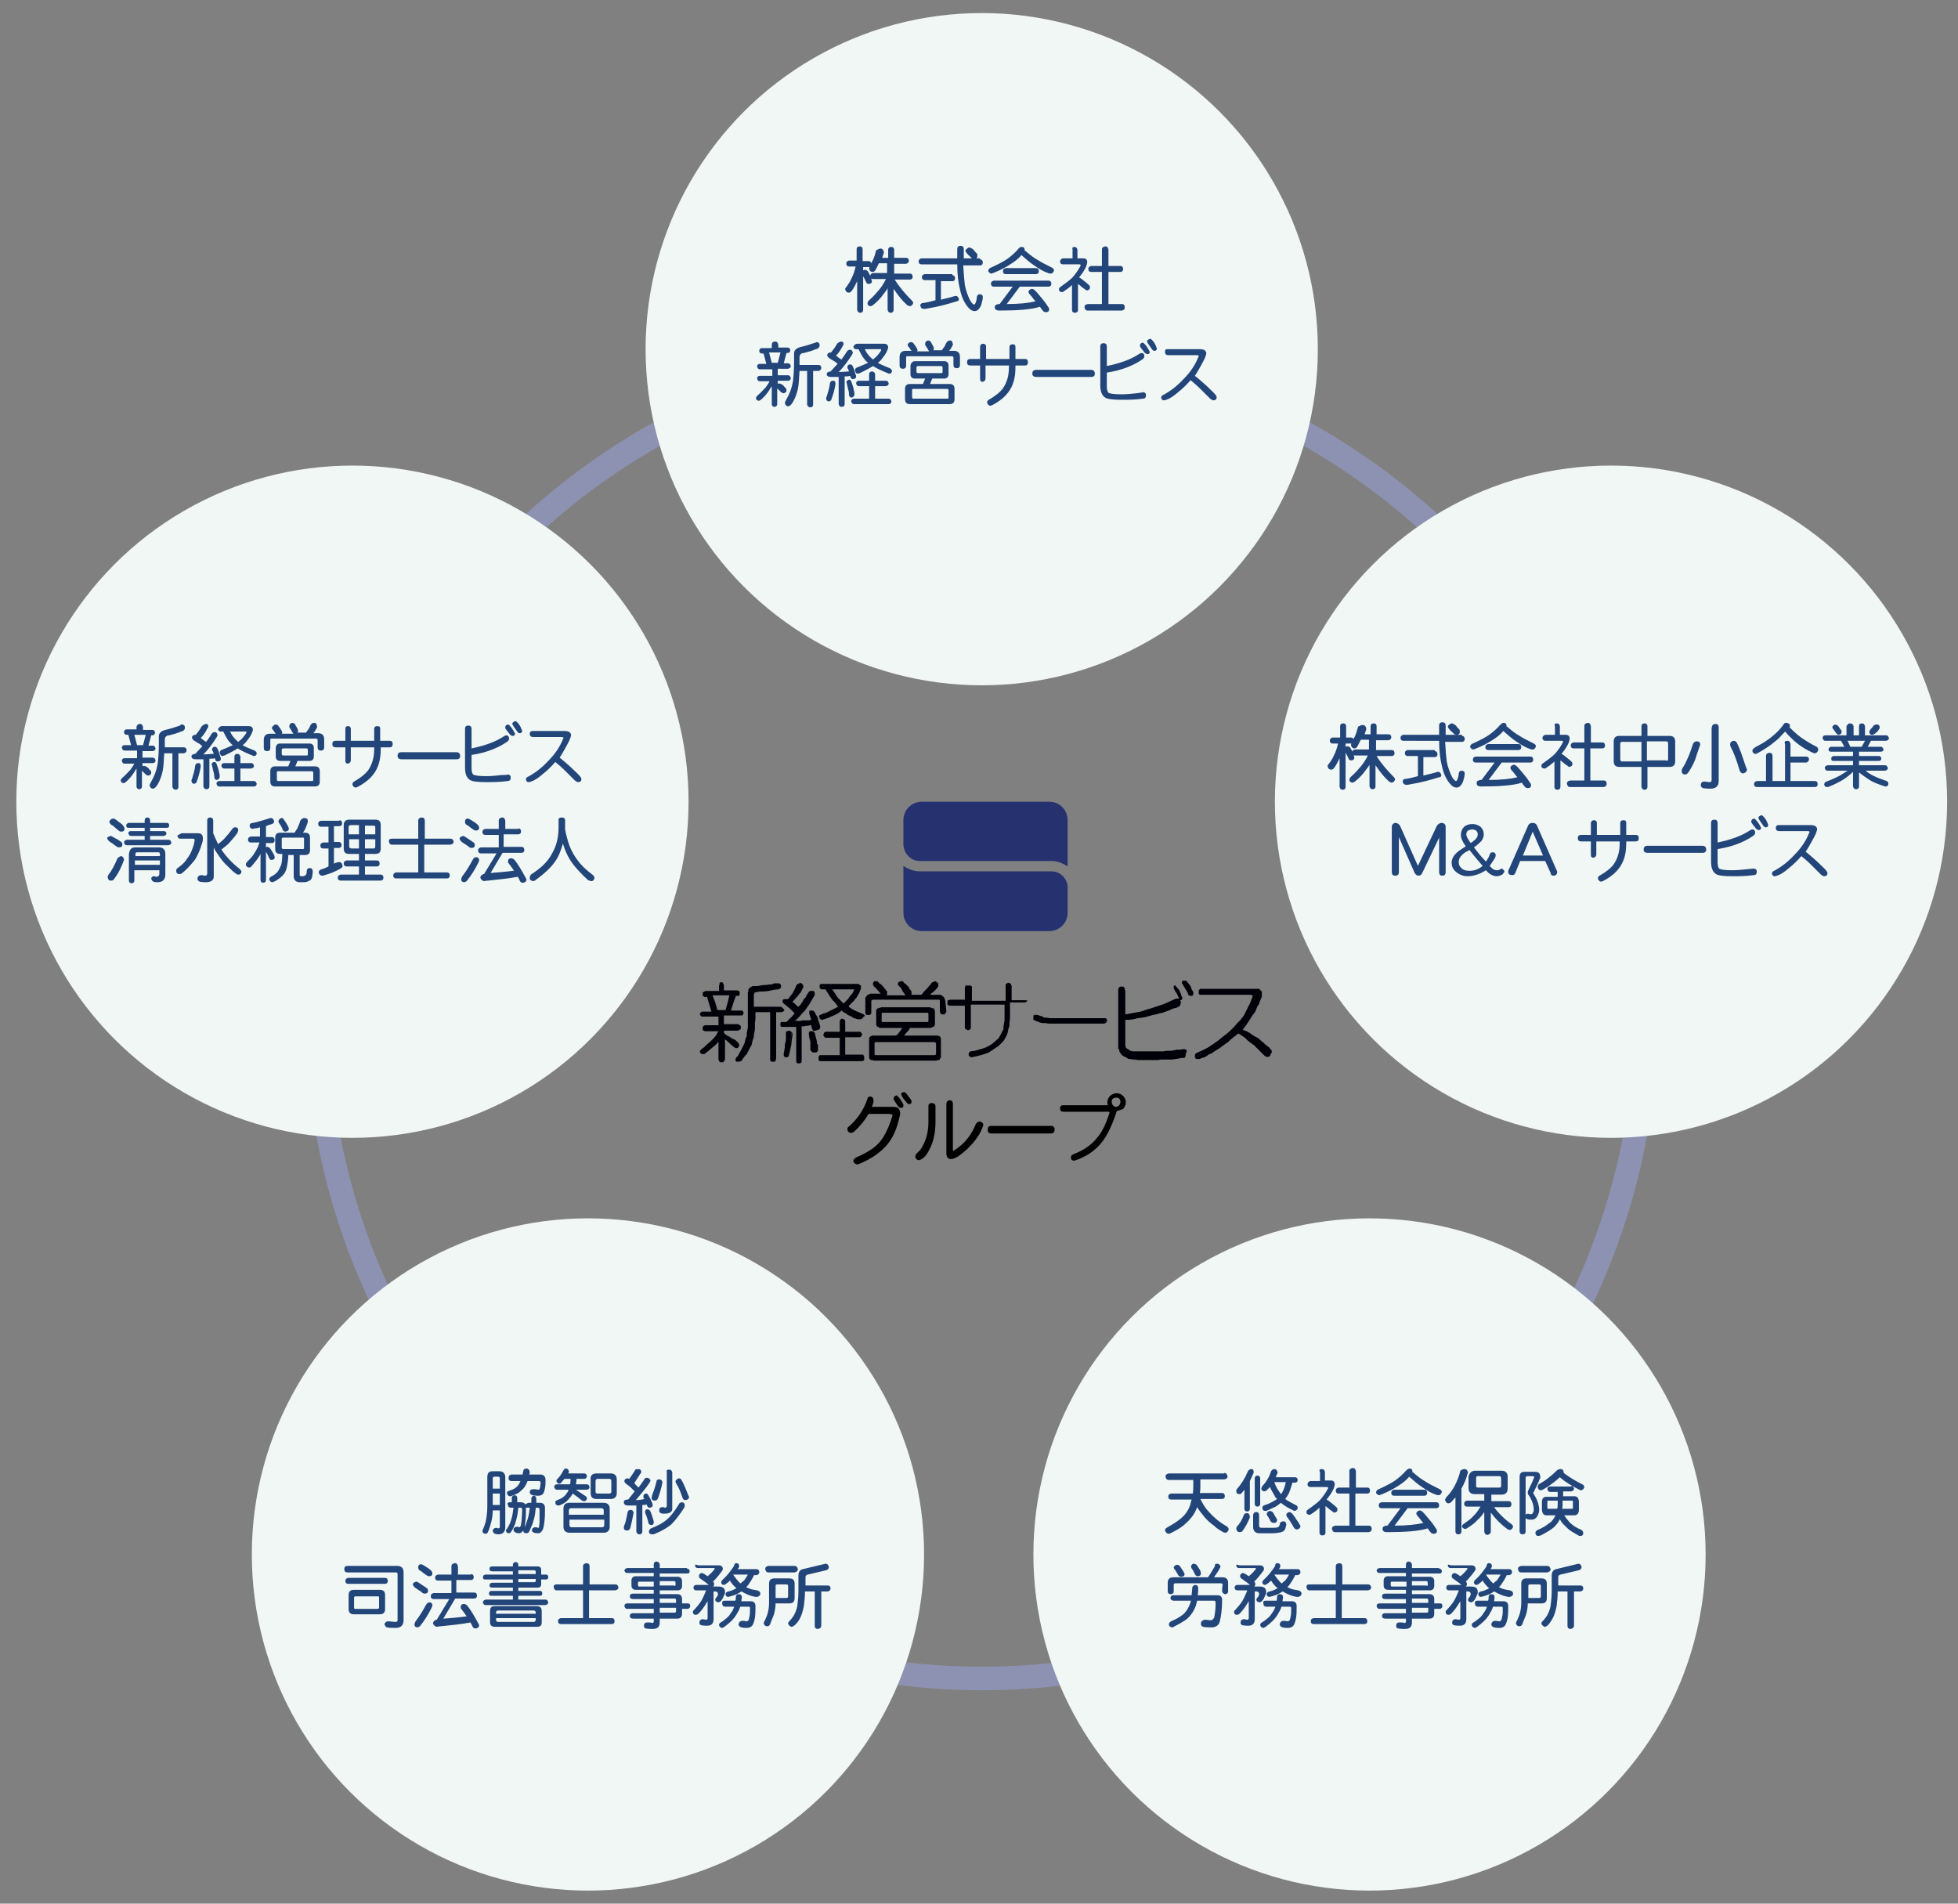 <?xml version="1.0" encoding="utf-8"?>
<!-- Generator: Adobe Illustrator 27.3.1, SVG Export Plug-In . SVG Version: 6.00 Build 0)  -->
<svg version="1.1" id="レイヤー_1" xmlns="http://www.w3.org/2000/svg" xmlns:xlink="http://www.w3.org/1999/xlink" x="0px"
	 y="0px" viewBox="0 0 360 350" style="enable-background:new 0 0 360 350;" xml:space="preserve">
<rect x="0" y="0" width="360" height="350" fill="#808080" stroke="none"/>
<style type="text/css">
	.st0{fill:none;stroke:#8E92B2;stroke-width:4.324;stroke-miterlimit:10;}
	.st1{fill:#F1F7F4;}
	.st2{fill:#000008;}
	.st3{fill:#263270;}
	.st4{fill:#22457A;}
</style>
<circle class="st0" cx="180.5" cy="186.4" r="122.2"/>
<circle class="st1" cx="180.5" cy="64.2" r="61.8"/>
<circle class="st1" cx="64.8" cy="147.4" r="61.8"/>
<circle class="st1" cx="108.1" cy="285.8" r="61.8"/>
<circle class="st1" cx="251.8" cy="285.8" r="61.8"/>
<circle class="st1" cx="296.2" cy="147.4" r="61.8"/>
<g>
	<g>
		<path class="st2" d="M143.9,185.3l-0.2-0.1l-0.1-0.1c0,0,0,0,0,0l-0.2,0h-4.8v-2.3l0.1-0.1l0-0.1l0.2-0.2h0.1l0.2,0l0.6-0.1h0.5
			l1-0.1l0.9-0.2l0.8-0.1h0.2c0,0,0,0,0,0l0.1-0.1l0.1,0c0,0,0,0,0,0l0.1-0.1c0,0,0,0,0,0l0-0.1l0.1-0.1c0,0,0,0,0-0.1v-0.3
			c0,0,0,0,0,0l-0.1-0.1l-0.2-0.2c0,0,0,0-0.1,0h-0.5l-0.4,0c0,0,0,0,0,0l-0.4,0.2l-0.5,0l-0.5,0.1l-0.5,0l-1.2,0.2l-0.6,0h-0.2
			c0,0,0,0,0,0l-0.4,0.2l-0.2,0.1c0,0,0,0,0,0l0,0.1l-0.2,0.2c0,0,0,0,0,0.1v0.2l-0.1,0.3c0,0,0,0,0,0v5.9l0,0.5l-0.1,0.5l-0.1,0.5
			l0,0.6l-0.2,0.4l-0.1,0.4l-0.1,0.5l-0.2,0.4l-0.4,0.8l-0.4,0.7l-0.2,0.4l-0.3,0.3l-0.1,0.2c0,0,0,0,0,0l-0.1,0.2c0,0,0,0,0,0v0
			c0,0,0,0,0,0.1l0.1,0.1v0c0,0,0,0,0,0l0,0.1c0,0,0,0.1,0.1,0.1h0.1l0,0c0,0,0,0,0.1,0h0.3c0,0,0,0,0.1,0l0.1-0.1h0.1
			c0,0,0.1,0,0.1,0l0.1-0.1l0-0.1l0.6-0.8l0.3-0.3l0.2-0.4l0.2-0.4l0.5-0.9l0.2-0.9l0.2-0.5l0-0.4l0.2-1l0-0.5V188l0.1-0.6v-1.3h2.7
			l0,8.6l0,0.2c0,0,0,0,0,0l0.1,0.2c0,0,0,0,0,0l0.1,0.1c0,0,0,0,0.1,0h0.4c0,0,0,0,0.1,0l0.2-0.1c0,0,0,0,0,0l0-0.2l0.1-0.2
			c0,0,0,0,0,0v-8.6h1c0,0,0,0,0,0l0.2-0.1l0.1,0c0,0,0,0,0,0l0.2-0.2c0,0,0,0,0-0.1L143.9,185.3C144,185.3,144,185.3,143.9,185.3z"
			/>
		<path class="st2" d="M135.2,192.7h0.3c0,0,0,0,0,0l0.1,0l0.1-0.1c0,0,0,0,0,0l0.1-0.1l0.1-0.2c0,0,0,0,0,0V192c0,0,0,0,0,0
			l-0.2-0.3l-0.1-0.1l-0.1-0.1l-0.2-0.2l-0.3-0.2l-0.3-0.1l-0.3-0.2l-0.3-0.2l-0.4-0.2l-0.3-0.2l-0.3-0.3v-0.4h2.6c0,0,0,0,0,0
			l0.2-0.1l0.1-0.1l0.1,0c0,0,0,0,0,0l0.1-0.1c0,0,0,0,0-0.1v-0.4c0,0,0-0.1,0-0.1l-0.2-0.1l-0.1-0.1l-0.2-0.1c0,0,0,0,0,0h-2.6
			v-1.6h3.3c0,0,0,0,0,0l0.2-0.1c0,0,0,0,0,0l0-0.1l0.1-0.1c0,0,0,0,0,0v-0.2c0,0,0,0,0-0.1l-0.1-0.1l0-0.1c0,0,0,0,0,0l-0.2-0.1
			c0,0,0,0,0,0h-2l0.4-1.3l0.5-1.4l0.3,0l0.2,0c0,0,0,0,0,0l0.1-0.1l0.1-0.1c0,0,0,0,0-0.1v-0.4c0,0,0,0,0,0l0-0.1c0,0,0,0,0,0
			l-0.2-0.1l-0.2-0.1c0,0,0,0,0,0h-2.5v-1c0,0,0,0,0,0l-0.2-0.4c0,0,0,0,0,0l-0.1-0.1l-0.1,0c0,0,0,0,0,0h-0.2c0,0,0,0,0,0l-0.2,0.1
			c0,0,0,0,0,0.1l0,0.2l-0.1,0.2c0,0,0,0,0,0v1h-2.5c0,0,0,0,0,0l-0.2,0.1l-0.1,0.1l-0.1,0c0,0,0,0,0,0l-0.1,0.1c0,0,0,0,0,0.1v0.4
			c0,0,0,0,0,0.1l0.2,0.1l0.1,0.1c0,0,0,0,0,0l0.2,0h0.3l0.8,2.7h-1.7c0,0,0,0-0.1,0l-0.1,0.1l-0.1,0.1l-0.1,0.1c0,0,0,0,0,0.1v0.2
			c0,0,0,0,0,0l0.2,0.2c0,0,0,0,0,0l0.1,0.1c0,0,0,0,0,0h3.1v1.6h-2.5c0,0,0,0,0,0l-0.2,0.1l-0.1,0.1l-0.1,0.1c0,0,0,0,0,0.1v0.4
			c0,0,0,0,0,0l0,0.1c0,0,0,0,0,0l0.2,0.1l0.2,0.1c0,0,0,0,0,0h2.5l-0.2,0.3l-0.2,0.4l-0.4,0.5l-0.8,0.8l-0.5,0.4l-0.5,0.5l-0.5,0.4
			l-0.1,0c0,0,0,0,0,0l0,0.1l-0.1,0.1l-0.1,0.1c0,0,0,0,0,0v0.2c0,0,0,0,0,0.1l0.1,0.1l0.1,0.1c0,0,0,0,0,0l0.1,0.1c0,0,0,0,0,0h0.5
			c0,0,0,0,0,0l0.9-0.7l0.7-0.6l0.6-0.5l0.4-0.5v3.3c0,0,0,0,0,0l0.1,0.2l0,0.1c0,0,0,0,0,0l0.2,0.2c0,0,0,0,0.1,0h0.4
			c0,0,0.1,0,0.1,0l0.1-0.2l0.1-0.1l0.1-0.2c0,0,0,0,0,0v-3.7l0.3,0.2l0.4,0.4l0.9,0.8c0,0,0,0,0,0l0.2,0.1l0.1,0.1L135.2,192.7
			C135.1,192.7,135.1,192.7,135.2,192.7z M134.1,183l-0.3,1.3l-0.4,1.4h-1.5l-0.4-1.4L131,183H134.1z"/>
	</g>
	<path class="st2" d="M144.7,194.4h-0.3c0,0,0,0,0,0l-0.2-0.1c0,0,0,0,0,0l-0.1-0.1c0,0,0,0,0-0.1v-0.4l0.2-1.1l0-0.5l0.2-0.9l0-1.2
		c0,0,0,0,0-0.1l0,0v-0.1c0,0,0,0,0,0l0.1-0.1c0,0,0,0,0.1,0l0.2,0l0.2-0.1c0,0,0,0,0,0h0.1c0,0,0,0,0.1,0l0.1,0.1l0.1,0
		c0,0,0,0,0,0l0.1,0.1l0.1,0.2c0,0,0,0,0,0v0.5l-0.1,0.5l-0.1,1l-0.2,1l-0.3,1.2c0,0,0,0,0,0l-0.1,0.1c0,0,0,0,0,0L144.7,194.4
		C144.8,194.4,144.7,194.4,144.7,194.4z M144.5,194.2h0.2l0.1-0.1l0.1-0.1l0.2-1.2l0.2-0.9l0.1-1l0.1-0.5l0-0.5l-0.1-0.1l-0.1-0.1
		l-0.1,0c0,0,0,0,0,0l-0.1-0.1h-0.1l-0.2,0.1l-0.2,0l-0.1,0.1v0.1c0,0,0,0,0,0.1l0,0v1.2l-0.2,1l0,0.5l-0.2,1.1v0.4l0,0l0.1,0
		L144.5,194.2z"/>
	<g>
		<polygon class="st2" points="145.4,189.6 145.2,189.6 145.2,189.5 145,189.5 144.8,189.6 144.6,189.6 144.5,189.8 144.5,189.9 
			144.5,190 144.5,190.4 144.5,190.8 144.5,191.2 144.4,191.7 144.3,192.1 144.3,192.6 144.2,193.2 144.1,193.7 144.1,193.8 
			144.1,194 144.1,194 144.1,194.1 144.2,194.2 144.3,194.2 144.4,194.3 144.5,194.3 144.7,194.3 144.8,194.2 144.9,194.1 
			145,193.9 145.2,192.9 145.4,191.9 145.4,190.9 145.5,190.5 145.5,190 145.5,189.9 145.4,189.8 		"/>
		<path class="st2" d="M159,186.8l0-0.1c0,0,0,0,0,0l-0.1-0.1l-0.1-0.1l-0.9-0.4l-0.3-0.1l-0.4-0.2l-0.4-0.2l-0.3-0.2l-0.2-0.1
			L156,185l0.5-0.5l0.3-0.3l0.3-0.3l0.2-0.3l0.2-0.2c0,0,0,0,0,0l0.2-0.4l0.2-0.3l0.1-0.2l0.2-0.5l0.1-0.2c0,0,0,0,0,0v-0.4
			c0,0,0,0,0-0.1l0,0l-0.1-0.2c0,0,0,0,0,0l-0.1,0l-0.1-0.1c0,0,0,0,0,0l-0.2-0.1c0,0,0,0,0,0l-0.3,0H151c0,0,0,0,0,0l-0.1,0
			c0,0,0,0,0,0l-0.2,0.2c0,0,0,0,0,0.1v0.4c0,0,0,0,0,0.1l0.2,0.1l0.1,0.1c0,0,0,0,0,0h0.8l0.2,0.4l0.3,0.4l0.2,0.4l0.3,0.4l0.3,0.4
			l0.4,0.4l0.6,0.8l-0.2,0.1l-0.4,0.2l-0.8,0.4l-0.4,0.2l-0.4,0.2l-0.4,0.1l-0.5,0.2l-0.1,0.1l-0.1,0c0,0,0,0-0.1,0l-0.1,0.2
			c0,0,0,0,0,0v0.1c0,0,0,0,0,0.1l0.1,0.1l0,0.1c0,0,0,0,0,0.1l0.2,0.1l0.1,0.1c0,0,0,0,0,0h0.2c0,0,0,0,0,0l0.6-0.2l0.6-0.2
			l0.4-0.2l0.5-0.2l0.8-0.4l0.4-0.3l0.2-0.2l0.4,0.3l0.4,0.2l0.4,0.3l0.4,0.2l0.3,0.1l0.2,0.2c0,0,0,0,0,0l0.3,0.1l0.6,0.2
			c0,0,0,0,0,0h0.5c0,0,0,0,0.1,0l0.1-0.1h0c0,0,0.1,0,0.1,0l0.1-0.1l0.1-0.1c0,0,0,0,0-0.1L159,186.8
			C159,186.8,159,186.8,159,186.8z M156.3,183.1l-0.2,0.3l-0.2,0.3l-0.3,0.3l-0.3,0.3l-0.2,0.2l-0.2-0.2l-0.5-0.5l-0.3-0.3l-0.3-0.4
			l-0.5-0.8l-0.3-0.4h3.7l0,0c0,0,0,0,0.1,0l0.2,0v0.2l-0.2,0.4l-0.2,0.3L156.3,183.1z"/>
		<path class="st2" d="M150.5,189.3L150.5,189.3c0.1,0,0.1,0,0.1,0l0.1-0.1c0,0,0,0,0,0l0-0.1l0.1-0.1c0,0,0,0,0,0v-0.3c0,0,0,0,0,0
			l-0.2-0.7l-0.1-0.3l-0.1-0.3l-0.1-0.4c0,0,0,0,0,0l-0.2-0.3l-0.2-0.4l-0.2-0.3c0,0,0,0,0,0l-0.2-0.2c0,0,0,0,0,0l-0.1,0
			c0,0,0,0,0,0l-0.3,0l-0.2,0c0,0-0.1,0-0.1,0.1l0,0.2v0.3c0,0,0,0,0,0l0.1,0.3l0.1,0.3l0.1,0.3l0.1,0.2H149c0,0,0,0,0,0l-0.2,0.1
			h-0.4l-0.3,0h-0.5l-0.5,0.1h-0.5l-0.4,0l0.8-0.8l0.5-0.6l0.5-0.5l0.9-1.3l0.4-0.7l0.4-0.7l0.1-0.1c0,0,0,0,0,0v-0.4c0,0,0,0,0-0.1
			l-0.1-0.1l0-0.1c0,0,0,0,0,0l-0.1-0.1c0,0,0,0-0.1,0l-0.1,0l-0.2,0l-0.1,0l-0.1,0h0c0,0,0,0-0.1,0l-0.1,0.1l-0.1,0.1c0,0,0,0,0,0
			l-0.4,0.6l-0.2,0.4l-0.3,0.3l-0.2,0.4l-0.2,0.3l-0.2,0.3l-0.2,0.2l-0.2,0.2l-0.2-0.1l-0.3-0.3l-0.3-0.3c0,0,0,0,0,0l-0.2-0.1
			l-0.1-0.1l1-1.1l0.2-0.3l0.3-0.3l0.2-0.4l0.2-0.4l0.1-0.1c0,0,0,0,0,0v-0.4c0,0,0-0.1,0-0.1l-0.1,0l-0.1-0.2c0,0,0,0,0,0l-0.1-0.1
			c0,0,0,0,0,0h-0.1l-0.1-0.1c0,0-0.1,0-0.1,0l-0.1,0.1h0c0,0,0,0-0.1,0l-0.1,0.1l-0.1,0c0,0,0,0-0.1,0l-0.1,0.2l-0.1,0.1l-0.2,0.5
			l-0.2,0.4l-0.2,0.4l-0.2,0.3l-0.2,0.2c0,0,0,0,0,0l-0.2,0.3l-0.2,0.3l-0.2,0.1l0,0c0,0,0,0-0.1,0h-0.1l-0.1,0c0,0,0,0,0,0h-0.3
			c0,0,0,0-0.1,0l-0.2,0.2c0,0,0,0,0,0.1v0.3c0,0,0,0,0,0l0.1,0.1l0.1,0.1l1.1,0.9l0.5,0.5l0.4,0.4l-0.4,0.5l-0.6,0.6l-0.2,0.2
			l-0.3,0.3h-0.8c0,0,0,0,0,0l-0.1,0c0,0,0,0-0.1,0l-0.1,0.2l0,0.1c0,0,0,0,0,0v0.2c0,0,0,0,0,0l0,0.1v0.1c0,0,0,0.1,0,0.1l0.1,0
			l0.1,0.1c0,0,0,0,0,0h2.7v6.4c0,0,0,0,0,0l0.1,0.2c0,0,0,0,0,0l0.1,0.1c0,0,0,0,0.1,0h0.4c0,0,0,0,0,0l0.2-0.1c0,0,0,0,0,0l0,0
			c0,0,0,0,0,0l0.1-0.2c0,0,0,0,0,0v-6.5h0.5c0,0,0,0,0,0l0.2-0.1l0.3,0l0.2,0l0.2-0.1h0.3l0.1,0.1l0,0.2l0.1,0.3l0.1,0.2
			c0,0,0,0,0,0l0.1,0.2c0,0,0,0,0,0l0.1,0c0,0,0,0,0,0h0.3c0,0,0,0,0,0L150.5,189.3z"/>
		<path class="st2" d="M158.8,194.1l-0.1-0.2c0,0,0,0-0.1,0h-3.2v-3.2h2.7c0,0,0,0,0,0l0.2-0.1c0,0,0,0,0,0l0.1-0.2l0.1,0
			c0,0,0,0,0-0.1v-0.2c0,0,0,0,0,0l-0.1-0.1v0c0,0,0,0,0-0.1l-0.1-0.1c0,0,0,0,0,0l-0.2-0.1c0,0,0,0,0,0h-2.7v-2c0,0,0,0,0,0
			l-0.1-0.2c0,0,0,0,0,0l-0.1-0.1c0,0,0,0-0.1,0l-0.2-0.1c0,0,0,0,0,0h-0.2c0,0,0,0,0,0l-0.2,0.2c0,0,0,0,0,0l-0.1,0.2c0,0,0,0,0,0
			v2h-2.6c0,0,0,0,0,0l-0.2,0.1c0,0,0,0,0,0l-0.1,0.1c0,0,0,0,0,0.1l-0.1,0.2c0,0,0,0,0,0v0.2c0,0,0,0.1,0,0.1l0.1,0l0.1,0.2
			c0,0,0,0,0,0l0.2,0.1c0,0,0,0,0,0h2.6v3.2h-3.6c0,0-0.1,0-0.1,0l-0.1,0.2l-0.1,0.1c0,0,0,0,0,0.1v0.4c0,0,0,0,0,0.1l0.1,0.1
			l0.1,0.1c0,0,0,0,0,0l0.3,0h7.4c0,0,0,0,0,0l0.2,0c0,0,0,0,0,0l0.3-0.2c0,0,0,0,0-0.1v-0.4c0,0,0-0.1,0-0.1L158.8,194.1z"/>
		<path class="st2" d="M150.2,191.9l0-0.4l-0.1-0.4l-0.1-0.4l-0.1-0.4l-0.1-0.4c0,0,0,0,0,0l-0.2-0.2l-0.1-0.1c0,0,0,0,0,0l-0.1,0
			c0,0,0,0,0,0H149c0,0,0,0,0,0l-0.1,0c0,0,0,0,0,0l-0.1,0.1c0,0,0,0,0,0l0,0.1l-0.1,0.1c0,0,0,0,0,0.1l0.1,0.8l0.2,0.7l0,0.7v0.9
			c0,0,0,0,0,0l0.1,0.1l0.3,0.3c0,0,0,0,0.1,0h0.5c0,0,0,0,0.1,0l0.3-0.3c0,0,0,0,0-0.1l0-1L150.2,191.9z"/>
	</g>
	<g>
		<path class="st2" d="M173.8,183.9l-0.2-0.4l0-0.1c0,0,0,0,0,0l-0.2-0.2c0,0,0,0,0,0l-0.3-0.2l-0.2-0.1c0,0,0,0,0,0H171l0.3-0.3
			l0.4-0.3l0.4-0.4l0.3-0.4l0.1-0.1c0,0,0,0,0,0v-0.2l0-0.1c0,0,0,0,0,0l0-0.1l0-0.2c0,0,0,0,0-0.1l-0.1,0l-0.1-0.1c0,0,0,0,0,0l0,0
			c0,0,0,0,0,0l-0.2-0.1c0,0,0,0,0,0l-0.1-0.1c0,0-0.1,0-0.1,0l-0.1,0.1h-0.1c0,0,0,0-0.1,0l-0.1,0.1l-0.1,0c0,0,0,0,0,0l-0.1,0.1
			l-0.2,0.3l-0.3,0.3l-0.3,0.4l-0.2,0.2l-0.5,0.5l-0.2,0.3l-0.2,0.2h-1.9l0.1-0.1c0,0,0,0,0-0.1v-0.4c0,0,0,0,0,0l-0.2-0.3l-0.2-0.2
			l-0.1-0.3c0,0,0,0,0,0l-0.4-0.4l-0.2-0.2c0,0,0,0,0,0l-0.3-0.2l-0.2-0.3c0,0,0,0,0,0l-0.1,0c0,0,0,0,0,0h0l0,0c0,0,0,0-0.1,0h-0.2
			c0,0,0,0,0,0l-0.1,0.1h-0.1c0,0,0,0-0.1,0l-0.2,0.2c0,0,0,0,0,0.1v0.3c0,0,0,0,0,0l0.1,0.1l0.5,0.5l0.3,0.6l0.3,0.4l0.2,0.3H163
			l0.1-0.2c0,0,0,0,0,0l0-0.3l0-0.2c0,0,0,0,0-0.1l-0.2-0.1l-0.1-0.2l-0.2-0.2l-0.2-0.3c0,0,0,0,0,0L162,181l-0.3-0.2l-0.3-0.3
			l-0.1-0.1c0,0,0,0-0.1,0h-0.1l-0.1,0c0,0,0,0,0,0h0c0,0,0,0,0,0l-0.1,0h-0.1c0,0-0.1,0-0.1,0l-0.1,0.2l-0.1,0.2c0,0,0,0,0,0v0.1
			c0,0,0,0,0,0l0,0.1c0,0,0,0,0,0l0.1,0.1v0.1c0,0,0,0,0,0.1l0.4,0.3l0.3,0.4l0.4,0.4l0.2,0.3H160c0,0,0,0,0,0l-0.2,0.1c0,0,0,0,0,0
			l-0.2,0.1l-0.2,0.1c0,0,0,0,0,0l-0.1,0.2l-0.1,0.1c0,0,0,0,0,0l-0.1,0.2c0,0,0,0,0,0v2.8c0,0,0,0,0,0l0.2,0.3c0,0,0,0,0.1,0h0.5
			c0,0,0.1,0,0.1,0l0.1-0.2l0.1-0.1c0,0,0,0,0-0.1V184l0.1-0.1l0.1-0.1h12.3l0.1,0.1v2.1c0,0,0,0,0,0l0.1,0.2l0,0.1c0,0,0,0,0,0
			l0.2,0.2c0,0,0,0,0.1,0h0.4c0,0,0.1,0,0.1,0l0.1-0.2l0.1-0.1l0.1-0.2c0,0,0,0,0,0L173.8,183.9C173.8,184,173.8,183.9,173.8,183.9z
			"/>
		<path class="st2" d="M173,190.9l-0.1-0.1l0-0.1c0,0,0,0,0-0.1l-0.2-0.1l-0.1,0l-0.1-0.1c0,0,0,0,0,0h-6.3l0.2-0.2l0.3-0.4l0.4-0.4
			l0.2-0.4h3.9c0,0,0,0,0,0l0.1-0.1l0.2-0.1l0.1,0c0,0,0,0,0.1,0l0.1-0.2l0-0.1l0.1-0.1c0,0,0,0,0,0v-2.5c0,0,0,0,0,0l-0.1-0.2
			l0-0.1l-0.1-0.2c0,0,0,0-0.1,0l-0.1,0l-0.2-0.1c0,0,0,0,0,0h-0.1l-0.2-0.1c0,0,0,0,0,0h-9c0,0,0,0,0,0l-0.2,0.1h-0.2c0,0,0,0,0,0
			l-0.1,0.1l-0.1,0c0,0,0,0-0.1,0l-0.1,0.2l-0.1,0.1c0,0,0,0,0,0l0,0.2v2.5c0,0,0,0,0,0l0,0.1c0,0,0,0,0,0l0.1,0.1l0.1,0.2
			c0,0,0,0,0.1,0l0.1,0l0.1,0.1l0.2,0.1c0,0,0,0,0,0h4.1l-0.2,0.3l-0.3,0.4l-0.3,0.4l-0.2,0.2l-0.3,0.1h-4.2c0,0,0,0,0,0l-0.2,0.1
			l-0.1,0c0,0,0,0,0,0l-0.1,0.1c0,0,0,0,0,0l-0.2,0.2c0,0,0,0,0,0l0,0.2v3.1l0,0.2l0,0.2l0.1,0.2l0.1,0.1c0,0,0,0,0,0l0.1,0.1
			c0,0,0,0,0,0l0.1,0c0,0,0,0,0,0h0.2l0.2,0.1c0,0,0,0,0,0h11.6c0,0,0,0,0,0l0.2-0.1h0.1c0,0,0,0,0,0l0.1,0l0.2-0.1c0,0,0,0,0,0
			l0-0.1l0.2-0.3c0,0,0,0,0,0v-3.3c0,0,0,0,0,0L173,190.9z M162.1,186.3l0.1-0.1l0,0h8.4l0,0l0.1,0.1l0,0.1v1.3l0,0.1l-0.1,0.1
			l-0.1,0l-8.2,0l-0.1,0l0,0c0,0,0,0,0,0l-0.1-0.1V186.3z M172,193.9L172,193.9l-0.1,0.1h-11l-0.1-0.1v-2.2l0.1-0.1l0,0h11l0.1,0.1
			l0.1,0.1V193.9z"/>
	</g>
	<path class="st2" d="M189.2,184.2l-0.1-0.1l-0.1-0.1c0,0,0,0-0.1,0h-0.1l-0.1-0.1c0,0,0,0,0,0H186v-2.7c0,0,0,0,0,0l-0.1-0.1v-0.1
		c0,0,0,0,0,0l0-0.1c0,0,0,0,0,0l-0.2-0.1c0,0,0,0,0,0l-0.2-0.1c0,0,0,0,0,0h-0.2c0,0,0,0,0,0l-0.1,0.1h0c0,0,0,0-0.1,0l-0.1,0.1
		l-0.1,0.1l0,0.1c0,0,0,0,0,0v2.9h-6.2v-2.5c0,0,0,0,0,0l0-0.1c0,0,0,0,0,0l-0.1-0.1c0,0,0,0,0,0l-0.1,0l0-0.1c0,0,0,0-0.1,0h-0.6
		c0,0-0.1,0-0.1,0l0,0l-0.1,0c0,0,0,0-0.1,0l0,0.1c0,0,0,0,0,0v0.1l-0.1,0.1c0,0,0,0,0,0v2.3h-2.8c0,0,0,0,0,0l-0.1,0.1h-0.1
		c0,0,0,0,0,0l-0.1,0c0,0,0,0,0,0l-0.1,0.1c0,0,0,0,0,0l0,0.1c0,0,0,0,0,0v0.5c0,0,0,0,0,0l0,0.1c0,0,0,0,0,0l0.1,0.1c0,0,0,0,0,0
		l0.1,0l0.1,0.1c0,0,0,0,0,0h2.9v4.1c0,0,0,0,0,0l0.1,0.1v0c0,0,0,0,0,0l0,0.1c0,0,0,0,0,0l0.2,0.1l0,0c0,0,0,0,0,0l0.2,0.1
		c0,0,0,0,0,0h0.2c0,0,0,0,0,0l0.2-0.1c0,0,0,0,0,0l0.2-0.2c0,0,0,0,0-0.1v-4.3h6.2l0,2.9l-0.2,1.1l0,0.5l-0.2,0.4l-0.2,0.4
		l-0.5,0.9l-0.8,0.7l-0.5,0.4l-0.5,0.3l-0.6,0.3l-0.6,0.2l-0.7,0.2l-0.7,0.2l-0.8,0.1c0,0,0,0,0,0l-0.1,0.1l-0.1,0.1c0,0,0,0,0,0
		l-0.1,0.2c0,0,0,0,0,0v0.2c0,0,0,0,0,0.1l0.2,0.3c0,0,0,0,0,0l0.1,0c0,0,0,0,0,0h0.1l0.1,0.1c0,0,0,0,0,0c0,0,0,0,0,0l0.9-0.2
		l0.8-0.2l0.7-0.2l0.8-0.3l0.6-0.4l0.6-0.4l0.6-0.4l0.9-0.9l0.3-0.5l0.3-0.6l0.2-0.5l0.1-0.6l0.2-0.6l0-0.6l0.1-0.7v-3h2.8
		c0,0,0,0,0,0l0.2-0.1c0,0,0,0,0,0l0.2-0.2c0,0,0,0,0-0.1L189.2,184.2C189.2,184.2,189.2,184.2,189.2,184.2z"/>
	<path class="st2" d="M203.6,187.6l-0.1-0.1l0-0.1l-0.1-0.1l-0.1-0.1c0,0,0,0-0.1,0l-0.1,0l-0.2,0h-9.5l-0.4,0l-0.5-0.1l-0.5,0
		l-0.2-0.1l-0.1-0.1c0,0,0,0,0,0l-1-0.3c0,0,0,0,0,0h-0.2c0,0-0.1,0-0.1,0l0,0h-0.1c0,0,0,0-0.1,0l0,0c0,0,0,0,0,0l-0.1,0.1l-0.1,0
		c0,0,0,0,0,0.1l0,0.2v0.4c0,0,0,0,0,0l0,0.1c0,0,0,0,0,0l0.1,0l0.1,0.1c0,0,0,0,0,0l1,0.4l0.5,0.1l0.5,0l0.6,0.1h10.3c0,0,0,0,0,0
		l0.1-0.1l0.1,0c0,0,0,0,0,0l0.1-0.1c0,0,0,0,0,0l0-0.1l0.1-0.1c0,0,0,0,0,0L203.6,187.6C203.6,187.6,203.6,187.6,203.6,187.6z"/>
	<g>
		<path class="st2" d="M219.4,182.4l-0.3-0.5l-0.2-0.6c0,0,0,0,0,0l-0.8-1l0,0c0,0,0,0-0.1,0h-0.5c0,0-0.1,0-0.1,0.1l-0.1,0.1
			c0,0,0,0,0,0l0,0.1c0,0,0,0,0,0v0.1c0,0,0,0,0,0.1l0.1,0.1l0.3,0.5l0.3,0.5l0.3,0.5l0.2,0.5v0c0,0,0,0.1,0.1,0.1h0.1l0.1,0.1
			c0,0,0,0,0,0h0.3c0,0,0,0,0.1,0l0.1-0.1c0,0,0,0,0,0l0.1-0.2c0,0,0,0,0,0L219.4,182.4C219.4,182.4,219.4,182.4,219.4,182.4z"/>
		<path class="st2" d="M218.2,193.3v-0.1c0,0,0,0,0,0l-0.1-0.2c0,0,0,0,0,0l-0.1,0l-0.1-0.1c0,0,0,0-0.1,0l-0.4,0l-0.4,0.1l-0.4,0
			h-0.4c0,0,0,0,0,0l-0.2,0.1h-0.3c0,0,0,0,0,0l-0.3,0.1l-0.2,0l-0.2,0h-0.6l-0.5,0.1h-0.5l-0.4,0h-4.5l-0.3,0l-0.2-0.1l-0.2,0
			l-0.2-0.2c0,0,0,0,0,0l-0.1,0l-0.1-0.1c0,0,0,0,0,0l-0.2-0.1l-0.1-0.1l-0.1-0.1l0-0.2c0,0,0,0,0,0l-0.1-0.1v-4.8l0.7,0l0.8-0.1
			l0.8-0.2l1.4-0.2l0.7-0.2l0.7-0.2l0.6-0.1l0.6-0.2l0.6-0.1l0.5-0.2l0.6-0.2l0.4-0.2l0.5-0.2l0.5-0.1l0.4-0.2c0,0,0,0,0,0l0.1-0.1
			l0.2-0.1c0,0,0,0,0-0.1l0-0.1l0.1-0.2c0,0,0,0,0,0v-0.4c0,0,0,0,0,0l-0.1-0.1l0-0.1c0,0,0,0,0,0h0c0,0,0,0,0,0l0.1,0l0.2-0.1
			c0,0,0,0,0,0l0.1-0.3c0,0,0,0,0,0v0c0,0,0,0,0-0.1l-0.1-0.1l-0.2-0.6l-0.1-0.2l-0.1-0.3l-0.2-0.3l-0.2-0.2l-0.1-0.2c0,0,0,0,0,0
			l-0.2-0.1v0c0,0,0,0,0-0.1l-0.1-0.1c0,0,0,0,0,0l-0.1,0c0,0,0,0,0,0H216c0,0,0,0,0,0l-0.1,0c0,0,0,0,0,0l-0.1,0.1l0,0
			c0,0,0,0,0,0.1l0,0.1l0,0.2c0,0,0,0,0,0l0.3,0.6l0.3,0.4l0.2,0.5l0.2,0.4h-0.6c0,0,0,0,0,0l-1.1,0.5l-1.1,0.5l-1.2,0.4l-1.2,0.4
			l-0.7,0.2l-0.6,0.2l-0.6,0.2l-0.6,0.1l-2.2,0.4v-4.4c0,0,0,0,0,0l-0.1-0.1l0-0.1l0-0.2c0,0,0,0,0-0.1l-0.1,0l-0.1-0.1l0-0.1
			c0,0,0,0-0.1,0H206c0,0,0,0-0.1,0l-0.1,0.1c0,0,0,0,0,0l0,0.1l-0.1,0c0,0,0,0,0,0l-0.1,0.2c0,0,0,0,0,0v0.1l0,0.1c0,0,0,0,0,0v10
			l0,0.4v0.4c0,0,0,0,0,0l0.2,0.2l0,0.3c0,0,0,0,0,0l0.2,0.3l0.1,0.2c0,0,0,0,0,0l0.2,0.2l0.3,0.2l0.2,0.1l0.4,0.2l0.3,0.2
			c0,0,0,0,0,0l0.3,0l0.4,0.1l0.5,0l0.5,0.1h3.6c0,0,0,0,0,0l0.7-0.1h0.7l0.7,0h0.6l0.7-0.1l0.6-0.1l0.5-0.1l0.2,0h0.2
			c0,0,0.1,0,0.1,0l0.1-0.2l0.1-0.1c0,0,0,0,0,0l0-0.1c0,0,0,0,0,0v-0.3c0,0,0,0,0,0L218.2,193.3z"/>
	</g>
	<path class="st2" d="M233.9,193.4l-0.1-0.1v-0.1c0,0,0,0,0-0.1l-0.3-0.3l-0.1-0.2c0,0,0,0,0,0l-0.2-0.1l-0.2-0.2l-0.3-0.2l-0.2-0.2
		l-0.3-0.3l-0.3-0.2l-0.3-0.3l-0.4-0.3l-0.4-0.2l-0.5-0.3l-0.4-0.3l-0.5-0.3l-0.5-0.2l-0.4-0.2l0.6-0.8l0.6-0.9l0.5-0.8l0.6-0.8
		l0.2-0.5l0.2-0.5l0.3-0.4c0,0,0,0,0,0l0.1-0.4l0.3-0.7l0.1-0.3l0-0.4l0-0.3l0-0.2c0,0,0,0,0,0l-0.1-0.1l-0.2-0.2l-0.1-0.1l-0.2-0.1
		c0,0,0,0,0,0H231l-0.2,0h-9.9c0,0,0,0-0.1,0l0,0h-0.1c0,0-0.1,0-0.1,0l0,0.1l-0.1,0.1l-0.1,0c0,0,0,0,0,0l0,0.1c0,0,0,0,0,0v0.5
		c0,0,0,0,0,0l0,0.1l0.1,0.1l0.1,0.1c0,0,0,0,0.1,0l0,0l0.2,0h9.2l0.1,0.1l0.1,0.1c0,0,0,0,0,0l0,0v0.2l-0.1,0.2l-0.1,0.2l-0.1,0.3
		l-0.1,0.3l-0.8,1.6l-0.4,0.8l-0.6,0.8l-0.7,0.7l-0.6,0.7l-0.6,0.6l-0.7,0.6l-0.8,0.6l-0.7,0.6L223,192l-0.9,0.6l-1,0.5l-1.1,0.5
		c0,0,0,0,0,0l-0.1,0.1l-0.1,0c0,0,0,0,0,0l0,0.1l-0.1,0.1c0,0,0,0,0,0.1v0.4c0,0,0,0.1,0,0.1l0.1,0l0,0.1c0,0,0,0,0,0l0.2,0.1
		c0,0,0,0,0.1,0h0.5c0,0,0,0,0,0l0.4-0.2l0.4-0.1l0.4-0.2l0.4-0.3l0.5-0.2l0.9-0.6l0.5-0.3l1.8-1.3l0.4-0.4l0.5-0.4l0.9-0.7l0.6,0.4
		l0.6,0.4l0.5,0.5l0.5,0.4l0.7,0.5l0.6,0.6l0.6,0.6l0.6,0.6l0.2,0.2c0,0,0,0,0,0l0.1,0l0.1,0.1c0,0,0,0,0,0h0.5c0,0,0,0,0,0l0.1-0.1
		l0.1-0.1l0.1-0.1c0,0,0,0,0,0v-0.1l0,0c0,0,0,0,0-0.1L233.9,193.4C233.9,193.5,233.9,193.4,233.9,193.4z"/>
</g>
<g>
	<path class="st3" d="M169.1,158.3l24.2,0c1.1,0,2.1,0.4,3,1v-8.5c0-1.9-1.5-3.4-3.4-3.4h-23.4c-1.9,0-3.4,1.5-3.4,3.4v1v3.5
		C166.2,157,167.5,158.3,169.1,158.3z"/>
	<path class="st3" d="M196.3,167.8v-4.6c0-1.6-1.3-3-3-3l-24.2,0c-1.1,0-2.1-0.4-3-1v8.6c0,1.9,1.5,3.4,3.4,3.4h23.4
		C194.8,171.2,196.3,169.7,196.3,167.8z"/>
</g>
<g>
	<path d="M160,201.6c0.2,0,0.4,0.1,0.5,0.3c0.1,0.1,0.1,0.3,0.1,0.4c0,0.1,0,0.2,0,0.3c0,0.1-0.1,0.4-0.3,0.9h3.8
		c0.5,0,0.8,0.1,1,0.2c0.2,0.2,0.4,0.5,0.4,0.9c0,0.1,0,0.4-0.1,0.7c-0.5,2.3-1.3,4.1-2.5,5.4c-1.1,1.2-2.6,2.3-4.7,3.2
		c-0.3,0.1-0.5,0.2-0.6,0.2c-0.4-0.1-0.7-0.3-0.7-0.7c0-0.2,0.2-0.4,0.5-0.6c1.9-0.8,3.4-1.7,4.4-2.9c0.9-1.1,1.6-2.6,2.2-4.5
		c0-0.1,0.1-0.2,0.1-0.3c0-0.2-0.3-0.3-0.7-0.3h-3.7c-0.7,1.2-1.6,2.3-2.7,3.3c-0.2,0.1-0.4,0.2-0.5,0.2c-0.2,0-0.4-0.1-0.5-0.2
		c-0.1-0.1-0.2-0.3-0.2-0.5c0-0.2,0.1-0.4,0.3-0.5c1.5-1.3,2.7-3,3.4-5.1C159.5,201.8,159.7,201.6,160,201.6z M164.8,201.4
		c0.1,0,0.3,0.1,0.3,0.2c0.4,0.4,0.7,0.9,0.9,1.3c0.1,0.1,0.1,0.3,0.1,0.4c0,0.3-0.2,0.4-0.5,0.4c-0.1,0-0.3-0.1-0.4-0.2
		c-0.2-0.3-0.5-0.7-0.8-1.2c-0.1-0.1-0.1-0.2-0.1-0.3c0-0.2,0.1-0.4,0.3-0.5C164.7,201.5,164.7,201.4,164.8,201.4z M166.3,200.8
		c0.1,0,0.2,0.1,0.3,0.2c0.3,0.4,0.6,0.8,0.9,1.2c0.1,0.1,0.1,0.3,0.1,0.4c0,0.3-0.2,0.4-0.5,0.4c-0.1,0-0.3-0.1-0.4-0.3
		c-0.2-0.2-0.4-0.5-0.6-0.7c-0.2-0.4-0.4-0.6-0.4-0.8c0-0.1,0-0.2,0.1-0.3C166,200.8,166.1,200.8,166.3,200.8z"/>
	<path d="M171.3,202.8c0.4,0,0.7,0.2,0.7,0.6v2.9c0,1.8-0.3,3.4-1,4.8c-0.4,0.9-0.9,1.6-1.4,1.9c-0.2,0.2-0.4,0.2-0.6,0.3
		c-0.2,0-0.3,0-0.5-0.2c-0.2-0.1-0.2-0.3-0.2-0.5c0-0.2,0.1-0.4,0.3-0.6c0.5-0.4,0.9-0.9,1.2-1.6c0.6-1.2,0.9-2.6,0.9-4.1v-2.9
		C170.7,203,170.9,202.8,171.3,202.8z M180.1,206.2c0.2,0,0.4,0.1,0.5,0.2c0.1,0.1,0.2,0.2,0.2,0.4c0,0.1-0.1,0.3-0.2,0.6
		c-0.5,1.3-1.4,2.5-2.7,3.8c-1.3,1.2-2.3,1.9-3.1,1.9c-0.5,0-0.8-0.4-0.8-1V203c0-0.4,0.2-0.7,0.6-0.7c0.4,0,0.6,0.2,0.6,0.7v8.3
		c0,0.2,0,0.3,0.1,0.3c0,0,0.1-0.1,0.3-0.2c1.7-1.1,3-2.7,3.8-4.7C179.6,206.4,179.8,206.2,180.1,206.2z"/>
	<path d="M182.3,207h10.9c0.5,0,0.7,0.2,0.7,0.7c0,0.5-0.3,0.7-0.7,0.7h-10.9c-0.5,0-0.7-0.2-0.7-0.7
		C181.6,207.2,181.8,207,182.3,207z"/>
	<path d="M205.3,204.3c0,0.1-0.1,0.4-0.2,0.7c-0.7,2-1.5,3.7-2.5,5c-1.1,1.4-2.6,2.5-4.5,3.2c-0.3,0.1-0.5,0.2-0.6,0.2
		c-0.4,0-0.6-0.2-0.6-0.6c0-0.3,0.2-0.5,0.5-0.6c1.8-0.7,3.3-1.7,4.3-3c0.9-1,1.6-2.5,2.2-4.3c0-0.1,0.1-0.2,0.1-0.3
		c0-0.2-0.1-0.2-0.4-0.2h-8.1c-0.4,0-0.6-0.2-0.6-0.6c0-0.4,0.2-0.6,0.6-0.6h8.2c-0.1-0.2-0.1-0.4-0.1-0.5c0-0.5,0.2-0.9,0.5-1.2
		c0.3-0.3,0.8-0.5,1.2-0.5c0.5,0,0.9,0.2,1.2,0.5c0.3,0.3,0.5,0.7,0.5,1.2c0,0.4-0.2,0.8-0.5,1.2C206.1,204,205.7,204.2,205.3,204.3
		z M206,202.6c0-0.2-0.1-0.5-0.2-0.6c-0.2-0.2-0.4-0.2-0.6-0.2c-0.2,0-0.4,0.1-0.6,0.2c-0.2,0.2-0.2,0.4-0.2,0.6
		c0,0.2,0.1,0.4,0.2,0.6c0.2,0.2,0.4,0.3,0.6,0.3c0.2,0,0.4-0.1,0.6-0.3C205.9,203,206,202.8,206,202.6z"/>
</g>
<g>
	<path class="st4" d="M159.7,48c0.3,0,0.5,0.2,0.5,0.6c0,0.3-0.2,0.5-0.5,0.5h-1v0.6c0.1,0,0.2-0.1,0.3-0.1c0.2,0,0.3,0.1,0.5,0.2
		c0.2,0.3,0.5,0.8,0.7,1.5c0.1,0.2,0.1,0.3,0.1,0.5c0,0.2-0.2,0.4-0.6,0.4c-0.2,0-0.3-0.1-0.4-0.2c-0.2-0.5-0.4-0.9-0.6-1.2V57
		c0,0.3-0.2,0.5-0.5,0.5c-0.4,0-0.5-0.2-0.6-0.5v-5.3c-0.3,0.6-0.6,1.3-1.1,1.9c-0.2,0.2-0.3,0.2-0.5,0.2c-0.3,0-0.5-0.2-0.6-0.6
		c0-0.1,0-0.2,0.1-0.3c0.4-0.5,0.8-1.1,1.1-1.8c0.3-0.6,0.5-1.2,0.7-2c0,0,0,0,0-0.1h-1.2c-0.3,0-0.5-0.2-0.5-0.5
		c0-0.4,0.2-0.5,0.5-0.6h1.4v-2.1c0-0.3,0.2-0.5,0.6-0.5c0.3,0,0.5,0.2,0.5,0.5V48H159.7z M161.9,45.7c0.3,0,0.5,0.2,0.6,0.6
		c0,0,0,0.1,0,0.2c-0.1,0.3-0.2,0.6-0.3,0.9h1.1v-1.5c0-0.3,0.2-0.5,0.6-0.5c0.3,0,0.5,0.2,0.5,0.5v1.5h2.2c0.3,0,0.5,0.2,0.5,0.5
		c0,0.4-0.2,0.5-0.5,0.6h-2.2v1.8h2.9c0.3,0,0.5,0.2,0.5,0.6c0,0.3-0.2,0.5-0.5,0.5h-2.8c0.8,1.3,1.9,2.6,3.2,3.9
		c0.1,0.1,0.2,0.3,0.2,0.4c-0.1,0.3-0.2,0.5-0.6,0.6c-0.1,0-0.3-0.1-0.5-0.2c-0.9-0.8-1.7-1.8-2.5-3V57c0,0.3-0.2,0.5-0.5,0.5
		c-0.4,0-0.5-0.2-0.6-0.5v-4c-0.2,0.4-0.5,0.7-0.7,1c-0.5,0.7-1.2,1.5-2,2.1c-0.2,0.1-0.3,0.2-0.5,0.2c-0.3-0.1-0.5-0.2-0.5-0.5
		c0-0.2,0.1-0.4,0.3-0.6c0.8-0.7,1.4-1.4,1.9-2c0.4-0.5,0.8-1.1,1.2-1.9h-2.4c-0.3,0-0.5-0.2-0.5-0.5c0-0.4,0.2-0.5,0.5-0.6h2.6
		v-1.8h-1.5c-0.2,0.4-0.4,0.8-0.6,1.2c-0.2,0.3-0.3,0.4-0.6,0.4c-0.3,0-0.5-0.2-0.6-0.6c0-0.1,0-0.2,0.1-0.4
		c0.2-0.4,0.4-0.8,0.6-1.2c0.2-0.4,0.4-1,0.6-1.8C161.4,45.9,161.6,45.7,161.9,45.7z"/>
	<path class="st4" d="M180.2,47.7c0.3,0,0.5,0.2,0.5,0.6c0,0.3-0.2,0.5-0.5,0.5h-3.1c0.1,1.6,0.2,2.9,0.3,3.6c0.2,1.1,0.6,2.1,1,2.9
		c0.3,0.5,0.6,0.7,0.7,0.7c0.1,0,0.2-0.1,0.3-0.4c0.1-0.3,0.2-0.6,0.2-1c0.1-0.3,0.2-0.5,0.5-0.5c0.4,0,0.6,0.2,0.6,0.5
		c0,0.4-0.1,0.8-0.3,1.5c-0.3,0.7-0.7,1.1-1.2,1.1c-0.4,0-0.8-0.2-1.2-0.7c-0.7-0.8-1.2-1.9-1.5-3.3c-0.3-1.2-0.5-2.7-0.5-4.6h-6.6
		c-0.3,0-0.5-0.2-0.5-0.5c0-0.4,0.2-0.5,0.5-0.6h6.6c0-0.5,0-1.1,0-1.7c0-0.4,0.2-0.6,0.6-0.6c0.4,0,0.6,0.2,0.6,0.6
		c0,0.6,0,1.2,0,1.7H180.2z M175.1,50.6c0.3,0,0.5,0.2,0.5,0.6c0,0.3-0.2,0.5-0.5,0.5H173v3.4c0.7-0.2,1.3-0.3,2-0.5
		c0.3-0.1,0.6-0.2,0.7-0.2c0.3,0,0.5,0.2,0.6,0.6c0,0.2-0.1,0.4-0.4,0.4c-1.6,0.5-3.4,1-5.3,1.3c-0.4,0.1-0.6,0.1-0.7,0.1
		c-0.4,0-0.6-0.2-0.7-0.6c0-0.3,0.2-0.5,0.6-0.5c0.7-0.1,1.5-0.3,2.2-0.5v-3.7H170c-0.3,0-0.5-0.2-0.5-0.5c0-0.4,0.2-0.5,0.5-0.6
		H175.1z M178.2,45.5c0.2,0,0.3,0.1,0.5,0.2c0.2,0.1,0.4,0.3,0.5,0.5c0.2,0.2,0.4,0.4,0.4,0.4c0.1,0.1,0.1,0.3,0.1,0.5
		c0,0.3-0.2,0.5-0.6,0.5c-0.2,0-0.4-0.1-0.5-0.2c-0.1-0.1-0.3-0.3-0.4-0.4c-0.2-0.1-0.3-0.3-0.4-0.4c-0.2-0.2-0.3-0.4-0.3-0.6
		C177.8,45.7,178,45.5,178.2,45.5z"/>
	<path class="st4" d="M187.9,45.4c0.3,0,0.5,0.2,0.5,0.6c0,0,0,0.1,0,0.1c0,0,0,0,0.1,0c0.9,0.8,1.6,1.3,2.3,1.7
		c0.6,0.4,1.4,0.8,2.6,1.4c0.2,0.1,0.4,0.3,0.4,0.5c-0.1,0.3-0.2,0.5-0.5,0.6c-0.2,0-0.4,0-0.6-0.1c-0.9-0.3-1.7-0.8-2.4-1.3
		c-0.8-0.5-1.6-1.2-2.5-2c-0.5,0.6-1.1,1.1-1.9,1.6c-0.9,0.6-2,1.2-3.3,1.7c-0.1,0-0.2,0.1-0.3,0.1c-0.3,0-0.4-0.2-0.6-0.4
		c0-0.4,0.2-0.6,0.5-0.7c1.3-0.6,2.3-1.1,3-1.6c0.7-0.5,1.4-1.1,2-1.8C187.4,45.5,187.6,45.4,187.9,45.4z M192.8,51.6
		c0.3,0,0.5,0.2,0.5,0.6c0,0.3-0.2,0.5-0.5,0.5h-5.3l-2.4,3.2c2.3,0,4.1-0.2,5.3-0.5c-0.4-0.4-0.7-0.9-1-1.2
		c-0.2-0.2-0.3-0.4-0.3-0.6c0.1-0.3,0.3-0.4,0.6-0.5c0.2,0,0.3,0.1,0.5,0.2c0.5,0.5,0.9,1,1.4,1.6c0.6,0.7,0.9,1.2,1.1,1.5
		c0.1,0.1,0.2,0.3,0.2,0.5c0,0.3-0.2,0.5-0.6,0.5c-0.2,0-0.4-0.1-0.5-0.2c-0.2-0.2-0.4-0.5-0.6-0.8c-1.5,0.5-4.1,0.7-7.5,0.7
		c-0.5,0-0.8-0.2-0.8-0.6c0-0.4,0.2-0.5,0.7-0.6c0.1,0,0.1,0,0.2,0l2.4-3.2h-3.5c-0.3,0-0.5-0.2-0.5-0.5c0-0.4,0.2-0.5,0.5-0.6
		H192.8z M190.5,49.3c0.3,0,0.5,0.2,0.5,0.6c0,0.3-0.2,0.5-0.5,0.5h-5.6c-0.3,0-0.5-0.2-0.5-0.5c0-0.4,0.2-0.5,0.5-0.6H190.5z"/>
	<path class="st4" d="M197.5,45.4c0.4,0,0.5,0.2,0.6,0.5v1.6h1.1c0.4,0,0.7,0.2,0.7,0.7c0,0.2-0.1,0.5-0.2,0.8
		c-0.3,0.7-0.8,1.4-1.3,2c0.4,0.2,0.7,0.5,1.1,0.8c0.4,0.3,0.7,0.6,0.8,0.7c0.1,0.1,0.1,0.3,0.1,0.4c0,0.3-0.2,0.4-0.5,0.5
		c-0.2,0-0.3-0.1-0.4-0.2c-0.3-0.2-0.6-0.4-0.9-0.7c-0.1-0.1-0.3-0.2-0.4-0.3V57c0,0.3-0.2,0.5-0.6,0.5c-0.3,0-0.5-0.2-0.5-0.5v-4.6
		c-0.5,0.5-1.1,0.9-1.7,1.3c-0.1,0-0.1,0-0.1,0c-0.4,0-0.6-0.2-0.6-0.5c0-0.2,0.1-0.3,0.2-0.4c1-0.7,1.8-1.3,2.3-1.8
		c0.6-0.7,1.1-1.4,1.5-2.2c0-0.1-0.1-0.2-0.2-0.2h-3.1c-0.3,0-0.5-0.2-0.5-0.5c0-0.3,0.2-0.5,0.5-0.6h1.8v-1.6
		C197.1,45.6,197.2,45.4,197.5,45.4z M206,48.9c0.3,0,0.5,0.2,0.5,0.6c0,0.3-0.2,0.5-0.5,0.5h-2.2v5.9h2.5c0.3,0,0.5,0.2,0.5,0.6
		c0,0.4-0.2,0.5-0.5,0.6H200c-0.4,0-0.5-0.2-0.6-0.6c0-0.4,0.2-0.5,0.6-0.6h2.6V50h-2c-0.3,0-0.5-0.2-0.5-0.5c0-0.4,0.2-0.5,0.5-0.6
		h2v-3c0-0.4,0.2-0.5,0.6-0.6c0.4,0,0.5,0.2,0.6,0.6v3H206z"/>
	<path class="st4" d="M142.5,62.8c0.4,0,0.5,0.2,0.6,0.6v0.5h1.7c0.3,0,0.5,0.2,0.5,0.5c0,0.3-0.2,0.5-0.5,0.5h-0.2l-0.5,1.9h0.8
		c0.3,0,0.4,0.2,0.5,0.5c0,0.3-0.2,0.4-0.5,0.5H143v1.2h1.9c0.3,0,0.4,0.2,0.5,0.5c0,0.3-0.2,0.5-0.5,0.5H143v0.6
		c0.1-0.1,0.2-0.1,0.3-0.1c0.1,0,0.3,0.1,0.5,0.2c0.1,0.1,0.3,0.2,0.4,0.4c0.2,0.2,0.3,0.3,0.3,0.3c0.1,0.1,0.1,0.3,0.1,0.4
		c0,0.3-0.2,0.4-0.5,0.5c-0.2,0-0.3-0.1-0.5-0.2c-0.1-0.1-0.2-0.2-0.3-0.3c-0.1-0.1-0.2-0.2-0.3-0.3c0,0,0,0-0.1-0.1v2.9
		c0,0.3-0.2,0.5-0.5,0.5c-0.3,0-0.5-0.2-0.5-0.5v-3.3c-0.2,0.3-0.4,0.6-0.5,0.8c-0.4,0.6-0.9,1.2-1.5,1.7c-0.2,0.1-0.3,0.2-0.4,0.2
		c-0.3-0.1-0.5-0.2-0.5-0.5c0-0.2,0.1-0.3,0.3-0.5c0.6-0.5,1.1-1.1,1.5-1.5c0.2-0.3,0.5-0.7,0.7-1.1h-1.8c-0.3,0-0.4-0.2-0.5-0.5
		c0-0.3,0.2-0.5,0.5-0.5h2.3v-1.2h-2.3c-0.3,0-0.4-0.2-0.5-0.5c0-0.3,0.2-0.5,0.5-0.5h1.2l-0.5-1.9h-0.3c-0.3,0-0.5-0.2-0.5-0.5
		c0-0.3,0.2-0.5,0.5-0.5h1.8v-0.5C141.9,63,142.1,62.8,142.5,62.8z M141.9,66.7h1.1l0.5-1.9h-2.1L141.9,66.7z M150.1,62.9
		c0.4,0,0.6,0.2,0.6,0.6c0,0.3-0.2,0.6-0.7,0.7c-0.7,0.3-1.4,0.5-2.2,0.7c-0.5,0-0.8,0.3-0.8,0.8v0.8c0,0.2,0,0.4,0,0.6h3.5
		c0.3,0,0.5,0.2,0.5,0.5c0,0.4-0.2,0.5-0.5,0.6h-1v6.2c0,0.3-0.2,0.5-0.5,0.5c-0.3,0-0.5-0.2-0.6-0.5v-6.2H147
		c-0.1,1.3-0.1,2.4-0.3,3.3c-0.2,0.9-0.5,1.7-0.9,2.4c-0.3,0.5-0.6,0.8-0.9,0.8c-0.3,0-0.5-0.2-0.6-0.6c0-0.1,0.1-0.3,0.3-0.7
		c0.6-1,1-2.1,1.2-3.3c0.1-0.9,0.2-2.1,0.2-3.6V65c0-0.6,0.4-1,1.2-1.2c0.9-0.2,1.8-0.5,2.7-0.8C150,63,150.1,62.9,150.1,62.9z"/>
	<path class="st4" d="M153.2,70c0.3,0,0.4,0.2,0.4,0.5c0,0,0,0.1,0,0.2c-0.2,1.2-0.5,2.1-0.8,2.9c-0.1,0.1-0.3,0.2-0.4,0.2
		c-0.3,0-0.5-0.2-0.5-0.6c0-0.1,0-0.1,0.1-0.3c0.2-0.7,0.5-1.5,0.6-2.5C152.7,70.1,152.9,70,153.2,70z M154.7,62.8
		c0.3,0,0.4,0.2,0.4,0.5c0,0,0,0.1-0.1,0.2c-0.4,0.8-0.8,1.4-1.3,1.9c0.1,0.1,0.2,0.1,0.3,0.2c0.2,0.2,0.4,0.3,0.7,0.5
		c0.4-0.5,0.7-1,1.1-1.6c0.1-0.1,0.3-0.2,0.5-0.2c0.3,0,0.4,0.2,0.5,0.5c0,0.2-0.1,0.3-0.2,0.5c-0.7,1.1-1.5,2.2-2.4,3.1
		c0.8,0,1.4-0.1,1.9-0.1c-0.1-0.2-0.1-0.4-0.2-0.5c-0.1-0.1-0.1-0.2-0.1-0.3c0-0.3,0.2-0.5,0.5-0.5c0.2,0,0.3,0.1,0.4,0.2
		c0.2,0.3,0.4,0.9,0.6,1.6c0.1,0.2,0.1,0.3,0.1,0.5c0,0.2-0.2,0.4-0.6,0.4c-0.2,0-0.3-0.1-0.4-0.3c0-0.1-0.1-0.2-0.1-0.3
		c-0.3,0.1-0.6,0.1-1,0.1v5.1c0,0.3-0.2,0.5-0.5,0.5c-0.4,0-0.5-0.2-0.6-0.5v-5c-0.4,0-0.9,0-1.5,0c-0.4,0-0.7-0.2-0.7-0.5
		c0-0.3,0.2-0.4,0.6-0.5c0,0,0.1,0,0.1,0c0,0,0.1-0.1,0.1-0.1c0.4-0.4,0.8-0.9,1.2-1.3c0,0-0.1-0.1-0.1-0.1
		c-0.2-0.2-0.5-0.4-0.7-0.5c-0.2-0.1-0.5-0.3-0.8-0.5c-0.2-0.2-0.3-0.3-0.3-0.5c0-0.3,0.2-0.4,0.5-0.5c0.1,0,0.1,0,0.2,0
		c0.4-0.5,0.8-1,1.1-1.6C154.1,63,154.4,62.8,154.7,62.8z M156.1,69.8c0.2,0,0.3,0.1,0.4,0.3c0.2,0.5,0.4,1.1,0.5,1.7
		c0.1,0.3,0.1,0.6,0.1,0.7c0,0.3-0.2,0.5-0.5,0.6c-0.3,0-0.5-0.2-0.5-0.6c0-0.4-0.1-0.8-0.2-1.1c-0.1-0.3-0.1-0.5-0.2-0.9
		c0-0.1-0.1-0.2-0.1-0.2C155.7,70,155.8,69.9,156.1,69.8z M162.9,70c0.3,0,0.4,0.2,0.5,0.5c0,0.3-0.2,0.4-0.5,0.5h-2v2.3h2.5
		c0.3,0,0.4,0.2,0.5,0.5c0,0.3-0.2,0.5-0.5,0.5H157c-0.3,0-0.4-0.2-0.5-0.5c0-0.3,0.2-0.5,0.5-0.5h2.8V71h-1.9
		c-0.3,0-0.4-0.2-0.5-0.5c0-0.3,0.2-0.5,0.5-0.5h1.9v-1.2c0-0.3,0.2-0.5,0.5-0.5c0.4,0,0.5,0.2,0.6,0.5V70H162.9z M157.6,63.2h4.9
		c0.5,0,0.8,0.2,0.8,0.7c0,0.1-0.1,0.3-0.2,0.6c-0.2,0.5-0.5,0.9-0.9,1.4c-0.2,0.3-0.5,0.6-0.8,0.8c0.5,0.3,1.2,0.6,2.2,1
		c0.2,0.1,0.4,0.3,0.4,0.5c0,0.3-0.2,0.5-0.5,0.5c-0.1,0-0.1,0-0.3-0.1c-1-0.4-1.9-0.8-2.7-1.3c-0.6,0.4-1.4,0.8-2.4,1.3
		c-0.2,0-0.3,0.1-0.3,0.1c-0.4,0-0.5-0.2-0.6-0.6c0-0.2,0.1-0.4,0.3-0.5c1-0.4,1.7-0.7,2.1-0.9c-0.3-0.2-0.5-0.5-0.7-0.7
		c-0.4-0.5-0.7-1.1-1-1.7c0,0,0-0.1-0.1-0.1h-0.4c-0.3,0-0.5-0.2-0.5-0.5C157.1,63.4,157.3,63.2,157.6,63.2z M159,64.2
		c0.2,0.4,0.4,0.8,0.7,1.1c0.2,0.3,0.5,0.5,0.8,0.8c0.2-0.2,0.4-0.3,0.6-0.5c0.3-0.3,0.6-0.7,0.8-1c0.1-0.1,0.1-0.2,0.1-0.3
		c0-0.1,0-0.1-0.1-0.1H159z"/>
	<path class="st4" d="M167.5,62.9c0.2,0,0.4,0.1,0.5,0.3c0.1,0.1,0.3,0.4,0.5,0.7c0.1,0.2,0.2,0.4,0.2,0.5c0,0.1-0.1,0.2-0.1,0.2
		h2.3c-0.1,0-0.1-0.1-0.2-0.2c-0.2-0.3-0.3-0.6-0.5-0.8c-0.1-0.1-0.1-0.3-0.1-0.4c0-0.3,0.2-0.5,0.5-0.6c0.2,0,0.4,0.1,0.5,0.2
		c0.1,0.2,0.3,0.5,0.5,0.9c0.1,0.2,0.1,0.3,0.1,0.4c0,0.2-0.1,0.3-0.2,0.3h1.7c0-0.1,0-0.1,0.1-0.2c0.2-0.3,0.5-0.6,0.6-1
		c0.2-0.4,0.4-0.6,0.8-0.6c0.3,0,0.4,0.2,0.5,0.7c0,0,0,0.1,0,0.1c-0.2,0.4-0.4,0.8-0.7,1.1h0.9c0.7,0,1.1,0.4,1.1,1.1v1.5
		c0,0.4-0.2,0.6-0.6,0.6c-0.4,0-0.6-0.2-0.6-0.6v-1.3c0-0.2-0.1-0.3-0.3-0.3h-8.2c-0.2,0-0.2,0.1-0.2,0.3v1.4c0,0.4-0.2,0.6-0.6,0.6
		c-0.4,0-0.6-0.2-0.6-0.6v-1.6c0-0.7,0.4-1.1,1.1-1.1h1.1c0,0,0-0.1-0.1-0.1c-0.2-0.3-0.3-0.5-0.5-0.7c-0.1-0.1-0.1-0.3-0.1-0.4
		C167,63.1,167.2,62.9,167.5,62.9z M168.3,66.4h5.3c0.5,0,0.8,0.3,0.8,0.8v1.6c0,0.5-0.3,0.8-0.8,0.8h-2.2l-0.4,1h3.6
		c0.6,0,0.9,0.3,0.9,0.9v1.9c0,0.6-0.3,0.9-0.9,0.9h-7.3c-0.6,0-0.9-0.3-0.9-0.9v-1.9c0-0.6,0.3-0.9,0.9-0.9h2.4l0.4-1h-1.9
		c-0.5,0-0.8-0.3-0.8-0.8v-1.6C167.5,66.7,167.8,66.4,168.3,66.4z M174.2,73.3c0.2,0,0.2-0.1,0.2-0.3v-1.2c0-0.2-0.1-0.3-0.2-0.3
		h-6.3c-0.2,0-0.2,0.1-0.2,0.3v1.2c0,0.2,0.1,0.3,0.2,0.3H174.2z M173.1,68.6c0.2,0,0.2-0.1,0.2-0.3v-0.7c0-0.2-0.1-0.3-0.2-0.3
		h-4.3c-0.2,0-0.3,0.1-0.3,0.3v0.7c0,0.2,0.1,0.3,0.3,0.3H173.1z"/>
	<path class="st4" d="M180.8,63.2c0.3,0,0.5,0.2,0.5,0.5V66h4.3v-2.2c0-0.3,0.2-0.5,0.6-0.5c0.4,0,0.5,0.2,0.5,0.5V66h1.8
		c0.3,0,0.5,0.2,0.5,0.6c0,0.4-0.2,0.6-0.5,0.6h-1.8v0.4c0,1.8-0.4,3.3-1.3,4.5c-0.6,0.8-1.5,1.6-2.8,2.3c-0.2,0.1-0.4,0.2-0.5,0.2
		c-0.2,0-0.3-0.1-0.4-0.2c-0.1-0.1-0.2-0.2-0.2-0.4c0-0.2,0.1-0.4,0.3-0.5c1.2-0.7,2.1-1.4,2.6-2.1c0.7-1,1.1-2.3,1.1-3.8v-0.4h-4.3
		v2.4c0,0.3-0.2,0.5-0.5,0.6c-0.4,0-0.5-0.2-0.5-0.6v-2.4h-1.8c-0.4,0-0.6-0.2-0.6-0.6c0-0.4,0.2-0.6,0.6-0.6h1.8v-2.2
		C180.2,63.4,180.4,63.2,180.8,63.2z"/>
	<path class="st4" d="M190.5,68h10.1c0.4,0,0.7,0.2,0.7,0.7c0,0.4-0.2,0.6-0.7,0.6h-10.1c-0.4,0-0.7-0.2-0.7-0.6
		C189.8,68.2,190.1,68,190.5,68z"/>
	<path class="st4" d="M210.2,72.1c0.2,0,0.3,0.1,0.4,0.2c0.1,0.1,0.1,0.3,0.1,0.4c0,0.4-0.2,0.6-0.6,0.6c-1.4,0.2-2.7,0.2-3.9,0.2
		c-1.5,0-2.5-0.1-3-0.4c-0.6-0.4-0.9-1.1-0.9-2.3v-7.1c0-0.4,0.2-0.6,0.6-0.6c0.4,0,0.6,0.2,0.6,0.6v3.6c2.4-0.5,4.4-1.2,5.9-2.2
		c0.2-0.1,0.3-0.2,0.5-0.2c0.3,0,0.5,0.2,0.5,0.6c0,0.2-0.1,0.4-0.4,0.6c-1.6,1.1-3.8,2-6.5,2.4V71c0,0.6,0.1,1,0.3,1.2
		c0.3,0.2,1.1,0.3,2.4,0.3c1,0,1.9-0.1,2.8-0.2C209.9,72.2,210.3,72.1,210.2,72.1z M210.1,63c0.1,0,0.2,0.1,0.3,0.2
		c0.3,0.3,0.6,0.7,0.9,1.3c0,0.1,0.1,0.1,0.1,0.2c0,0.2-0.1,0.3-0.3,0.4h-0.2c-0.1,0-0.2-0.1-0.4-0.2c-0.1-0.1-0.2-0.3-0.3-0.4
		c-0.2-0.2-0.4-0.5-0.6-0.8c0-0.1,0-0.1,0-0.2c0-0.2,0.1-0.3,0.2-0.4C210,63,210.1,63,210.1,63z M211.5,62.3c0.1,0,0.2,0.1,0.3,0.2
		c0.3,0.3,0.6,0.7,0.8,1.3c0,0.1,0.1,0.1,0.1,0.3c0,0.2-0.1,0.3-0.3,0.4h-0.2c-0.1,0-0.3-0.1-0.4-0.3c0,0-0.2-0.3-0.5-0.7
		c-0.2-0.3-0.4-0.6-0.4-0.7c0-0.2,0.1-0.3,0.3-0.4C211.4,62.3,211.4,62.3,211.5,62.3z"/>
	<path class="st4" d="M214.7,64.2h5.9c0.7,0,1.1,0.2,1.2,0.7c0,0.2-0.1,0.5-0.3,1c-0.5,1-1.1,2.1-1.8,3.2c0.4,0.3,1.1,0.9,2.1,1.8
		c0.8,0.8,1.4,1.3,1.7,1.7c0.1,0.2,0.2,0.3,0.2,0.4c0,0.3-0.1,0.4-0.2,0.5c-0.2,0.1-0.3,0.1-0.4,0.1c-0.2,0-0.3-0.1-0.6-0.3
		c-0.3-0.3-0.9-0.9-1.7-1.7c-0.7-0.7-1.4-1.3-1.9-1.7c-0.7,0.8-1.5,1.6-2.4,2.3c-0.7,0.6-1.3,1-1.8,1.2c-0.3,0.1-0.5,0.2-0.7,0.2
		c-0.1,0-0.2,0-0.3-0.1c-0.1-0.1-0.2-0.2-0.2-0.4c0-0.2,0.1-0.4,0.4-0.5c1.3-0.7,2.5-1.6,3.7-2.9c1.3-1.3,2.2-2.7,2.7-4
		c0-0.1,0.1-0.1,0.1-0.1v-0.1c0-0.1-0.1-0.2-0.3-0.2h-5.3c-0.4,0-0.6-0.2-0.6-0.6C214.2,64.3,214.3,64.2,214.7,64.2z"/>
</g>
<g>
	<path class="st4" d="M25.7,133.1c0.4,0,0.5,0.2,0.6,0.6v0.5H28c0.3,0,0.5,0.2,0.5,0.5c0,0.3-0.2,0.5-0.5,0.5h-0.2l-0.5,1.9h0.8
		c0.3,0,0.4,0.2,0.5,0.5c0,0.3-0.2,0.4-0.5,0.5h-1.9v1.2h1.9c0.3,0,0.4,0.2,0.5,0.5c0,0.3-0.2,0.5-0.5,0.5h-1.9v0.6
		c0.1-0.1,0.2-0.1,0.3-0.1c0.1,0,0.3,0.1,0.5,0.2c0.1,0.1,0.3,0.2,0.4,0.4c0.2,0.2,0.3,0.3,0.3,0.3c0.1,0.1,0.1,0.3,0.1,0.4
		c0,0.3-0.2,0.4-0.5,0.5c-0.2,0-0.3-0.1-0.5-0.2c-0.1-0.1-0.2-0.2-0.3-0.3c-0.1-0.1-0.2-0.2-0.3-0.3c0,0,0,0-0.1-0.1v2.9
		c0,0.3-0.2,0.5-0.5,0.5c-0.3,0-0.5-0.2-0.5-0.5v-3.3c-0.2,0.3-0.4,0.6-0.5,0.8c-0.4,0.6-0.9,1.2-1.5,1.7c-0.2,0.1-0.3,0.2-0.4,0.2
		c-0.3-0.1-0.5-0.2-0.5-0.5c0-0.2,0.1-0.3,0.3-0.5c0.6-0.5,1.1-1.1,1.5-1.5c0.2-0.3,0.5-0.7,0.7-1.1h-1.8c-0.3,0-0.4-0.2-0.5-0.5
		c0-0.3,0.2-0.5,0.5-0.5h2.3V138h-2.3c-0.3,0-0.4-0.2-0.5-0.5c0-0.3,0.2-0.5,0.5-0.5h1.2l-0.5-1.9h-0.3c-0.3,0-0.5-0.2-0.5-0.5
		c0-0.3,0.2-0.5,0.5-0.5h1.8v-0.5C25.2,133.3,25.4,133.1,25.7,133.1z M25.2,137h1.1l0.5-1.9h-2.1L25.2,137z M33.4,133.2
		c0.4,0,0.6,0.2,0.6,0.6c0,0.3-0.2,0.6-0.7,0.7c-0.7,0.3-1.4,0.5-2.2,0.7c-0.5,0-0.8,0.3-0.8,0.8v0.8c0,0.2,0,0.4,0,0.6h3.5
		c0.3,0,0.5,0.2,0.5,0.5c0,0.4-0.2,0.5-0.5,0.6h-1v6.2c0,0.3-0.2,0.5-0.5,0.5c-0.3,0-0.5-0.2-0.6-0.5v-6.2h-1.5
		c-0.1,1.3-0.1,2.4-0.3,3.3c-0.2,0.9-0.5,1.7-0.9,2.4c-0.3,0.5-0.6,0.8-0.9,0.8c-0.3,0-0.5-0.2-0.6-0.6c0-0.1,0.1-0.3,0.3-0.7
		c0.6-1,1-2.1,1.2-3.3c0.1-0.9,0.2-2.1,0.2-3.6v-1.4c0-0.6,0.4-1,1.2-1.2c0.9-0.2,1.8-0.5,2.7-0.8C33.2,133.2,33.3,133.2,33.4,133.2
		z"/>
	<path class="st4" d="M36.5,140.3c0.3,0,0.4,0.2,0.4,0.5c0,0,0,0.1,0,0.2c-0.2,1.2-0.5,2.1-0.8,2.9c-0.1,0.1-0.3,0.2-0.4,0.2
		c-0.3,0-0.5-0.2-0.5-0.6c0-0.1,0-0.1,0.1-0.3c0.2-0.7,0.5-1.5,0.6-2.5C36,140.4,36.2,140.3,36.5,140.3z M37.9,133.1
		c0.3,0,0.4,0.2,0.4,0.5c0,0,0,0.1-0.1,0.2c-0.4,0.8-0.8,1.4-1.3,1.9c0.1,0.1,0.2,0.1,0.3,0.2c0.2,0.2,0.4,0.3,0.7,0.5
		c0.4-0.5,0.7-1,1.1-1.6c0.1-0.1,0.3-0.2,0.5-0.2c0.3,0,0.4,0.2,0.5,0.5c0,0.2-0.1,0.3-0.2,0.5c-0.7,1.1-1.5,2.2-2.4,3.1
		c0.8,0,1.4-0.1,1.9-0.1c-0.1-0.2-0.1-0.4-0.2-0.5c-0.1-0.1-0.1-0.2-0.1-0.3c0-0.3,0.2-0.5,0.5-0.5c0.2,0,0.3,0.1,0.4,0.2
		c0.2,0.3,0.4,0.9,0.6,1.6c0.1,0.2,0.1,0.3,0.1,0.5c0,0.2-0.2,0.4-0.6,0.4c-0.2,0-0.3-0.1-0.4-0.3c0-0.1-0.1-0.2-0.1-0.3
		c-0.3,0.1-0.6,0.1-1,0.1v5.1c0,0.3-0.2,0.5-0.5,0.5c-0.4,0-0.5-0.2-0.6-0.5v-5c-0.4,0-0.9,0-1.5,0c-0.4,0-0.7-0.2-0.7-0.5
		c0-0.3,0.2-0.4,0.6-0.5c0,0,0.1,0,0.1,0c0,0,0.1-0.1,0.1-0.1c0.4-0.4,0.8-0.9,1.2-1.3c0,0-0.1-0.1-0.1-0.1
		c-0.2-0.2-0.5-0.4-0.7-0.5c-0.2-0.1-0.5-0.3-0.8-0.5c-0.2-0.2-0.3-0.3-0.3-0.5c0-0.3,0.2-0.4,0.5-0.5c0.1,0,0.1,0,0.2,0
		c0.4-0.5,0.8-1,1.1-1.6C37.4,133.3,37.6,133.1,37.9,133.1z M39.4,140.1c0.2,0,0.3,0.1,0.4,0.3c0.2,0.5,0.4,1.1,0.5,1.7
		c0.1,0.3,0.1,0.6,0.1,0.7c0,0.3-0.2,0.5-0.5,0.6c-0.3,0-0.5-0.2-0.5-0.6c0-0.4-0.1-0.8-0.2-1.1c-0.1-0.3-0.1-0.5-0.2-0.9
		c0-0.1-0.1-0.2-0.1-0.2C38.9,140.3,39.1,140.1,39.4,140.1z M46.2,140.3c0.3,0,0.4,0.2,0.5,0.5c0,0.3-0.2,0.4-0.5,0.5h-2v2.3h2.5
		c0.3,0,0.4,0.2,0.5,0.5c0,0.3-0.2,0.5-0.5,0.5h-6.4c-0.3,0-0.4-0.2-0.5-0.5c0-0.3,0.2-0.5,0.5-0.5h2.8v-2.3h-1.9
		c-0.3,0-0.4-0.2-0.5-0.5c0-0.3,0.2-0.5,0.5-0.5h1.9v-1.2c0-0.3,0.2-0.5,0.5-0.5c0.4,0,0.5,0.2,0.6,0.5v1.2H46.2z M40.8,133.5h4.9
		c0.5,0,0.8,0.2,0.8,0.7c0,0.1-0.1,0.3-0.2,0.6c-0.2,0.5-0.5,0.9-0.9,1.4c-0.2,0.3-0.5,0.6-0.8,0.8c0.5,0.3,1.2,0.6,2.2,1
		c0.2,0.1,0.4,0.3,0.4,0.5c0,0.3-0.2,0.5-0.5,0.5c-0.1,0-0.1,0-0.3-0.1c-1-0.4-1.9-0.8-2.7-1.3c-0.6,0.4-1.4,0.8-2.4,1.3
		c-0.2,0-0.3,0.1-0.3,0.1c-0.4,0-0.5-0.2-0.6-0.6c0-0.2,0.1-0.4,0.3-0.5c1-0.4,1.7-0.7,2.1-0.9c-0.3-0.2-0.5-0.5-0.7-0.7
		c-0.4-0.5-0.7-1.1-1-1.7c0,0,0-0.1-0.1-0.1h-0.4c-0.3,0-0.5-0.2-0.5-0.5C40.3,133.7,40.5,133.5,40.8,133.5z M42.3,134.5
		c0.2,0.4,0.4,0.8,0.7,1.1c0.2,0.3,0.5,0.5,0.8,0.8c0.2-0.2,0.4-0.3,0.6-0.5c0.3-0.3,0.6-0.7,0.8-1c0.1-0.1,0.1-0.2,0.1-0.3
		c0-0.1,0-0.1-0.1-0.1H42.3z"/>
	<path class="st4" d="M50.7,133.2c0.2,0,0.4,0.1,0.5,0.3c0.1,0.1,0.3,0.4,0.5,0.7c0.1,0.2,0.2,0.4,0.2,0.5c0,0.1-0.1,0.2-0.1,0.2H54
		c-0.1,0-0.1-0.1-0.2-0.2c-0.2-0.3-0.3-0.6-0.5-0.8c-0.1-0.1-0.1-0.3-0.1-0.4c0-0.3,0.2-0.5,0.5-0.6c0.2,0,0.4,0.1,0.5,0.2
		c0.1,0.2,0.3,0.5,0.5,0.9c0.1,0.2,0.1,0.3,0.1,0.4c0,0.2-0.1,0.3-0.2,0.3h1.7c0-0.1,0-0.1,0.1-0.2c0.2-0.3,0.5-0.6,0.6-1
		c0.2-0.4,0.4-0.6,0.8-0.6c0.3,0,0.4,0.2,0.5,0.7c0,0,0,0.1,0,0.1c-0.2,0.4-0.4,0.8-0.7,1.1h0.9c0.7,0,1.1,0.4,1.1,1.1v1.5
		c0,0.4-0.2,0.6-0.6,0.6c-0.4,0-0.6-0.2-0.6-0.6v-1.3c0-0.2-0.1-0.3-0.3-0.3h-8.2c-0.2,0-0.2,0.1-0.2,0.3v1.4c0,0.4-0.2,0.6-0.6,0.6
		c-0.4,0-0.6-0.2-0.6-0.6V136c0-0.7,0.4-1.1,1.1-1.1h1.1c0,0,0-0.1-0.1-0.1c-0.2-0.3-0.3-0.5-0.5-0.7c-0.1-0.1-0.1-0.3-0.1-0.4
		C50.3,133.4,50.4,133.2,50.7,133.2z M51.6,136.7h5.3c0.5,0,0.8,0.3,0.8,0.8v1.6c0,0.5-0.3,0.8-0.8,0.8h-2.2l-0.4,1h3.6
		c0.6,0,0.9,0.3,0.9,0.9v1.9c0,0.6-0.3,0.9-0.9,0.9h-7.3c-0.6,0-0.9-0.3-0.9-0.9v-1.9c0-0.6,0.3-0.9,0.9-0.9H53l0.4-1h-1.9
		c-0.5,0-0.8-0.3-0.8-0.8v-1.6C50.8,136.9,51,136.7,51.6,136.7z M57.4,143.6c0.2,0,0.2-0.1,0.2-0.3v-1.2c0-0.2-0.1-0.3-0.2-0.3h-6.3
		c-0.2,0-0.2,0.1-0.2,0.3v1.2c0,0.2,0.1,0.3,0.2,0.3H57.4z M56.4,138.9c0.2,0,0.2-0.1,0.2-0.3v-0.7c0-0.2-0.1-0.3-0.2-0.3h-4.3
		c-0.2,0-0.3,0.1-0.3,0.3v0.7c0,0.2,0.1,0.3,0.3,0.3H56.4z"/>
	<path class="st4" d="M64,133.5c0.3,0,0.5,0.2,0.5,0.5v2.2h4.3v-2.2c0-0.3,0.2-0.5,0.6-0.5c0.4,0,0.5,0.2,0.5,0.5v2.2h1.8
		c0.3,0,0.5,0.2,0.5,0.6c0,0.4-0.2,0.6-0.5,0.6H70v0.4c0,1.8-0.4,3.3-1.3,4.5c-0.6,0.8-1.5,1.6-2.8,2.3c-0.2,0.1-0.4,0.2-0.5,0.2
		c-0.2,0-0.3-0.1-0.4-0.2c-0.1-0.1-0.2-0.2-0.2-0.4c0-0.2,0.1-0.4,0.3-0.5c1.2-0.7,2.1-1.4,2.6-2.1c0.7-1,1.1-2.3,1.1-3.8v-0.4h-4.3
		v2.4c0,0.3-0.2,0.5-0.5,0.6c-0.4,0-0.5-0.2-0.5-0.6v-2.4h-1.8c-0.4,0-0.6-0.2-0.6-0.6c0-0.4,0.2-0.6,0.6-0.6h1.8V134
		C63.5,133.6,63.7,133.5,64,133.5z"/>
	<path class="st4" d="M73.8,138.3h10.1c0.4,0,0.7,0.2,0.7,0.7c0,0.4-0.2,0.6-0.7,0.6H73.8c-0.4,0-0.7-0.2-0.7-0.6
		C73.1,138.5,73.3,138.3,73.8,138.3z"/>
	<path class="st4" d="M93.4,142.4c0.2,0,0.3,0.1,0.4,0.2c0.1,0.1,0.1,0.3,0.1,0.4c0,0.4-0.2,0.6-0.6,0.6c-1.4,0.2-2.7,0.2-3.9,0.2
		c-1.5,0-2.5-0.1-3-0.4c-0.6-0.4-0.9-1.1-0.9-2.3v-7.1c0-0.4,0.2-0.6,0.6-0.6c0.4,0,0.6,0.2,0.6,0.6v3.6c2.4-0.5,4.4-1.2,5.9-2.2
		c0.2-0.1,0.3-0.2,0.5-0.2c0.3,0,0.5,0.2,0.5,0.6c0,0.2-0.1,0.4-0.4,0.6c-1.6,1.1-3.8,2-6.5,2.4v2.4c0,0.6,0.1,1,0.3,1.2
		c0.3,0.2,1.1,0.3,2.4,0.3c1,0,1.9-0.1,2.8-0.2C93.1,142.5,93.5,142.4,93.4,142.4z M93.4,133.2c0.1,0,0.2,0.1,0.3,0.2
		c0.3,0.3,0.6,0.7,0.9,1.3c0,0.1,0.1,0.1,0.1,0.2c0,0.2-0.1,0.3-0.3,0.4h-0.2c-0.1,0-0.2-0.1-0.4-0.2c-0.1-0.1-0.2-0.3-0.3-0.4
		c-0.2-0.2-0.4-0.5-0.6-0.8c0-0.1,0-0.1,0-0.2c0-0.2,0.1-0.3,0.2-0.4C93.2,133.3,93.3,133.2,93.4,133.2z M94.8,132.6
		c0.1,0,0.2,0.1,0.3,0.2c0.3,0.3,0.6,0.7,0.8,1.3c0,0.1,0.1,0.1,0.1,0.3c0,0.2-0.1,0.3-0.3,0.4h-0.2c-0.1,0-0.3-0.1-0.4-0.3
		c0,0-0.2-0.3-0.5-0.7c-0.2-0.3-0.4-0.6-0.4-0.7c0-0.2,0.1-0.3,0.3-0.4C94.6,132.6,94.7,132.6,94.8,132.6z"/>
	<path class="st4" d="M97.9,134.4h5.9c0.7,0,1.1,0.2,1.2,0.7c0,0.2-0.1,0.5-0.3,1c-0.5,1-1.1,2.1-1.8,3.2c0.4,0.3,1.1,0.9,2.1,1.8
		c0.8,0.8,1.4,1.3,1.7,1.7c0.1,0.2,0.2,0.3,0.2,0.4c0,0.3-0.1,0.4-0.2,0.5c-0.2,0.1-0.3,0.1-0.4,0.1c-0.2,0-0.3-0.1-0.6-0.3
		c-0.3-0.3-0.9-0.9-1.7-1.7c-0.7-0.7-1.4-1.3-1.9-1.7c-0.7,0.8-1.5,1.6-2.4,2.3c-0.7,0.6-1.3,1-1.8,1.2c-0.3,0.1-0.5,0.2-0.7,0.2
		c-0.1,0-0.2,0-0.3-0.1c-0.1-0.1-0.2-0.2-0.2-0.4c0-0.2,0.1-0.4,0.4-0.5c1.3-0.7,2.5-1.6,3.7-2.9c1.3-1.3,2.2-2.7,2.7-4
		c0-0.1,0.1-0.1,0.1-0.1v-0.1c0-0.1-0.1-0.2-0.3-0.2H98c-0.4,0-0.6-0.2-0.6-0.6C97.4,134.6,97.6,134.4,97.9,134.4z"/>
	<path class="st4" d="M20.3,153.7c0.2,0,0.3,0.1,0.5,0.2c0.3,0.2,0.6,0.3,0.9,0.5c0.3,0.2,0.6,0.4,0.7,0.5c0.1,0.2,0.1,0.3,0.1,0.4
		c0,0.3-0.2,0.5-0.6,0.5c-0.2,0-0.4-0.1-0.5-0.2c-0.2-0.1-0.4-0.3-0.7-0.5c-0.3-0.2-0.5-0.3-0.7-0.5c-0.2-0.2-0.3-0.4-0.3-0.6
		C19.8,153.9,20,153.8,20.3,153.7z M22.2,157.4c0.3,0,0.5,0.2,0.6,0.6c0,0.1,0,0.1,0,0.1c-0.5,1.4-1.1,2.6-1.9,3.6
		c-0.1,0.2-0.3,0.2-0.6,0.2c-0.3,0-0.4-0.2-0.5-0.6c0-0.1,0-0.2,0.1-0.4c0.7-0.9,1.2-1.9,1.7-3.1C21.8,157.6,22,157.5,22.2,157.4z
		 M20.8,150.5c0.2,0,0.4,0.1,0.5,0.2c0.3,0.2,0.5,0.4,0.8,0.6c0.3,0.2,0.5,0.4,0.6,0.6c0.1,0.1,0.2,0.3,0.2,0.5
		c0,0.3-0.2,0.5-0.6,0.5c-0.2,0-0.4-0.1-0.5-0.2c-0.2-0.2-0.4-0.3-0.7-0.6c-0.2-0.2-0.5-0.4-0.7-0.5c-0.2-0.2-0.3-0.4-0.3-0.6
		C20.3,150.7,20.5,150.5,20.8,150.5z M30.7,151.3c0.3,0,0.4,0.2,0.4,0.5c0,0.3-0.2,0.4-0.4,0.4h-3.1v0.6h2.5c0.3,0,0.5,0.2,0.5,0.4
		c0,0.3-0.2,0.4-0.5,0.5h-2.5v0.7H31c0.3,0,0.4,0.2,0.5,0.5c0,0.3-0.2,0.4-0.5,0.5h-7.7c-0.3,0-0.4-0.2-0.5-0.5
		c0-0.3,0.2-0.4,0.5-0.5h3.3v-0.7h-2.5c-0.3,0-0.4-0.2-0.5-0.5c0-0.3,0.2-0.4,0.5-0.4h2.5v-0.6h-3c-0.3,0-0.4-0.2-0.4-0.4
		c0-0.3,0.2-0.4,0.4-0.5h3v-0.5c0-0.3,0.2-0.5,0.5-0.5c0.3,0,0.5,0.2,0.5,0.5v0.5H30.7z M24.9,155.8h4.3c0.8,0,1.2,0.4,1.2,1.2v3.8
		c0,0.9-0.5,1.4-1.4,1.4c-0.2,0-0.5,0-0.8-0.1c-0.2-0.1-0.3-0.3-0.4-0.5c0-0.3,0.2-0.5,0.5-0.5h0c0.2,0,0.3,0.1,0.4,0.1
		c0.4,0,0.6-0.2,0.6-0.6v-0.6h-4.6v1.9c0,0.3-0.2,0.5-0.5,0.5c-0.3,0-0.5-0.2-0.5-0.5v-4.8C23.8,156.2,24.1,155.8,24.9,155.8z
		 M24.8,157.4h4.6V157c0-0.2-0.1-0.3-0.3-0.3h-3.9c-0.2,0-0.3,0.1-0.3,0.3V157.4z M24.8,159h4.6v-0.8h-4.6V159z"/>
	<path class="st4" d="M33.4,153.2h3c0.6,0,0.9,0.3,0.9,0.9c0,0.2,0,0.5-0.1,0.8c-0.2,0.6-0.4,1.3-0.7,1.9c-0.3,0.7-0.6,1.3-1.1,1.8
		c-0.5,0.6-1.1,1.3-2,2c-0.2,0.1-0.3,0.1-0.4,0.1c-0.4,0-0.6-0.2-0.6-0.6c0-0.3,0.1-0.4,0.4-0.6c0.8-0.6,1.3-1.1,1.5-1.5
		c0.4-0.5,0.7-1,0.9-1.5c0.2-0.5,0.4-1,0.5-1.5c0-0.2,0.1-0.4,0.1-0.5c0-0.2-0.1-0.3-0.3-0.3h-2.3c-0.4,0-0.5-0.2-0.6-0.6
		C32.9,153.5,33.1,153.3,33.4,153.2z M38.6,150.3c0.4,0,0.6,0.2,0.6,0.6v2.3c0.3,0.7,0.6,1.4,0.9,2c0.5-0.4,1-0.8,1.4-1.3
		c0.3-0.3,0.7-0.8,1.3-1.6c0.1-0.1,0.2-0.2,0.5-0.2c0.3,0,0.5,0.2,0.5,0.5c0,0.2-0.1,0.4-0.2,0.6c-0.4,0.6-0.9,1.1-1.3,1.6
		c-0.4,0.5-1,0.9-1.6,1.4c0.1,0.1,0.2,0.2,0.2,0.3c0.8,1.1,1.8,2.2,3.1,3.2c0.2,0.2,0.4,0.4,0.4,0.6c-0.1,0.3-0.2,0.5-0.5,0.5
		c-0.1,0-0.3,0-0.4-0.1c-0.5-0.3-1-0.8-1.6-1.4c-0.7-0.6-1.3-1.4-1.9-2.3c-0.3-0.4-0.5-0.7-0.7-1.2v5.4c0,0.6-0.5,1-1.4,1
		c-0.3,0-0.7,0-1.2-0.1c-0.2-0.1-0.4-0.3-0.4-0.5c0-0.4,0.2-0.6,0.6-0.7H37c0.3,0,0.5,0.1,0.7,0.1c0.2,0,0.4-0.1,0.4-0.4v-9.8
		C38.1,150.5,38.3,150.3,38.6,150.3z"/>
	<path class="st4" d="M47.7,154.9h-1.6c-0.3,0-0.5-0.2-0.5-0.5c0-0.4,0.2-0.5,0.5-0.6h1.7v-1.7c-0.3,0.1-0.6,0.2-0.9,0.2
		c-0.2,0-0.4,0.1-0.4,0.1c-0.3,0-0.6-0.2-0.6-0.6c0-0.3,0.2-0.5,0.6-0.5c1-0.2,1.9-0.5,2.9-0.8c0.2-0.1,0.3-0.1,0.4-0.1
		c0.3,0,0.5,0.2,0.6,0.6c0,0.2-0.1,0.4-0.4,0.5c-0.3,0.1-0.7,0.2-1.1,0.4v2h1.1c0.3,0,0.5,0.2,0.5,0.6c0,0.3-0.2,0.5-0.5,0.5h-1.1
		v0.8c0.1-0.1,0.1-0.1,0.2-0.1c0.2,0,0.3,0.1,0.5,0.2c0.2,0.3,0.5,0.7,0.8,1.3c0.1,0.2,0.1,0.4,0.1,0.5c0,0.2-0.2,0.4-0.6,0.4
		c-0.2,0-0.3-0.1-0.4-0.3c-0.2-0.5-0.4-0.9-0.6-1.2v5.2c0,0.3-0.2,0.5-0.5,0.5c-0.3,0-0.5-0.2-0.5-0.5v-4.8c0,0.1-0.1,0.1-0.1,0.2
		c-0.4,0.7-0.9,1.3-1.5,2c-0.1,0.2-0.3,0.3-0.5,0.3c-0.3,0-0.5-0.2-0.6-0.5c0-0.1,0-0.2,0.1-0.4c0.5-0.5,1-1,1.4-1.6
		c0.3-0.5,0.7-1.1,0.9-1.8C47.7,155,47.7,154.9,47.7,154.9z M56,150.4c0.4,0,0.6,0.2,0.6,0.6c0,0,0,0.1,0,0.1
		c-0.1,0.4-0.3,0.8-0.4,1.1c-0.1,0.3-0.3,0.6-0.5,0.9h0.4c0.6,0,0.9,0.3,0.9,0.9v2.3c0,0.6-0.3,0.9-0.9,0.9h-1v3.6
		c0,0.2,0.1,0.3,0.2,0.3h0.4c0.2,0,0.3-0.1,0.5-0.2c0.1-0.1,0.2-0.3,0.2-0.8c0-0.3,0.2-0.5,0.6-0.5c0.3,0,0.5,0.2,0.5,0.7
		c0,0.3-0.1,0.6-0.1,0.9c-0.1,0.3-0.2,0.6-0.5,0.7c-0.3,0.2-0.6,0.3-1.1,0.3h-0.7c-0.7,0-1.1-0.4-1.1-1.1v-3.9h-1c0,0,0,0,0,0.1
		c0,0.7-0.1,1.3-0.2,1.8c-0.1,0.7-0.3,1.2-0.6,1.6c-0.3,0.4-0.9,0.9-1.6,1.3c-0.3,0.1-0.4,0.2-0.6,0.2c-0.3-0.1-0.4-0.2-0.5-0.5
		c0-0.2,0.1-0.4,0.3-0.5c0.6-0.3,1-0.6,1.3-1c0.2-0.3,0.4-0.7,0.6-1.2c0.1-0.4,0.2-1,0.2-1.9c0,0,0,0,0-0.1h-0.4
		c-0.6,0-0.9-0.3-0.9-0.9V154c0-0.6,0.3-0.9,0.9-0.9h2.7c0-0.1,0.1-0.2,0.2-0.4c0.2-0.2,0.3-0.5,0.4-0.7c0.1-0.3,0.3-0.6,0.4-1.1
		C55.5,150.5,55.7,150.4,56,150.4z M51.8,150.4c0.2,0,0.3,0.1,0.4,0.3c0.2,0.3,0.5,0.7,0.8,1.3c0.1,0.2,0.1,0.3,0.1,0.4
		c0,0.3-0.2,0.4-0.6,0.5c-0.2,0-0.4-0.1-0.5-0.3c-0.2-0.6-0.5-1-0.7-1.3c-0.1-0.1-0.1-0.3-0.1-0.4C51.4,150.6,51.5,150.4,51.8,150.4
		z M55.7,156.1c0.2,0,0.2-0.1,0.2-0.3v-1.6c0-0.2-0.1-0.2-0.2-0.2h-3.6c-0.2,0-0.3,0.1-0.3,0.2v1.6c0,0.2,0.1,0.3,0.3,0.3H55.7z"/>
	<path class="st4" d="M62.4,150.8c0.3,0,0.5,0.2,0.5,0.6c0,0.3-0.2,0.5-0.5,0.5h-1v2.9h0.9c0.3,0,0.5,0.2,0.5,0.6
		c0,0.3-0.2,0.5-0.5,0.5h-0.9v2.9c0.2-0.1,0.3-0.2,0.5-0.2c0.2-0.1,0.3-0.1,0.4-0.1c0.4,0,0.6,0.2,0.7,0.7c0,0.2-0.2,0.4-0.4,0.5
		c-0.9,0.5-1.8,0.9-2.9,1.2c-0.2,0.1-0.4,0.1-0.4,0.1c-0.4,0-0.6-0.2-0.7-0.6c0-0.3,0.2-0.5,0.6-0.6c0.4-0.1,0.8-0.3,1.2-0.5v-3.3
		h-1c-0.3,0-0.5-0.2-0.5-0.5c0-0.4,0.2-0.5,0.5-0.6h1v-2.9H59c-0.3,0-0.5-0.2-0.5-0.5c0-0.4,0.2-0.5,0.5-0.6H62.4z M64.2,150.7H69
		c0.7,0,1,0.3,1,1v4.3c0,0.7-0.3,1-1,1h-1.9v1.2h2.2c0.3,0,0.5,0.2,0.5,0.6c0,0.3-0.2,0.5-0.5,0.5h-2.2v1.5H70
		c0.3,0,0.5,0.2,0.5,0.6c0,0.3-0.2,0.5-0.5,0.5h-7.4c-0.3,0-0.5-0.2-0.5-0.5c0-0.4,0.2-0.5,0.5-0.6H66v-1.5h-2.3
		c-0.3,0-0.5-0.2-0.5-0.5c0-0.4,0.2-0.5,0.5-0.6H66V157h-1.8c-0.7,0-1-0.3-1-1v-4.3C63.2,151.1,63.5,150.7,64.2,150.7z M64.2,153.4
		H66v-1.7h-1.5c-0.2,0-0.4,0.1-0.4,0.3V153.4z M66,156v-1.7h-1.8v1.3c0,0.2,0.1,0.4,0.4,0.4H66z M67.1,151.7v1.7H69v-1.3
		c0-0.2-0.1-0.3-0.3-0.3H67.1z M68.7,156c0.2,0,0.3-0.1,0.3-0.4v-1.3h-1.9v1.7H68.7z"/>
	<path class="st4" d="M82.8,154.2c0.4,0,0.5,0.2,0.6,0.5c0,0.4-0.2,0.5-0.6,0.6H78v5.1h4.2c0.3,0,0.5,0.2,0.5,0.6
		c0,0.3-0.2,0.5-0.5,0.5h-9.4c-0.3,0-0.5-0.2-0.5-0.5c0-0.4,0.2-0.5,0.5-0.6h4.1v-5.1h-4.8c-0.4,0-0.5-0.2-0.6-0.6
		c0-0.4,0.2-0.5,0.6-0.5h4.8v-3.3c0-0.4,0.2-0.5,0.6-0.6c0.4,0,0.6,0.2,0.6,0.6v3.3H82.8z"/>
	<path class="st4" d="M85.1,153.7c0.2,0,0.3,0.1,0.5,0.2c0.3,0.2,0.6,0.4,0.9,0.6c0.3,0.2,0.6,0.4,0.7,0.5c0.1,0.2,0.1,0.3,0.1,0.4
		c0,0.3-0.2,0.5-0.6,0.5c-0.2,0-0.4-0.1-0.5-0.2c-0.2-0.2-0.4-0.3-0.7-0.5c-0.3-0.2-0.5-0.3-0.7-0.5c-0.2-0.2-0.3-0.4-0.3-0.6
		C84.6,153.9,84.8,153.8,85.1,153.7z M87.5,157.6c0.4,0,0.6,0.2,0.6,0.6c0,0.1-0.1,0.3-0.2,0.5c-0.5,1-1.2,2.2-2.1,3.3
		c-0.2,0.1-0.3,0.2-0.4,0.2c-0.4,0-0.6-0.2-0.6-0.5c0-0.2,0.1-0.4,0.2-0.6c0.4-0.5,0.8-1.1,1.1-1.6c0.3-0.5,0.6-1,0.8-1.4
		C87.1,157.7,87.3,157.6,87.5,157.6z M86,150.5c0.2,0,0.3,0.1,0.5,0.2c0.3,0.2,0.5,0.3,0.8,0.5c0.3,0.2,0.5,0.4,0.6,0.5
		c0.1,0.2,0.2,0.3,0.2,0.5c0,0.3-0.2,0.5-0.6,0.5c-0.2,0-0.4-0.1-0.5-0.2c-0.2-0.1-0.4-0.3-0.7-0.5c-0.2-0.2-0.4-0.3-0.6-0.4
		c-0.2-0.2-0.2-0.4-0.2-0.6C85.5,150.7,85.7,150.5,86,150.5z M95.3,152.3c0.3,0,0.5,0.2,0.5,0.6c0,0.3-0.2,0.5-0.5,0.5h-2.7v2.3h3.3
		c0.3,0,0.5,0.2,0.5,0.6c0,0.3-0.2,0.5-0.5,0.5h-3.5l-2.2,3.7c1.3-0.1,2.7-0.2,4.1-0.4c0.1,0,0.1,0,0.2,0c-0.3-0.5-0.7-1-1-1.4
		c-0.1-0.1-0.1-0.2-0.1-0.3c0-0.4,0.2-0.6,0.6-0.6c0.2,0,0.4,0.1,0.6,0.3c0.5,0.6,1.2,1.7,2,3.2c0.1,0.2,0.2,0.3,0.2,0.5
		c-0.1,0.3-0.3,0.5-0.7,0.5c-0.2,0-0.4-0.1-0.5-0.3c-0.1-0.3-0.3-0.6-0.4-0.8c-1.6,0.3-3.4,0.5-5.4,0.7c-0.4,0-0.7,0.1-0.8,0.1
		c-0.4-0.1-0.6-0.3-0.7-0.7c0.1-0.3,0.3-0.5,0.6-0.6c0.1,0,0.1,0,0.1,0l2.3-3.8h-2.9c-0.3,0-0.5-0.2-0.5-0.5c0-0.4,0.2-0.5,0.5-0.6
		h3.3v-2.3h-2.5c-0.3,0-0.5-0.2-0.5-0.5c0-0.4,0.2-0.5,0.5-0.6h2.5v-1.5c0-0.4,0.2-0.5,0.6-0.6c0.4,0,0.5,0.2,0.6,0.6v1.5H95.3z"/>
	<path class="st4" d="M103.3,150.3c0.4,0,0.6,0.2,0.6,0.5v1.5c0,0.1,0,0.2,0,0.2c0.2,1.1,0.5,2.1,0.8,3c0.4,1,0.9,1.9,1.6,2.8
		c0.5,0.7,1.3,1.5,2.6,2.5c0.2,0.1,0.3,0.3,0.4,0.5c0,0.4-0.2,0.7-0.6,0.7c-0.2,0-0.3-0.1-0.6-0.2c-1.3-1.2-2.2-2.2-2.8-3
		c-0.6-0.8-1.1-1.7-1.5-2.8c-0.1-0.3-0.2-0.6-0.3-0.9c-0.2,0.7-0.4,1.3-0.7,2c-0.7,1.6-2.1,3.1-4.2,4.6c-0.2,0.2-0.4,0.3-0.6,0.3
		c-0.4-0.1-0.6-0.2-0.6-0.6c0-0.2,0.1-0.4,0.2-0.6c1.9-1.2,3.1-2.4,3.8-3.7c0.9-1.5,1.3-3.1,1.3-5v-1.5
		C102.7,150.5,102.9,150.3,103.3,150.3z"/>
</g>
<g>
	<path class="st4" d="M248.4,135.6c0.3,0,0.5,0.2,0.5,0.6c0,0.3-0.2,0.5-0.5,0.5h-1v0.6c0.1,0,0.2-0.1,0.3-0.1
		c0.2,0,0.3,0.1,0.5,0.2c0.2,0.3,0.5,0.8,0.7,1.5c0.1,0.2,0.1,0.3,0.1,0.5c0,0.2-0.2,0.4-0.6,0.4c-0.2,0-0.3-0.1-0.4-0.2
		c-0.2-0.5-0.4-0.9-0.6-1.2v6.3c0,0.3-0.2,0.5-0.5,0.5c-0.4,0-0.5-0.2-0.6-0.5v-5.3c-0.3,0.6-0.6,1.3-1.1,1.9
		c-0.2,0.2-0.3,0.2-0.5,0.2c-0.3,0-0.5-0.2-0.6-0.6c0-0.1,0-0.2,0.1-0.3c0.4-0.5,0.8-1.1,1.1-1.8c0.3-0.6,0.5-1.2,0.7-2
		c0,0,0,0,0-0.1H245c-0.3,0-0.5-0.2-0.5-0.5c0-0.4,0.2-0.5,0.5-0.6h1.4v-2.1c0-0.3,0.2-0.5,0.6-0.5c0.3,0,0.5,0.2,0.5,0.5v2.1H248.4
		z M250.6,133.3c0.3,0,0.5,0.2,0.6,0.6c0,0,0,0.1,0,0.2c-0.1,0.3-0.2,0.6-0.3,0.9h1.1v-1.5c0-0.3,0.2-0.5,0.6-0.5
		c0.3,0,0.5,0.2,0.5,0.5v1.5h2.2c0.3,0,0.5,0.2,0.5,0.5c0,0.4-0.2,0.5-0.5,0.6H253v1.8h2.9c0.3,0,0.5,0.2,0.5,0.6
		c0,0.3-0.2,0.5-0.5,0.5h-2.8c0.8,1.3,1.9,2.6,3.2,3.9c0.1,0.1,0.2,0.3,0.2,0.4c-0.1,0.3-0.2,0.5-0.6,0.6c-0.1,0-0.3-0.1-0.5-0.2
		c-0.9-0.8-1.7-1.8-2.5-3v3.9c0,0.3-0.2,0.5-0.5,0.5c-0.4,0-0.5-0.2-0.6-0.5v-4c-0.2,0.4-0.5,0.7-0.7,1c-0.5,0.7-1.2,1.5-2,2.1
		c-0.2,0.1-0.3,0.2-0.5,0.2c-0.3-0.1-0.5-0.2-0.5-0.5c0-0.2,0.1-0.4,0.3-0.6c0.8-0.7,1.4-1.4,1.9-2c0.4-0.5,0.8-1.1,1.2-1.9h-2.4
		c-0.3,0-0.5-0.2-0.5-0.5c0-0.4,0.2-0.5,0.5-0.6h2.6V136h-1.5c-0.2,0.4-0.4,0.8-0.6,1.2c-0.2,0.3-0.3,0.4-0.6,0.4
		c-0.3,0-0.5-0.2-0.6-0.6c0-0.1,0-0.2,0.1-0.4c0.2-0.4,0.4-0.8,0.6-1.2c0.2-0.4,0.4-1,0.6-1.8C250.1,133.4,250.3,133.3,250.6,133.3z
		"/>
	<path class="st4" d="M268.8,135.3c0.3,0,0.5,0.2,0.5,0.6c0,0.3-0.2,0.5-0.5,0.5h-3.1c0.1,1.6,0.2,2.9,0.3,3.6
		c0.2,1.1,0.6,2.1,1,2.9c0.3,0.5,0.6,0.7,0.7,0.7c0.1,0,0.2-0.1,0.3-0.4c0.1-0.3,0.2-0.6,0.2-1c0.1-0.3,0.2-0.5,0.5-0.5
		c0.4,0,0.6,0.2,0.6,0.5c0,0.4-0.1,0.8-0.3,1.5c-0.3,0.7-0.7,1.1-1.2,1.1c-0.4,0-0.8-0.2-1.2-0.7c-0.7-0.8-1.2-1.9-1.5-3.3
		c-0.3-1.2-0.5-2.7-0.5-4.6H258c-0.3,0-0.5-0.2-0.5-0.5c0-0.4,0.2-0.5,0.5-0.6h6.6c0-0.5,0-1.1,0-1.7c0-0.4,0.2-0.6,0.6-0.6
		c0.4,0,0.6,0.2,0.6,0.6c0,0.6,0,1.2,0,1.7H268.8z M263.8,138.1c0.3,0,0.5,0.2,0.5,0.6c0,0.3-0.2,0.5-0.5,0.5h-2.1v3.4
		c0.7-0.2,1.3-0.3,2-0.5c0.3-0.1,0.6-0.2,0.7-0.2c0.3,0,0.5,0.2,0.6,0.6c0,0.2-0.1,0.4-0.4,0.4c-1.6,0.5-3.4,1-5.3,1.3
		c-0.4,0.1-0.6,0.1-0.7,0.1c-0.4,0-0.6-0.2-0.7-0.6c0-0.3,0.2-0.5,0.6-0.5c0.7-0.1,1.5-0.3,2.2-0.5v-3.7h-1.9
		c-0.3,0-0.5-0.2-0.5-0.5c0-0.4,0.2-0.5,0.5-0.6H263.8z M266.9,133c0.2,0,0.3,0.1,0.5,0.2c0.2,0.1,0.4,0.3,0.5,0.5
		c0.2,0.2,0.4,0.4,0.4,0.4c0.1,0.1,0.1,0.3,0.1,0.5c0,0.3-0.2,0.5-0.6,0.5c-0.2,0-0.4-0.1-0.5-0.2c-0.1-0.1-0.3-0.3-0.4-0.4
		c-0.2-0.1-0.3-0.3-0.4-0.4c-0.2-0.2-0.3-0.4-0.3-0.6C266.4,133.2,266.6,133.1,266.9,133z"/>
	<path class="st4" d="M276.5,132.9c0.3,0,0.5,0.2,0.5,0.6c0,0,0,0.1,0,0.1c0,0,0,0,0.1,0c0.9,0.8,1.6,1.3,2.3,1.7
		c0.6,0.4,1.4,0.8,2.6,1.4c0.2,0.1,0.4,0.3,0.4,0.5c-0.1,0.3-0.2,0.5-0.5,0.6c-0.2,0-0.4,0-0.6-0.1c-0.9-0.3-1.7-0.8-2.4-1.3
		c-0.8-0.5-1.6-1.2-2.5-2c-0.5,0.6-1.1,1.1-1.9,1.6c-0.9,0.6-2,1.2-3.3,1.7c-0.1,0-0.2,0.1-0.3,0.1c-0.3,0-0.4-0.2-0.6-0.4
		c0-0.4,0.2-0.6,0.5-0.7c1.3-0.6,2.3-1.1,3-1.6c0.7-0.5,1.4-1.1,2-1.8C276.1,133,276.3,132.9,276.5,132.9z M281.4,139.1
		c0.3,0,0.5,0.2,0.5,0.6c0,0.3-0.2,0.5-0.5,0.5h-5.3l-2.4,3.2c2.3,0,4.1-0.2,5.3-0.5c-0.4-0.4-0.7-0.9-1-1.2
		c-0.2-0.2-0.3-0.4-0.3-0.6c0.1-0.3,0.3-0.4,0.6-0.5c0.2,0,0.3,0.1,0.5,0.2c0.5,0.5,0.9,1,1.4,1.6c0.6,0.7,0.9,1.2,1.1,1.5
		c0.1,0.1,0.2,0.3,0.2,0.5c0,0.3-0.2,0.5-0.6,0.5c-0.2,0-0.4-0.1-0.5-0.2c-0.2-0.2-0.4-0.5-0.6-0.8c-1.5,0.5-4.1,0.7-7.5,0.7
		c-0.5,0-0.8-0.2-0.8-0.6c0-0.4,0.2-0.5,0.7-0.6c0.1,0,0.1,0,0.2,0l2.4-3.2h-3.5c-0.3,0-0.5-0.2-0.5-0.5c0-0.4,0.2-0.5,0.5-0.6
		H281.4z M279.2,136.8c0.3,0,0.5,0.2,0.5,0.6c0,0.3-0.2,0.5-0.5,0.5h-5.6c-0.3,0-0.5-0.2-0.5-0.5c0-0.4,0.2-0.5,0.5-0.6H279.2z"/>
	<path class="st4" d="M286.2,133c0.4,0,0.5,0.2,0.6,0.5v1.6h1.1c0.4,0,0.7,0.2,0.7,0.7c0,0.2-0.1,0.5-0.2,0.8
		c-0.3,0.7-0.8,1.4-1.3,2c0.4,0.2,0.7,0.5,1.1,0.8c0.4,0.3,0.7,0.6,0.8,0.7c0.1,0.1,0.1,0.3,0.1,0.4c0,0.3-0.2,0.4-0.5,0.5
		c-0.2,0-0.3-0.1-0.4-0.2c-0.3-0.2-0.6-0.4-0.9-0.7c-0.1-0.1-0.3-0.2-0.4-0.3v4.9c0,0.3-0.2,0.5-0.6,0.5c-0.3,0-0.5-0.2-0.5-0.5V140
		c-0.5,0.5-1.1,0.9-1.7,1.3c-0.1,0-0.1,0-0.1,0c-0.4,0-0.6-0.2-0.6-0.5c0-0.2,0.1-0.3,0.2-0.4c1-0.7,1.8-1.3,2.3-1.8
		c0.6-0.7,1.1-1.4,1.5-2.2c0-0.1-0.1-0.2-0.2-0.2h-3.1c-0.3,0-0.5-0.2-0.5-0.5c0-0.3,0.2-0.5,0.5-0.6h1.8v-1.6
		C285.7,133.2,285.9,133,286.2,133z M294.6,136.5c0.3,0,0.5,0.2,0.5,0.6c0,0.3-0.2,0.5-0.5,0.5h-2.2v5.9h2.5c0.3,0,0.5,0.2,0.5,0.6
		c0,0.4-0.2,0.5-0.5,0.6h-6.2c-0.4,0-0.5-0.2-0.6-0.6c0-0.4,0.2-0.5,0.6-0.6h2.6v-5.9h-2c-0.3,0-0.5-0.2-0.5-0.5
		c0-0.4,0.2-0.5,0.5-0.6h2v-3c0-0.4,0.2-0.5,0.6-0.6c0.4,0,0.5,0.2,0.6,0.6v3H294.6z"/>
	<path class="st4" d="M297.7,135.3h4.1v-1.8c0-0.3,0.2-0.5,0.6-0.5c0.3,0,0.5,0.2,0.5,0.5v1.8h4.1c0.6,0,1,0.3,1,1v3.7
		c0,0.6-0.3,1-1,1h-4.1v3.7c0,0.3-0.2,0.5-0.5,0.5c-0.4,0-0.5-0.2-0.6-0.5v-3.7h-4.1c-0.6,0-1-0.3-1-1v-3.7
		C296.7,135.6,297.1,135.3,297.7,135.3z M301.8,139.9v-3.5h-3.6c-0.2,0-0.3,0.1-0.3,0.4v2.8c0,0.2,0.1,0.4,0.3,0.4H301.8z
		 M306.4,139.9c0.2,0,0.3-0.1,0.3-0.4v-2.8c0-0.2-0.1-0.4-0.3-0.4h-3.6v3.5H306.4z"/>
	<path class="st4" d="M312,136.3c0.4,0,0.6,0.2,0.6,0.6c0,0.1,0,0.1-0.1,0.3c-0.3,0.9-0.6,1.7-0.8,2.4c-0.3,0.8-0.7,1.5-1.2,2.3
		c-0.2,0.3-0.4,0.5-0.7,0.5c-0.4,0-0.6-0.3-0.6-0.6c0-0.1,0-0.3,0.1-0.5c0.4-0.6,0.7-1.2,1-1.9c0.3-0.6,0.6-1.5,1-2.7
		C311.5,136.4,311.7,136.3,312,136.3z M315.4,133.1c0.4,0,0.6,0.2,0.6,0.6v9.9c0,0.9-0.5,1.4-1.5,1.4c-0.3,0-0.8,0-1.4-0.1
		c-0.2-0.1-0.4-0.3-0.4-0.5c0-0.4,0.2-0.7,0.6-0.7h0.1c0.3,0,0.6,0.1,0.9,0.1c0.3,0,0.4-0.1,0.4-0.4v-9.6
		C314.8,133.3,315,133.1,315.4,133.1z M318.7,136.2c0.3,0,0.5,0.1,0.6,0.3c0.5,0.9,1,2.4,1.7,4.5c0.1,0.2,0.2,0.4,0.2,0.6
		c-0.1,0.3-0.3,0.5-0.7,0.6c-0.2,0-0.4-0.1-0.6-0.4c-0.6-2-1.1-3.4-1.7-4.5c-0.1-0.2-0.1-0.3-0.1-0.4
		C318.1,136.5,318.3,136.3,318.7,136.2z"/>
	<path class="st4" d="M328.5,132.9c0.4,0.1,0.6,0.2,0.6,0.6c0,0.1,0,0.2-0.1,0.2c0.9,0.9,1.7,1.6,2.3,2c0.6,0.4,1.5,1,2.7,1.6
		c0.2,0.1,0.3,0.3,0.3,0.6c-0.1,0.3-0.2,0.5-0.6,0.6c-0.2,0-0.4-0.1-0.6-0.2c-0.9-0.4-1.7-0.9-2.5-1.5c-0.8-0.6-1.6-1.4-2.4-2.3
		c-0.3,0.4-0.7,0.7-1,1.1c-0.5,0.5-1.1,0.9-1.7,1.4c-0.7,0.5-1.6,1.1-2.6,1.6l-0.1,0c-0.4,0-0.6-0.3-0.6-0.6c0-0.2,0.2-0.4,0.5-0.6
		c0.9-0.5,1.7-0.9,2.2-1.3c0.5-0.3,0.9-0.7,1.4-1.1c0.7-0.6,1.2-1.2,1.7-1.9C328.1,132.9,328.3,132.9,328.5,132.9z M328.6,136.2
		c0.4,0,0.5,0.2,0.6,0.6v2.3h2.9c0.3,0,0.5,0.2,0.5,0.5c0,0.3-0.2,0.5-0.5,0.6h-2.9v3.4h4.5c0.3,0,0.5,0.2,0.5,0.6
		c0,0.3-0.2,0.5-0.5,0.5h-10.7c-0.3,0-0.5-0.2-0.5-0.5c0-0.4,0.2-0.5,0.5-0.6h1.7v-4.6c0-0.4,0.2-0.5,0.6-0.6c0.4,0,0.6,0.2,0.6,0.6
		v4.6h2.3v-6.8C328,136.4,328.2,136.2,328.6,136.2z"/>
	<path class="st4" d="M340.2,133c0.3,0,0.5,0.2,0.6,0.5v1.7h1v-1.7c0-0.3,0.2-0.5,0.5-0.5c0.4,0,0.5,0.2,0.6,0.5v1.7h3.9
		c0.3,0,0.4,0.2,0.5,0.5c0,0.3-0.2,0.4-0.5,0.5H344l-0.6,1.1h2.4c0.3,0,0.4,0.2,0.5,0.5c0,0.3-0.2,0.4-0.5,0.4h-4v0.8h3.7
		c0.2,0,0.4,0.2,0.4,0.5c0,0.2-0.2,0.4-0.4,0.4h-3.7v0.8h4.8c0.3,0,0.4,0.2,0.5,0.5c0,0.3-0.2,0.4-0.5,0.5h-3.6
		c0.5,0.4,1.1,0.8,1.6,1c0.6,0.3,1.4,0.6,2.3,0.9c0.2,0.1,0.3,0.3,0.3,0.5c0,0.3-0.2,0.5-0.5,0.5c-0.1,0-0.2,0-0.4-0.1
		c-0.9-0.3-1.7-0.6-2.4-1c-0.6-0.4-1.4-0.9-2.1-1.5v2.6c0,0.3-0.2,0.5-0.5,0.5c-0.4,0-0.5-0.2-0.6-0.5v-2.7c-0.5,0.5-1.1,1-1.9,1.5
		c-0.7,0.4-1.6,0.9-2.7,1.3c-0.1,0-0.2,0-0.2,0c-0.2,0-0.4-0.1-0.5-0.4c0-0.3,0.1-0.5,0.4-0.6c1.1-0.4,1.9-0.8,2.5-1.1
		c0.5-0.3,0.9-0.6,1.4-0.9H336c-0.3,0-0.4-0.2-0.5-0.5c0-0.3,0.2-0.4,0.5-0.5h4.7v-0.8h-3.6c-0.3,0-0.4-0.1-0.4-0.4
		c0-0.3,0.1-0.4,0.4-0.5h3.6v-0.8h-4.1c-0.3,0-0.4-0.2-0.4-0.4c0-0.3,0.2-0.4,0.4-0.5h2.5l-0.6-1.1h-2.9c-0.3,0-0.4-0.2-0.5-0.5
		c0-0.3,0.2-0.5,0.5-0.5h3.9v-1.7C339.7,133.2,339.8,133,340.2,133z M337.4,133.2c0.1,0,0.3,0.1,0.5,0.2c0.1,0.1,0.2,0.3,0.3,0.4
		c0.1,0.2,0.2,0.3,0.3,0.4c0.1,0.1,0.1,0.3,0.1,0.4c0,0.3-0.2,0.4-0.5,0.5c-0.2,0-0.3-0.1-0.4-0.2c-0.1-0.1-0.2-0.2-0.3-0.4
		c-0.1-0.1-0.2-0.3-0.3-0.4c-0.2-0.2-0.2-0.4-0.2-0.5C337,133.4,337.2,133.3,337.4,133.2z M340.2,137.3h2.1l0.6-1.1h-3.2
		L340.2,137.3z M345.1,133.2c0.3,0,0.5,0.2,0.5,0.5c0,0.2-0.1,0.4-0.2,0.5c-0.2,0.3-0.4,0.5-0.7,0.7c-0.2,0.1-0.3,0.2-0.5,0.2
		c-0.3,0-0.5-0.2-0.5-0.5c0-0.2,0.1-0.3,0.2-0.5c0.2-0.2,0.4-0.4,0.6-0.7C344.8,133.2,344.9,133.2,345.1,133.2z"/>
	<path class="st4" d="M265.1,151.3c0.2,0,0.4,0.1,0.5,0.2c0.1,0.1,0.2,0.3,0.2,0.5v8.3c0,0.5-0.2,0.7-0.6,0.7
		c-0.4,0-0.6-0.2-0.6-0.7V154l-3.1,6.5c-0.1,0.3-0.4,0.5-0.7,0.5c-0.3,0-0.5-0.2-0.7-0.5l-2.9-6.6v6.4c0,0.5-0.2,0.7-0.7,0.7
		c-0.4,0-0.6-0.2-0.6-0.7V152c0-0.2,0.1-0.4,0.2-0.5c0.1-0.1,0.3-0.2,0.5-0.2c0.3,0,0.6,0.2,0.8,0.5l3.3,7.4l3.5-7.4
		C264.5,151.4,264.8,151.3,265.1,151.3z"/>
	<path class="st4" d="M276.1,159.7c0.1,0,0.2,0.1,0.3,0.2c0.1,0.1,0.2,0.2,0.2,0.3c0,0.2-0.2,0.4-0.4,0.6c-0.4,0.2-0.7,0.3-1,0.3
		c-0.7,0-1.4-0.4-2-1.1c-1.1,0.7-2.2,1.1-3.4,1.1c-0.8,0-1.5-0.3-2.1-0.8c-0.6-0.5-0.8-1.1-0.8-1.7c0-0.6,0.3-1.2,0.8-1.7
		c0.4-0.4,1-0.8,1.8-1.3c-0.6-0.8-0.9-1.5-0.9-2.1c0-0.6,0.2-1.1,0.6-1.5c0.4-0.3,0.9-0.5,1.5-0.5c0.6,0,1.1,0.2,1.5,0.5
		c0.4,0.4,0.6,0.8,0.6,1.4c0,0.4-0.1,0.7-0.4,1.2c-0.3,0.3-0.7,0.7-1.4,1.2c0.7,0.9,1.4,1.8,2.2,2.6c0.3-0.4,0.6-0.9,0.7-1.3
		c0.1-0.3,0.3-0.4,0.5-0.4c0.1,0,0.3,0,0.4,0.1c0.1,0.1,0.2,0.2,0.2,0.4c0,0.1,0,0.2-0.1,0.5c-0.2,0.3-0.5,0.8-1,1.5
		c0.4,0.5,0.8,0.8,1.3,0.8c0.2,0,0.3,0,0.5-0.1C275.9,159.8,276,159.7,276.1,159.7z M270.2,156.3c-0.7,0.3-1.1,0.6-1.4,0.9
		c-0.4,0.4-0.6,0.8-0.6,1.3c0,0.5,0.2,0.9,0.6,1.2c0.3,0.3,0.8,0.4,1.4,0.4c0.9,0,1.7-0.3,2.4-0.9
		C272,158.5,271.2,157.6,270.2,156.3z M270.7,152.5c-0.3,0-0.5,0.1-0.8,0.2c-0.2,0.2-0.3,0.4-0.3,0.7c0,0.4,0.3,0.9,0.8,1.6
		c0.2-0.1,0.4-0.3,0.8-0.6c0.3-0.3,0.5-0.6,0.5-1c0-0.3-0.1-0.5-0.3-0.7C271.2,152.6,271,152.5,270.7,152.5z"/>
	<path class="st4" d="M281.8,151.3c0.4,0,0.7,0.2,0.8,0.5l3.6,8.2c0.1,0.1,0.1,0.2,0.1,0.4c0,0.3-0.2,0.5-0.5,0.6h-0.2
		c-0.3,0-0.5-0.2-0.5-0.5l-1-2.2h-4.6l-0.9,2.2c-0.1,0.3-0.3,0.4-0.6,0.4c-0.4,0-0.7-0.2-0.7-0.6c0-0.1,0-0.3,0.1-0.4l3.6-8.2
		C281.2,151.4,281.4,151.3,281.8,151.3z M280,157.3h3.7l-1.9-4.4L280,157.3z"/>
	<path class="st4" d="M293.1,150.8c0.3,0,0.5,0.2,0.5,0.5v2.2h4.3v-2.2c0-0.3,0.2-0.5,0.6-0.5c0.4,0,0.5,0.2,0.5,0.5v2.2h1.8
		c0.3,0,0.5,0.2,0.5,0.6c0,0.4-0.2,0.6-0.5,0.6h-1.8v0.4c0,1.8-0.4,3.3-1.3,4.5c-0.6,0.8-1.5,1.6-2.8,2.3c-0.2,0.1-0.4,0.2-0.5,0.2
		c-0.2,0-0.3-0.1-0.4-0.2c-0.1-0.1-0.2-0.2-0.2-0.4c0-0.2,0.1-0.4,0.3-0.5c1.2-0.7,2.1-1.4,2.6-2.1c0.7-1,1.1-2.3,1.1-3.8v-0.4h-4.3
		v2.4c0,0.3-0.2,0.5-0.5,0.6c-0.4,0-0.5-0.2-0.5-0.6v-2.4h-1.8c-0.4,0-0.6-0.2-0.6-0.6c0-0.4,0.2-0.6,0.6-0.6h1.8v-2.2
		C292.6,150.9,292.8,150.8,293.1,150.8z"/>
	<path class="st4" d="M302.9,155.5h10.1c0.4,0,0.7,0.2,0.7,0.7c0,0.4-0.2,0.6-0.7,0.6h-10.1c-0.4,0-0.7-0.2-0.7-0.6
		C302.2,155.8,302.4,155.5,302.9,155.5z"/>
	<path class="st4" d="M322.5,159.7c0.2,0,0.3,0.1,0.4,0.2c0.1,0.1,0.1,0.3,0.1,0.4c0,0.4-0.2,0.6-0.6,0.6c-1.4,0.2-2.7,0.2-3.9,0.2
		c-1.5,0-2.5-0.1-3-0.4c-0.6-0.4-0.9-1.1-0.9-2.3v-7.1c0-0.4,0.2-0.6,0.6-0.6c0.4,0,0.6,0.2,0.6,0.6v3.6c2.4-0.5,4.4-1.2,5.9-2.2
		c0.2-0.1,0.3-0.2,0.5-0.2c0.3,0,0.5,0.2,0.5,0.6c0,0.2-0.1,0.4-0.4,0.6c-1.6,1.1-3.8,2-6.5,2.4v2.4c0,0.6,0.1,1,0.3,1.2
		c0.3,0.2,1.1,0.3,2.4,0.3c1,0,1.9-0.1,2.8-0.2C322.2,159.7,322.6,159.7,322.5,159.7z M322.5,150.5c0.1,0,0.2,0.1,0.3,0.2
		c0.3,0.3,0.6,0.7,0.9,1.3c0,0.1,0.1,0.1,0.1,0.2c0,0.2-0.1,0.3-0.3,0.4h-0.2c-0.1,0-0.2-0.1-0.4-0.2c-0.1-0.1-0.2-0.3-0.3-0.4
		c-0.2-0.2-0.4-0.5-0.6-0.8c0-0.1,0-0.1,0-0.2c0-0.2,0.1-0.3,0.2-0.4C322.3,150.6,322.4,150.5,322.5,150.5z M323.9,149.9
		c0.1,0,0.2,0.1,0.3,0.2c0.3,0.3,0.6,0.7,0.8,1.3c0,0.1,0.1,0.1,0.1,0.3c0,0.2-0.1,0.3-0.3,0.4h-0.2c-0.1,0-0.3-0.1-0.4-0.3
		c0,0-0.2-0.3-0.5-0.7c-0.2-0.3-0.4-0.6-0.4-0.7c0-0.2,0.1-0.3,0.3-0.4C323.7,149.9,323.8,149.9,323.9,149.9z"/>
	<path class="st4" d="M327,151.7h5.9c0.7,0,1.1,0.2,1.2,0.7c0,0.2-0.1,0.5-0.3,1c-0.5,1-1.1,2.1-1.8,3.2c0.4,0.3,1.1,0.9,2.1,1.8
		c0.8,0.8,1.4,1.3,1.7,1.7c0.1,0.2,0.2,0.3,0.2,0.4c0,0.3-0.1,0.4-0.2,0.5c-0.2,0.1-0.3,0.1-0.4,0.1c-0.2,0-0.3-0.1-0.6-0.3
		c-0.3-0.3-0.9-0.9-1.7-1.7c-0.7-0.7-1.4-1.3-1.9-1.7c-0.7,0.8-1.5,1.6-2.4,2.3c-0.7,0.6-1.3,1-1.8,1.2c-0.3,0.1-0.5,0.2-0.7,0.2
		c-0.1,0-0.2,0-0.3-0.1c-0.1-0.1-0.2-0.2-0.2-0.4c0-0.2,0.1-0.4,0.4-0.5c1.3-0.7,2.5-1.6,3.7-2.9c1.3-1.3,2.2-2.7,2.7-4
		c0-0.1,0.1-0.1,0.1-0.1V153c0-0.1-0.1-0.2-0.3-0.2h-5.3c-0.4,0-0.6-0.2-0.6-0.6C326.5,151.9,326.7,151.7,327,151.7z"/>
</g>
<g>
	<path class="st4" d="M90.6,270.5h1.2c0.7,0,1.1,0.4,1.1,1.1v9.2c0,0.8-0.4,1.3-1.3,1.3c0,0-0.2,0-0.6-0.1c-0.2-0.1-0.3-0.2-0.4-0.5
		c0-0.4,0.2-0.5,0.6-0.6c0,0,0.1,0,0.4,0.1c0.2,0,0.3-0.1,0.3-0.3v-3h-1.3c0,0.7-0.1,1.5-0.3,2.2c-0.2,0.8-0.4,1.4-0.6,1.8
		c-0.1,0.2-0.2,0.3-0.5,0.3c-0.3-0.1-0.5-0.2-0.5-0.5c0-0.1,0-0.2,0.1-0.3c0.2-0.5,0.4-1,0.5-1.4c0.2-1,0.3-2,0.3-2.8v-5.4
		C89.6,270.8,89.9,270.5,90.6,270.5z M90.6,273.7h1.3v-1.9c0-0.2-0.1-0.3-0.3-0.3h-0.7c-0.2,0-0.3,0.1-0.3,0.3V273.7z M90.6,276.7
		h1.3v-2.1h-1.3V276.7z M93.6,276.2h0.5c0-0.3,0-0.6,0-0.8c0-0.3,0.2-0.4,0.5-0.5c0.3,0,0.5,0.2,0.5,0.5c0,0.3,0,0.5,0,0.8h0.6
		c0.7,0,1,0.3,1,1c0,1,0,1.8-0.1,2.5c-0.1,0.9-0.2,1.4-0.4,1.7c-0.2,0.3-0.5,0.5-0.8,0.5c-0.1,0-0.3,0-0.5-0.1
		c-0.3-0.1-0.4-0.2-0.5-0.5c0-0.4,0.2-0.5,0.6-0.6c0,0,0,0,0.1,0c0.2,0,0.3,0.1,0.4,0.1c0.1,0,0.1-0.1,0.2-0.2
		c0.1-0.1,0.1-0.4,0.2-1c0-0.5,0.1-1.2,0.1-2.1c0-0.2-0.1-0.3-0.3-0.3h-0.4c0,0.3-0.1,0.6-0.1,0.9c-0.1,0.7-0.3,1.4-0.5,2.1
		c-0.2,0.5-0.4,0.9-0.7,1.4c-0.1,0.2-0.3,0.3-0.5,0.3c-0.3,0-0.4-0.2-0.5-0.5c0-0.1,0.1-0.2,0.2-0.3c0.2-0.3,0.4-0.7,0.6-1.1
		c0.2-0.6,0.4-1.2,0.5-2c0-0.3,0.1-0.5,0.1-0.8h-0.5c-0.3,0-0.5-0.2-0.5-0.5C93.2,276.5,93.3,276.3,93.6,276.2z M94,271.1h2.1
		c0-0.2,0-0.3,0.1-0.5c0-0.4,0.2-0.6,0.6-0.6c0.3,0,0.5,0.2,0.6,0.6c0,0.2,0,0.3-0.1,0.5h2c0.6,0,1,0.3,1,1c0,0.6,0,1.1-0.1,1.5
		c-0.1,0.5-0.2,0.9-0.4,1.1c-0.2,0.2-0.5,0.3-0.8,0.3c-0.3,0-0.7,0-1.1-0.1c-0.3-0.1-0.5-0.3-0.5-0.5c0-0.4,0.2-0.6,0.7-0.6
		c0,0,0.1,0,0.1,0c0.4,0,0.7,0.1,0.8,0.1c0.1,0,0.1,0,0.2-0.1c0-0.1,0.1-0.2,0.1-0.4c0-0.2,0.1-0.5,0.1-0.8c0-0.2-0.1-0.3-0.4-0.3
		H97c0,0,0,0,0,0c-0.2,0.5-0.4,0.9-0.7,1.3c-0.3,0.3-0.6,0.6-1,0.9c-0.4,0.2-0.8,0.4-1.4,0.6c0,0-0.1,0-0.1,0
		c-0.3,0-0.5-0.2-0.6-0.6c0-0.2,0.1-0.3,0.4-0.4c0.5-0.2,0.9-0.3,1.1-0.5c0.3-0.2,0.5-0.4,0.7-0.7c0.1-0.2,0.2-0.4,0.3-0.6H94
		c-0.3,0-0.5-0.2-0.5-0.5C93.5,271.3,93.7,271.2,94,271.1z M97.2,276.3h0.5c0-0.3,0-0.6,0-0.8c0-0.3,0.2-0.4,0.4-0.5
		c0.3,0,0.5,0.2,0.5,0.5c0,0.3,0,0.5,0,0.8h0.6c0.7,0,1,0.3,1,1c0,0.9,0,1.7-0.1,2.4c-0.1,0.9-0.2,1.4-0.4,1.7
		c-0.2,0.3-0.4,0.5-0.7,0.5c-0.2,0-0.5,0-0.8-0.1c-0.2-0.1-0.4-0.2-0.4-0.4c0-0.4,0.2-0.5,0.5-0.6c0,0,0.1,0,0.1,0
		c0.3,0,0.5,0.1,0.6,0.1c0.1,0,0.1-0.1,0.1-0.2c0-0.1,0.1-0.4,0.1-1c0-0.5,0-1.2,0-2.1c0-0.3-0.1-0.4-0.4-0.4h-0.3
		c0,0.3-0.1,0.7-0.1,1c-0.1,0.7-0.3,1.4-0.5,2c-0.2,0.5-0.4,0.9-0.6,1.4c-0.1,0.2-0.3,0.3-0.6,0.3c-0.3,0-0.5-0.2-0.5-0.5
		c0-0.1,0-0.2,0.1-0.4c0.2-0.3,0.4-0.7,0.5-1.1c0.2-0.5,0.4-1.2,0.5-1.9c0-0.3,0.1-0.5,0.1-0.8h-0.5c-0.3,0-0.4-0.2-0.5-0.5
		C96.8,276.5,97,276.3,97.2,276.3z"/>
	<path class="st4" d="M104,270c0.4,0,0.5,0.2,0.6,0.5c0,0.1,0,0.2-0.1,0.3c0,0,0,0,0,0.1h2.9c0.3,0,0.5,0.2,0.5,0.5
		c0,0.3-0.2,0.5-0.5,0.5h-1.4c0,0.4-0.1,0.7-0.1,1h2c0.3,0,0.4,0.2,0.5,0.5c0,0.3-0.2,0.4-0.5,0.5h-2c0.6,0.4,1.2,0.8,1.8,1.2
		c0.2,0.1,0.2,0.3,0.2,0.5c-0.1,0.2-0.2,0.4-0.5,0.4c-0.2,0-0.4-0.1-0.5-0.2c-0.5-0.4-1-0.8-1.6-1.2c-0.1,0.2-0.2,0.3-0.3,0.5
		c-0.3,0.4-0.6,0.7-0.9,1c-0.4,0.3-0.8,0.5-1.3,0.7c0,0-0.1,0-0.1,0c-0.4,0-0.6-0.2-0.6-0.6c0-0.2,0.1-0.3,0.4-0.4
		c0.5-0.2,0.9-0.4,1.1-0.6c0.3-0.2,0.5-0.5,0.7-0.8c0.1-0.1,0.2-0.3,0.2-0.5h-2.1c-0.3,0-0.4-0.2-0.5-0.5c0-0.3,0.2-0.5,0.5-0.5h2.4
		c0.1-0.3,0.1-0.7,0.1-1h-1.1c-0.2,0.2-0.4,0.4-0.6,0.7c-0.1,0.1-0.3,0.2-0.4,0.2c-0.3-0.1-0.4-0.2-0.5-0.5c0-0.2,0.1-0.3,0.2-0.4
		c0.5-0.5,0.8-1,1-1.4C103.7,270.1,103.9,270,104,270z M104.7,276.3h6.3c0.7,0,1.1,0.4,1.1,1.1v3.3c0,0.7-0.4,1.1-1.1,1.1h-6.3
		c-0.7,0-1.1-0.4-1.1-1.1v-3.3C103.6,276.7,103.9,276.3,104.7,276.3z M104.6,278.5h6.4v-0.8c0-0.2-0.1-0.4-0.4-0.4H105
		c-0.2,0-0.4,0.1-0.4,0.4V278.5z M110.7,280.8c0.2,0,0.4-0.1,0.4-0.4v-1h-6.4v1c0,0.2,0.1,0.4,0.4,0.4H110.7z M109.7,270.9h2.6
		c0.7,0,1.1,0.4,1.1,1.1v2.5c0,0.7-0.4,1.1-1.1,1.1h-2.6c-0.8,0-1.1-0.4-1.1-1.1V272C108.5,271.3,108.9,270.9,109.7,270.9z
		 M112,274.6c0.2,0,0.4-0.1,0.4-0.3v-2c0-0.2-0.1-0.4-0.4-0.4h-2.1c-0.2,0-0.4,0.1-0.4,0.4v2c0,0.2,0.1,0.3,0.4,0.3H112z"/>
	<path class="st4" d="M115.9,277.6c0.4,0,0.5,0.2,0.6,0.5c-0.2,1.1-0.4,2-0.6,2.8c-0.1,0.3-0.3,0.5-0.6,0.5c-0.4,0-0.6-0.2-0.6-0.5
		c0-0.1,0-0.3,0.1-0.5c0.2-0.4,0.4-1.3,0.6-2.4C115.5,277.7,115.7,277.6,115.9,277.6z M117.4,270.1c0.3,0,0.5,0.2,0.5,0.5
		c0,0.2-0.1,0.3-0.2,0.4c-0.3,0.5-0.7,1.1-1.1,1.7c0.1,0.1,0.2,0.1,0.2,0.2c0.2,0.2,0.4,0.4,0.6,0.6c0.4-0.5,0.7-1,1-1.4
		c0.1-0.3,0.3-0.4,0.5-0.4c0.4,0,0.6,0.2,0.7,0.5c0,0.3-0.9,1.5-2.7,3.6c0.6,0,1.2-0.1,1.6-0.2c0,0-0.1-0.1-0.1-0.1
		c-0.1-0.1-0.1-0.2-0.1-0.4c0-0.3,0.2-0.5,0.5-0.5c0.2,0,0.3,0.1,0.4,0.3c0.2,0.3,0.4,0.7,0.7,1.4c0.1,0.2,0.1,0.4,0.1,0.5
		c0,0.2-0.2,0.4-0.6,0.4c-0.2,0-0.3-0.1-0.4-0.3c0-0.1-0.1-0.2-0.1-0.3c-0.2,0.1-0.5,0.1-0.8,0.1v4.9c0,0.3-0.2,0.5-0.5,0.5
		c-0.4,0-0.5-0.2-0.6-0.5v-4.8c-0.4,0-0.9,0-1.5,0c-0.5,0-0.8-0.2-0.8-0.6c0-0.3,0.2-0.5,0.7-0.5c0.1,0,0.1,0,0.1,0
		c0.4-0.5,0.8-1,1.2-1.5c-0.3-0.3-0.5-0.5-0.7-0.7c-0.2-0.2-0.5-0.4-0.9-0.7c-0.2-0.2-0.3-0.3-0.3-0.5c0-0.3,0.2-0.4,0.5-0.5
		c0.1,0,0.2,0,0.4,0.1c0.5-0.7,0.9-1.3,1.2-1.8C117.1,270.2,117.3,270.1,117.4,270.1z M119,277.5c0.3,0,0.4,0.1,0.6,0.4
		c0.2,0.5,0.4,1.1,0.5,1.5c0.1,0.2,0.1,0.3,0.1,0.5c0,0.3-0.2,0.5-0.4,0.5c-0.3,0-0.6-0.2-0.6-0.5c-0.1-0.5-0.3-1.1-0.6-1.8v0
		C118.6,277.7,118.7,277.5,119,277.5z M125.3,276.2c0.4,0,0.6,0.2,0.6,0.6c0,0.1,0,0.2-0.1,0.4c-0.9,1.4-1.7,2.4-2.4,3.1
		c-1,0.8-2,1.3-3,1.7c-0.2,0.1-0.4,0.1-0.5,0.1c-0.4,0-0.6-0.2-0.6-0.6c0.1-0.2,0.2-0.4,0.4-0.5c1.3-0.5,2.2-1,2.9-1.6
		c0.7-0.6,1.4-1.5,2.2-2.8C124.9,276.3,125.1,276.3,125.3,276.2z M121.2,272c0.4,0,0.5,0.2,0.6,0.5c-0.2,1.1-0.5,2.1-0.8,2.9
		c-0.1,0.3-0.3,0.5-0.6,0.5c-0.4,0-0.6-0.2-0.6-0.5c0-0.1,0.1-0.3,0.1-0.5c0.2-0.5,0.5-1.3,0.8-2.5C120.7,272.1,120.9,272,121.2,272
		z M123,270.2c0.4,0,0.5,0.2,0.6,0.5v6.7c0,0.6-0.5,0.9-1.5,0.9c-0.2,0-0.4,0-0.6-0.1c-0.2-0.1-0.3-0.2-0.3-0.5
		c0-0.4,0.2-0.6,0.6-0.6h0c0.1,0,0.3,0,0.4,0.1c0.3,0,0.4-0.1,0.4-0.4v-6.1C122.5,270.3,122.7,270.2,123,270.2z M124.8,271.8
		c0.2,0,0.4,0.1,0.5,0.3c0.3,0.5,0.7,1.4,1.2,2.7c0.1,0.2,0.2,0.4,0.2,0.5c-0.1,0.3-0.3,0.5-0.7,0.5c-0.2,0-0.4-0.1-0.5-0.4
		c-0.4-1.2-0.8-2.1-1.2-2.7c-0.1-0.2-0.1-0.3-0.1-0.4C124.3,272.1,124.5,271.9,124.8,271.8z"/>
	<path class="st4" d="M63.9,287.9h9.1c0.8,0,1.2,0.4,1.2,1.2v8.8c0,0.9-0.5,1.4-1.4,1.4c-0.6,0-1.2,0-1.7-0.1
		c-0.2-0.1-0.3-0.3-0.4-0.5c0-0.3,0.2-0.5,0.5-0.6c0,0,0.1,0,0.2,0c0.5,0,0.9,0.1,1.3,0.1c0.3,0,0.4-0.1,0.4-0.4v-8.4
		c0-0.2-0.1-0.3-0.3-0.3h-8.9c-0.4,0-0.6-0.2-0.6-0.6C63.3,288.1,63.5,287.9,63.9,287.9z M70.8,290.1c0.3,0,0.5,0.2,0.5,0.6
		c0,0.3-0.2,0.5-0.5,0.5H64c-0.3,0-0.5-0.2-0.5-0.5c0-0.4,0.2-0.5,0.5-0.6H70.8z M65.1,292.3h4.7c0.7,0,1,0.3,1,1v2.5
		c0,0.7-0.3,1-1,1h-4.7c-0.7,0-1-0.3-1-1v-2.5C64.1,292.6,64.4,292.3,65.1,292.3z M69.4,295.8c0.2,0,0.3-0.1,0.3-0.2v-1.9
		c0-0.2-0.1-0.2-0.3-0.2h-4c-0.2,0-0.3,0.1-0.3,0.2v1.9c0,0.2,0.1,0.2,0.3,0.2H69.4z"/>
	<path class="st4" d="M76.5,290.8c0.2,0,0.3,0.1,0.5,0.2c0.3,0.2,0.6,0.4,0.9,0.6c0.3,0.2,0.6,0.4,0.7,0.5c0.1,0.2,0.1,0.3,0.1,0.4
		c0,0.3-0.2,0.5-0.6,0.5c-0.2,0-0.4-0.1-0.5-0.2c-0.2-0.2-0.4-0.3-0.7-0.5c-0.3-0.2-0.5-0.3-0.7-0.5c-0.2-0.2-0.3-0.4-0.3-0.6
		C76,291,76.2,290.9,76.5,290.8z M78.9,294.6c0.4,0,0.6,0.2,0.6,0.6c0,0.1-0.1,0.3-0.2,0.5c-0.5,1-1.2,2.2-2.1,3.3
		c-0.2,0.1-0.3,0.2-0.4,0.2c-0.4,0-0.6-0.2-0.6-0.5c0-0.2,0.1-0.4,0.2-0.6c0.4-0.5,0.8-1.1,1.1-1.6c0.3-0.5,0.6-1,0.8-1.4
		C78.5,294.8,78.6,294.7,78.9,294.6z M77.4,287.6c0.2,0,0.3,0.1,0.5,0.2c0.3,0.2,0.5,0.3,0.8,0.5c0.3,0.2,0.5,0.4,0.6,0.5
		c0.1,0.2,0.2,0.3,0.2,0.5c0,0.3-0.2,0.5-0.6,0.5c-0.2,0-0.4-0.1-0.5-0.2c-0.2-0.1-0.4-0.3-0.7-0.5c-0.2-0.2-0.4-0.3-0.6-0.4
		c-0.2-0.2-0.2-0.4-0.2-0.6C76.9,287.8,77.1,287.6,77.4,287.6z M86.6,289.4c0.3,0,0.5,0.2,0.5,0.6c0,0.3-0.2,0.5-0.5,0.5h-2.7v2.3
		h3.3c0.3,0,0.5,0.2,0.5,0.6c0,0.3-0.2,0.5-0.5,0.5h-3.5l-2.2,3.7c1.3-0.1,2.7-0.2,4.1-0.4c0.1,0,0.1,0,0.2,0c-0.3-0.5-0.7-1-1-1.4
		c-0.1-0.1-0.1-0.2-0.1-0.3c0-0.4,0.2-0.6,0.6-0.6c0.2,0,0.4,0.1,0.6,0.3c0.5,0.6,1.2,1.7,2,3.2c0.1,0.2,0.2,0.3,0.2,0.5
		c-0.1,0.3-0.3,0.5-0.7,0.5c-0.2,0-0.4-0.1-0.5-0.3c-0.1-0.3-0.3-0.6-0.4-0.8c-1.6,0.3-3.4,0.5-5.4,0.7c-0.4,0-0.7,0.1-0.8,0.1
		c-0.4-0.1-0.6-0.3-0.7-0.7c0.1-0.3,0.3-0.5,0.6-0.6c0.1,0,0.1,0,0.1,0l2.3-3.8h-2.9c-0.3,0-0.5-0.2-0.5-0.5c0-0.4,0.2-0.5,0.5-0.6
		h3.3v-2.3h-2.5c-0.3,0-0.5-0.2-0.5-0.5c0-0.4,0.2-0.5,0.5-0.6h2.5v-1.5c0-0.4,0.2-0.5,0.6-0.6c0.4,0,0.5,0.2,0.6,0.6v1.5H86.6z"/>
	<path class="st4" d="M90.5,288h3.8v-0.3c0-0.3,0.2-0.5,0.5-0.5c0.3,0,0.5,0.2,0.5,0.5v0.3h3.5c0.5,0,0.7,0.2,0.7,0.7v0.8h0.9
		c0.3,0,0.4,0.2,0.4,0.5c0,0.3-0.2,0.4-0.4,0.4h-0.9v0.8c0,0.5-0.2,0.7-0.7,0.7h-3.5v0.6h4c0.3,0,0.4,0.2,0.4,0.5
		c0,0.3-0.2,0.4-0.4,0.4h-4v0.7h5c0.3,0,0.4,0.2,0.5,0.5c0,0.3-0.2,0.4-0.5,0.5h-11c-0.3,0-0.5-0.2-0.5-0.5c0-0.3,0.2-0.4,0.5-0.5h5
		v-0.7h-4c-0.3,0-0.4-0.2-0.4-0.4c0-0.3,0.1-0.4,0.4-0.5h4v-0.6h-3.8c-0.3,0-0.5-0.1-0.5-0.4c0-0.3,0.2-0.5,0.5-0.5h3.8v-0.6h-5.1
		c-0.3,0-0.4-0.1-0.4-0.4c0-0.3,0.1-0.4,0.4-0.5h5.1v-0.6h-3.8c-0.3,0-0.5-0.1-0.5-0.4C90,288.1,90.2,288,90.5,288z M91,295.3h7.7
		c0.6,0,0.9,0.3,0.9,0.9v2.1c0,0.6-0.3,0.8-0.9,0.8H91c-0.6,0-0.9-0.3-0.9-0.8v-2.1C90.1,295.5,90.4,295.3,91,295.3z M91.2,296.7
		h7.3v-0.2c0-0.2-0.1-0.4-0.4-0.4h-6.5c-0.2,0-0.4,0.1-0.4,0.4V296.7z M98.1,298.2c0.2,0,0.4-0.1,0.4-0.4v-0.3h-7.3v0.3
		c0,0.2,0.1,0.4,0.4,0.4H98.1z M95.3,288.8v0.6h3.2v-0.4c0-0.2-0.1-0.3-0.3-0.3H95.3z M95.3,290.3v0.6h2.9c0.2,0,0.3-0.1,0.3-0.2
		v-0.4H95.3z"/>
	<path class="st4" d="M113.1,291.3c0.4,0,0.5,0.2,0.6,0.5c0,0.4-0.2,0.5-0.6,0.6h-4.8v5.1h4.2c0.3,0,0.5,0.2,0.5,0.6
		c0,0.3-0.2,0.5-0.5,0.5h-9.4c-0.3,0-0.5-0.2-0.5-0.5c0-0.4,0.2-0.5,0.5-0.6h4.1v-5.1h-4.8c-0.4,0-0.5-0.2-0.6-0.6
		c0-0.4,0.2-0.5,0.6-0.5h4.8V288c0-0.4,0.2-0.5,0.6-0.6c0.4,0,0.6,0.2,0.6,0.6v3.3H113.1z"/>
	<path class="st4" d="M126.3,288.4c0.3,0,0.5,0.2,0.5,0.5c0,0.3-0.2,0.4-0.5,0.4h-5v0.6h3.3c0.5,0,0.8,0.3,0.8,0.8v0.9
		c0,0.5-0.3,0.8-0.8,0.8h-3.3v0.7h3.2c0.6,0,0.9,0.3,0.9,0.9v0.8h1.1c0.3,0,0.4,0.2,0.4,0.5c0,0.3-0.2,0.4-0.4,0.5h-1.1v0.9
		c0,0.6-0.3,0.9-0.9,0.9h-3.2v0.7c0,0.8-0.4,1.2-1.3,1.2c-0.3,0-0.7,0-1.3-0.1c-0.2-0.1-0.3-0.2-0.3-0.5c0-0.4,0.2-0.6,0.6-0.6h0.1
		c0.3,0,0.6,0,0.8,0.1c0.2,0,0.3-0.1,0.3-0.3v-0.5h-3.8c-0.4,0-0.6-0.2-0.6-0.5c0-0.3,0.2-0.5,0.6-0.5h3.8v-0.8h-4.9
		c-0.3,0-0.4-0.2-0.5-0.5c0-0.3,0.2-0.5,0.5-0.5h4.9V294h-3.8c-0.4,0-0.6-0.2-0.6-0.5c0-0.3,0.2-0.5,0.6-0.5h3.8v-0.7h-3.3
		c-0.5,0-0.8-0.3-0.8-0.8v-0.9c0-0.5,0.3-0.8,0.8-0.8h3.3v-0.6h-4.9c-0.3,0-0.4-0.2-0.5-0.4c0-0.3,0.2-0.4,0.5-0.5h4.9v-0.7
		c0-0.3,0.2-0.5,0.5-0.5c0.3,0,0.5,0.2,0.6,0.5v0.7H126.3z M120.2,291.6v-0.8h-2.7c-0.2,0-0.2,0.1-0.2,0.3v0.3
		c0,0.2,0.1,0.3,0.2,0.3H120.2z M124,291.6c0.2,0,0.2-0.1,0.2-0.3V291c0-0.2-0.1-0.3-0.2-0.3h-2.7v0.8H124z M121.3,294v0.7h3v-0.5
		c0-0.2-0.1-0.3-0.3-0.3H121.3z M121.3,295.7v0.8h2.7c0.2,0,0.3-0.1,0.3-0.3v-0.6H121.3z"/>
	<path class="st4" d="M128.5,287.8h3.6c0.5,0,0.8,0.2,0.8,0.7c0,0.1-0.1,0.3-0.2,0.4c-0.5,0.7-1.1,1.4-1.6,1.9
		c0.1,0.1,0.1,0.1,0.1,0.1c0.1,0.1,0.1,0.3,0.1,0.4c0,0.2-0.1,0.3-0.2,0.4h1c0.8,0,1.2,0.3,1.2,1c0,0,0,0.1,0,0.2
		c-0.1,0.3-0.2,0.5-0.3,0.7c-0.1,0.3-0.3,0.6-0.5,0.8c-0.1,0.1-0.3,0.2-0.5,0.2c-0.3-0.1-0.5-0.2-0.5-0.5c0-0.1,0.1-0.3,0.3-0.5
		c0.1-0.1,0.1-0.2,0.1-0.2c0.1-0.1,0.1-0.2,0.1-0.3c0-0.1,0-0.1,0-0.1c0-0.2-0.2-0.4-0.5-0.4h-0.3v5.1c0,0.8-0.4,1.2-1.2,1.2
		c-0.3,0-0.6,0-1.1-0.1c-0.2-0.1-0.3-0.2-0.3-0.5c0-0.4,0.2-0.5,0.5-0.6h0.1c0.2,0,0.4,0.1,0.6,0.1c0.2,0,0.3-0.1,0.3-0.3v-3.1
		c-0.1,0.1-0.1,0.2-0.2,0.3c-0.4,0.7-0.9,1.4-1.5,2c-0.1,0.1-0.3,0.2-0.5,0.2c-0.3,0-0.5-0.2-0.5-0.5c0-0.1,0-0.2,0.1-0.3
		c0.5-0.5,1-1.1,1.4-1.7c0.3-0.5,0.6-1.2,0.9-1.9c0,0,0,0,0-0.1h-1.8c-0.3,0-0.5-0.2-0.5-0.5c0-0.3,0.2-0.5,0.5-0.5h2.3
		c0,0-0.1-0.1-0.1-0.1c-0.2-0.2-0.5-0.4-0.8-0.6c-0.3-0.2-0.5-0.4-0.7-0.5c-0.2-0.2-0.2-0.4-0.2-0.5c0.1-0.3,0.2-0.4,0.5-0.5
		c0.1,0,0.3,0.1,0.5,0.2c0.2,0.1,0.4,0.3,0.6,0.4c0.4-0.3,0.8-0.7,1.2-1.2c0.1-0.1,0.1-0.1,0.1-0.2c0-0.1,0-0.1-0.1-0.1h-3
		c-0.3,0-0.5-0.2-0.5-0.5S128.2,287.8,128.5,287.8z M133.2,294.3h2c0.1-0.2,0.1-0.5,0.1-0.7c0-0.3,0.2-0.5,0.5-0.5
		c0.4,0,0.6,0.2,0.6,0.6c0,0.2-0.1,0.5-0.1,0.7h1.7c0.6,0,0.9,0.3,0.9,0.9c0,0.8,0,1.5-0.1,2.1c-0.1,0.7-0.3,1.2-0.5,1.5
		c-0.3,0.3-0.6,0.4-1,0.4c-0.3,0-0.6,0-1-0.1c-0.3-0.1-0.5-0.3-0.5-0.5c0-0.4,0.3-0.7,0.7-0.7c0,0,0.1,0,0.1,0
		c0.3,0,0.6,0.1,0.7,0.1c0.1,0,0.2-0.1,0.3-0.2c0.1-0.1,0.1-0.3,0.2-0.7c0.1-0.4,0.1-0.9,0.1-1.6c0-0.1-0.1-0.2-0.2-0.2h-1.6
		c-0.1,0.4-0.3,0.8-0.5,1.1c-0.3,0.6-0.7,1.1-1.1,1.5c-0.4,0.4-0.9,0.8-1.3,1.1c-0.2,0.1-0.3,0.2-0.5,0.2c-0.3-0.1-0.4-0.2-0.5-0.5
		c0-0.2,0.1-0.4,0.3-0.5c0.4-0.2,0.7-0.5,1.1-0.8c0.4-0.3,0.7-0.8,1.1-1.4c0.1-0.2,0.2-0.5,0.3-0.7h-1.7c-0.3,0-0.5-0.2-0.5-0.5
		C132.7,294.5,132.9,294.3,133.2,294.3z M135.4,287.4c0.3,0,0.5,0.2,0.5,0.5c0,0.2-0.1,0.4-0.2,0.5c0,0-0.1,0.1-0.1,0.1h3.5
		c0.3,0,0.5,0.2,0.5,0.5c0,0.4-0.2,0.5-0.5,0.6h-0.5c0,0,0,0.1,0,0.1c-0.3,0.6-0.6,1.1-0.9,1.5c-0.1,0.2-0.3,0.4-0.5,0.6
		c0.1,0.1,0.3,0.1,0.4,0.2c0.4,0.2,1,0.3,1.6,0.4c0.4,0.1,0.6,0.3,0.6,0.6c0,0.3-0.2,0.5-0.6,0.6c-0.1,0-0.2,0-0.3,0
		c-0.6-0.1-1.2-0.3-1.8-0.6c-0.3-0.1-0.5-0.3-0.8-0.4c-0.1,0.1-0.2,0.1-0.3,0.2c-0.6,0.4-1.3,0.6-2.1,0.8c-0.3,0-0.5-0.2-0.5-0.5
		c0-0.3,0.2-0.4,0.5-0.5c0.5-0.1,1-0.3,1.5-0.6c0,0,0,0,0,0c-0.5-0.4-0.9-0.9-1.2-1.4c-0.2,0.2-0.4,0.4-0.7,0.6
		c-0.2,0.1-0.3,0.2-0.4,0.2c-0.3,0-0.5-0.2-0.5-0.5c0-0.1,0.1-0.3,0.2-0.4c0.8-0.7,1.5-1.6,2.1-2.5
		C135.1,287.4,135.2,287.4,135.4,287.4z M134.8,289.5c0.4,0.6,0.8,1.1,1.2,1.5c0.1,0.1,0.1,0.1,0.2,0.1c0.2-0.2,0.4-0.4,0.6-0.5
		c0.2-0.3,0.5-0.7,0.7-1.1L134.8,289.5C134.9,289.5,134.8,289.5,134.8,289.5z"/>
	<path class="st4" d="M143.2,290.2h1.9c0.7,0,1,0.3,1,1v2.6c0,0.7-0.3,1-1,1h-2.5c0,0.6-0.1,1.3-0.3,2c-0.2,0.6-0.5,1.2-0.7,1.8
		c-0.1,0.3-0.3,0.4-0.6,0.4c-0.3,0-0.5-0.2-0.6-0.6c0.4-0.8,0.7-1.5,0.8-2c0.2-0.8,0.2-1.5,0.2-2v-3.2c0-0.7,0.3-1,1-1H143.2z
		 M146.1,287.9c0.3,0,0.5,0.2,0.6,0.6c0,0.3-0.2,0.5-0.6,0.6h-4.8c-0.4,0-0.5-0.2-0.6-0.6c0-0.4,0.2-0.5,0.6-0.6H146.1z
		 M142.6,293.8h2c0.2,0,0.3-0.1,0.3-0.3v-1.9c0-0.2-0.1-0.3-0.3-0.3h-1.7c-0.2,0-0.3,0.1-0.3,0.3V293.8z M151.8,287.5
		c0.3,0,0.5,0.2,0.6,0.6c0,0.3-0.2,0.5-0.5,0.6l-3.4,0.8c-0.3,0.1-0.4,0.2-0.4,0.5v1.5h4.1c0.3,0,0.5,0.2,0.5,0.5
		c0,0.4-0.2,0.5-0.5,0.6h-1.2v6.3c0,0.3-0.2,0.5-0.6,0.6c-0.4,0-0.6-0.2-0.6-0.6v-6.3h-1.8c0,1-0.1,1.9-0.2,2.7
		c-0.2,0.9-0.4,1.7-0.8,2.4c-0.3,0.5-0.6,0.9-1,1.2c-0.2,0.1-0.3,0.2-0.5,0.2c-0.3-0.1-0.5-0.3-0.6-0.6c0-0.2,0.1-0.3,0.2-0.4
		c0.3-0.3,0.6-0.7,0.8-1c0.3-0.5,0.6-1.2,0.7-1.9c0.1-0.8,0.2-1.7,0.2-2.6v-2.9c0-0.7,0.3-1.1,0.8-1.2L151.8,287.5z"/>
</g>
<g>
	<path class="st4" d="M225.1,270.8c0.3,0,0.5,0.2,0.6,0.6c0,0.4-0.2,0.5-0.6,0.6h-4.4v1.1c0,0.5,0,1-0.1,1.4h4.1
		c0.3,0,0.5,0.2,0.5,0.6c0,0.3-0.2,0.5-0.5,0.5h-4c0.5,1,1,1.8,1.6,2.4c0.8,0.9,1.8,1.8,3.2,2.6c0.3,0.2,0.4,0.4,0.4,0.6
		c-0.1,0.3-0.2,0.5-0.5,0.6c-0.2,0-0.3,0-0.5-0.1c-0.5-0.3-1.1-0.6-1.7-1.2c-0.7-0.5-1.4-1.1-2-1.9c-0.4-0.5-0.8-1-1.1-1.5
		c-0.4,1.2-1.1,2.1-2.1,3c-0.7,0.7-1.6,1.2-2.6,1.7c-0.2,0.1-0.4,0.2-0.6,0.2c-0.3-0.1-0.5-0.3-0.6-0.6c0-0.2,0.1-0.4,0.3-0.5
		c0.9-0.5,1.7-1,2.2-1.4c1-0.7,1.7-1.6,2.1-2.7c0.1-0.4,0.2-0.8,0.3-1.1h-3.8c-0.3,0-0.5-0.2-0.5-0.5c0-0.4,0.2-0.5,0.5-0.6h4
		c0.1-0.5,0.1-1,0.1-1.4v-1.1h-4.5c-0.4,0-0.5-0.2-0.6-0.6c0-0.4,0.2-0.5,0.6-0.6H225.1z"/>
	<path class="st4" d="M230.1,270.1c0.3,0,0.4,0.2,0.4,0.6c0,0.1,0,0.1-0.1,0.3c-0.2,0.5-0.4,0.9-0.6,1.3v5.1c0,0.3-0.2,0.5-0.5,0.5
		c-0.3,0-0.5-0.2-0.5-0.5v-3.5c-0.2,0.2-0.3,0.4-0.5,0.6c-0.1,0.2-0.3,0.2-0.5,0.2c-0.3,0-0.5-0.2-0.5-0.6c0-0.1,0-0.2,0.1-0.3
		c0.8-0.9,1.5-2,2-3.2C229.5,270.3,229.8,270.1,230.1,270.1z M229.3,278.2c0.3,0,0.4,0.2,0.5,0.6c0,0,0,0.1,0,0.2
		c-0.4,1-0.8,1.7-1.3,2.4c-0.1,0.2-0.3,0.3-0.6,0.3c-0.3,0-0.5-0.2-0.6-0.6c0-0.1,0-0.2,0.1-0.4c0.5-0.5,0.9-1.2,1.2-1.9
		C228.7,278.3,229,278.2,229.3,278.2z M231,278c0.3,0,0.5,0.2,0.5,0.6v1.9c0,0.2,0.1,0.4,0.4,0.4h2c0.4,0,0.8,0,1-0.1
		c0.2,0,0.3-0.2,0.4-0.5c0-0.4,0.2-0.5,0.6-0.6c0.4,0,0.6,0.2,0.6,0.7c-0.1,0.2-0.1,0.5-0.2,0.7c-0.1,0.3-0.4,0.5-0.7,0.6
		c-0.5,0.1-1,0.2-1.7,0.2h-2.3c-0.8,0-1.2-0.4-1.2-1.2v-2.2C230.5,278.2,230.6,278,231,278z M231.2,271.3c0.3,0,0.5,0.2,0.5,0.5v4.7
		c0,0.3-0.2,0.5-0.5,0.5c-0.3,0-0.5-0.2-0.5-0.5v-4.7C230.7,271.5,230.9,271.3,231.2,271.3z M234.3,270.1c0.3,0,0.5,0.2,0.6,0.6
		c0,0.1,0,0.2-0.1,0.3c-0.1,0.2-0.2,0.4-0.2,0.6h3.5c0.3,0,0.5,0.2,0.5,0.5c0,0.3-0.2,0.5-0.5,0.5h-0.5c0,0,0,0.1,0,0.1
		c-0.2,0.7-0.4,1.3-0.6,1.8c-0.2,0.4-0.4,0.7-0.7,1.1c0.4,0.3,1.1,0.7,1.9,1.1c0.2,0.1,0.4,0.2,0.4,0.5c0,0.3-0.2,0.5-0.6,0.6
		c0,0-0.1,0-0.2-0.1c-0.9-0.4-1.7-0.9-2.3-1.4c-0.4,0.3-0.8,0.7-1.4,0.9c-0.4,0.2-0.8,0.4-1.3,0.6h-0.1c-0.4,0-0.6-0.2-0.6-0.6
		c0-0.3,0.2-0.4,0.5-0.5c0.4-0.1,0.8-0.3,1.2-0.5c0.4-0.2,0.7-0.4,1-0.6c-0.2-0.2-0.4-0.4-0.5-0.7c-0.3-0.5-0.6-1-0.8-1.5
		c-0.2,0.2-0.4,0.4-0.6,0.6c-0.2,0.1-0.3,0.2-0.5,0.2c-0.3-0.1-0.4-0.2-0.5-0.4c0-0.2,0.1-0.4,0.2-0.6c0.2-0.2,0.4-0.4,0.6-0.7
		c0.2-0.3,0.4-0.6,0.5-0.8c0.2-0.3,0.3-0.7,0.5-1.2C233.9,270.2,234.1,270.1,234.3,270.1z M233.5,277.8c0.2,0,0.3,0.1,0.5,0.2
		c0.1,0.2,0.2,0.3,0.3,0.5c0.1,0.2,0.2,0.4,0.3,0.5c0.1,0.2,0.2,0.3,0.2,0.5c0,0.3-0.2,0.5-0.6,0.5c-0.2,0-0.4-0.1-0.5-0.2
		c-0.1-0.1-0.2-0.3-0.3-0.5c-0.1-0.2-0.2-0.3-0.2-0.4c-0.2-0.2-0.3-0.4-0.3-0.6C233,278,233.2,277.8,233.5,277.8z M234.3,272.5
		c0.2,0.6,0.5,1.2,0.8,1.6c0.1,0.2,0.3,0.4,0.4,0.6c0.2-0.2,0.3-0.4,0.4-0.6c0.2-0.4,0.4-1,0.5-1.6H234.3z M237,278
		c0.2,0,0.4,0.1,0.6,0.3c0.2,0.3,0.5,0.6,0.7,1c0.3,0.4,0.5,0.7,0.6,0.9c0.1,0.2,0.2,0.3,0.2,0.4c0,0.3-0.2,0.5-0.6,0.6
		c-0.2,0-0.4-0.1-0.5-0.2c-0.2-0.3-0.4-0.6-0.6-1c-0.2-0.3-0.4-0.6-0.6-0.9c-0.2-0.2-0.3-0.4-0.3-0.6
		C236.5,278.3,236.7,278.1,237,278z"/>
	<path class="st4" d="M243,270.1c0.4,0,0.5,0.2,0.6,0.5v1.6h1.1c0.4,0,0.7,0.2,0.7,0.7c0,0.2-0.1,0.5-0.2,0.8
		c-0.3,0.7-0.8,1.4-1.3,2c0.4,0.2,0.7,0.5,1.1,0.8c0.4,0.3,0.7,0.6,0.8,0.7c0.1,0.1,0.1,0.3,0.1,0.4c0,0.3-0.2,0.4-0.5,0.5
		c-0.2,0-0.3-0.1-0.4-0.2c-0.3-0.2-0.6-0.4-0.9-0.7c-0.1-0.1-0.3-0.2-0.4-0.3v4.9c0,0.3-0.2,0.5-0.6,0.5c-0.3,0-0.5-0.2-0.5-0.5
		v-4.6c-0.5,0.5-1.1,0.9-1.7,1.3c-0.1,0-0.1,0-0.1,0c-0.4,0-0.6-0.2-0.6-0.5c0-0.2,0.1-0.3,0.2-0.4c1-0.7,1.8-1.3,2.3-1.8
		c0.6-0.7,1.1-1.4,1.5-2.2c0-0.1-0.1-0.2-0.2-0.2h-3.1c-0.3,0-0.5-0.2-0.5-0.5c0-0.3,0.2-0.5,0.5-0.6h1.8v-1.6
		C242.5,270.3,242.6,270.1,243,270.1z M251.4,273.5c0.3,0,0.5,0.2,0.5,0.6c0,0.3-0.2,0.5-0.5,0.5h-2.2v5.9h2.5
		c0.3,0,0.5,0.2,0.5,0.6c0,0.4-0.2,0.5-0.5,0.6h-6.2c-0.4,0-0.5-0.2-0.6-0.6c0-0.4,0.2-0.5,0.6-0.6h2.6v-5.9h-2
		c-0.3,0-0.5-0.2-0.5-0.5c0-0.4,0.2-0.5,0.5-0.6h2v-3c0-0.4,0.2-0.5,0.6-0.6c0.4,0,0.5,0.2,0.6,0.6v3H251.4z"/>
	<path class="st4" d="M259.2,270c0.3,0,0.5,0.2,0.5,0.6c0,0,0,0.1,0,0.1c0,0,0,0,0.1,0c0.9,0.8,1.6,1.3,2.3,1.7
		c0.6,0.4,1.4,0.8,2.6,1.4c0.2,0.1,0.4,0.3,0.4,0.5c-0.1,0.3-0.2,0.5-0.5,0.6c-0.2,0-0.4,0-0.6-0.1c-0.9-0.3-1.7-0.8-2.4-1.3
		c-0.8-0.5-1.6-1.2-2.5-2c-0.5,0.6-1.1,1.1-1.9,1.6c-0.9,0.6-2,1.2-3.3,1.7c-0.1,0-0.2,0.1-0.3,0.1c-0.3,0-0.4-0.2-0.6-0.4
		c0-0.4,0.2-0.6,0.5-0.7c1.3-0.6,2.3-1.1,3-1.6c0.7-0.5,1.4-1.1,2-1.8C258.8,270.1,259,270,259.2,270z M264.1,276.2
		c0.3,0,0.5,0.2,0.5,0.6c0,0.3-0.2,0.5-0.5,0.5h-5.3l-2.4,3.2c2.3,0,4.1-0.2,5.3-0.5c-0.4-0.4-0.7-0.9-1-1.2
		c-0.2-0.2-0.3-0.4-0.3-0.6c0.1-0.3,0.3-0.4,0.6-0.5c0.2,0,0.3,0.1,0.5,0.2c0.5,0.5,0.9,1,1.4,1.6c0.6,0.7,0.9,1.2,1.1,1.5
		c0.1,0.1,0.2,0.3,0.2,0.5c0,0.3-0.2,0.5-0.6,0.5c-0.2,0-0.4-0.1-0.5-0.2c-0.2-0.2-0.4-0.5-0.6-0.8c-1.5,0.5-4.1,0.7-7.5,0.7
		c-0.5,0-0.8-0.2-0.8-0.6c0-0.4,0.2-0.5,0.7-0.6c0.1,0,0.1,0,0.2,0l2.4-3.2H254c-0.3,0-0.5-0.2-0.5-0.5c0-0.4,0.2-0.5,0.5-0.6H264.1
		z M261.9,273.9c0.3,0,0.5,0.2,0.5,0.6c0,0.3-0.2,0.5-0.5,0.5h-5.6c-0.3,0-0.5-0.2-0.5-0.5c0-0.4,0.2-0.5,0.5-0.6H261.9z"/>
	<path class="st4" d="M269.3,270.1c0.3,0,0.5,0.2,0.6,0.6c0,0.1,0,0.2-0.1,0.3c-0.2,0.9-0.6,1.8-1.1,2.7v7.9c0,0.3-0.2,0.5-0.6,0.5
		c-0.3,0-0.5-0.2-0.5-0.5v-6.3c-0.3,0.3-0.5,0.6-0.8,0.9c-0.1,0.1-0.3,0.2-0.6,0.2c-0.3-0.1-0.4-0.3-0.5-0.6c0-0.2,0.1-0.3,0.2-0.5
		c0.6-0.6,1.2-1.4,1.6-2.2c0.4-0.8,0.8-1.7,1-2.7C268.8,270.2,269,270.1,269.3,270.1z M271.3,270.4h4.8c0.7,0,1.1,0.4,1.1,1.1v2.2
		c0,0.7-0.4,1.1-1.1,1.1h-1.9v1.2h3.2c0.3,0,0.5,0.2,0.5,0.6c0,0.3-0.2,0.5-0.5,0.5h-2.7c0.8,1.1,1.9,2.2,3.3,3.2
		c0.1,0.1,0.2,0.3,0.2,0.4c-0.1,0.3-0.2,0.5-0.6,0.6c-0.2,0-0.3-0.1-0.5-0.2c-1.1-0.8-2.1-1.8-3-3v3.5c0,0.3-0.2,0.5-0.6,0.6
		c-0.4,0-0.5-0.2-0.6-0.6v-3.6c-0.4,0.6-0.8,1.1-1.2,1.4c-0.5,0.6-1.2,1.1-2,1.6c-0.1,0.1-0.3,0.1-0.4,0.1c-0.3-0.1-0.4-0.2-0.5-0.4
		c0-0.2,0.1-0.4,0.3-0.5c0.4-0.3,0.8-0.6,1.1-0.8c0.5-0.4,0.8-0.8,1.1-1.1c0.3-0.3,0.6-0.8,0.9-1.3h-2.5c-0.3,0-0.5-0.2-0.5-0.5
		c0-0.4,0.2-0.5,0.5-0.6h3.2v-1.2h-1.8c-0.7,0-1.1-0.4-1.1-1.1v-2.2C270.3,270.7,270.6,270.4,271.3,270.4z M275.7,273.5
		c0.2,0,0.3-0.1,0.3-0.3v-1.4c0-0.2-0.1-0.4-0.3-0.4h-4c-0.2,0-0.3,0.1-0.3,0.4v1.4c0,0.2,0.1,0.3,0.3,0.3H275.7z"/>
	<path class="st4" d="M281,270.6h1.2c0.7,0,1,0.3,1,1c0,0.1,0,0.2-0.1,0.3c-0.2,0.6-0.6,1.4-1.1,2.4c-0.1,0.1-0.1,0.2-0.1,0.2
		c0,0.1,0,0.1,0.1,0.2c0.3,0.5,0.6,1,0.7,1.4c0.2,0.5,0.3,1.1,0.3,1.5c0,0.5-0.2,1-0.5,1.4c-0.3,0.3-0.6,0.4-1,0.4
		c-0.2,0-0.5,0-0.7-0.1c-0.2-0.1-0.3-0.1-0.3-0.2v2.5c0,0.3-0.2,0.5-0.5,0.5c-0.4,0-0.6-0.2-0.6-0.5v-10.1c0-0.6,0.3-0.9,0.9-0.9
		H281z M280.5,278.5c0.1-0.1,0.2-0.2,0.4-0.2c0,0,0.1,0,0.1,0c0.2,0.1,0.4,0.1,0.5,0.1c0.1,0,0.3-0.1,0.3-0.2
		c0.1-0.2,0.2-0.3,0.2-0.6c0-0.5-0.1-1-0.3-1.5c-0.2-0.5-0.4-0.9-0.7-1.3c-0.1-0.1-0.1-0.2-0.1-0.4c0-0.1,0-0.3,0.1-0.4
		c0.4-0.9,0.8-1.6,1-2.2c0-0.1,0.1-0.2,0.1-0.2c0-0.1-0.1-0.2-0.3-0.2h-0.9c-0.3,0-0.4,0.1-0.4,0.4V278.5z M288.9,273.2
		c0.3,0,0.4,0.2,0.5,0.5c0,0.3-0.2,0.4-0.5,0.5h-1.5c0,0,0,0,0,0.1v0.8h2.1c0.5,0,0.8,0.4,0.8,1.1v1.4c0,0.6-0.3,1-0.8,1h-1.9
		c0.3,0.5,0.7,0.9,1,1.3c0.5,0.5,1.2,1,2.2,1.4c0.2,0.2,0.3,0.3,0.3,0.6c0,0.3-0.2,0.5-0.5,0.5c-0.1,0-0.3,0-0.4-0.1
		c-0.3-0.2-0.7-0.4-1.2-0.7c-0.5-0.3-0.9-0.7-1.3-1.1c-0.3-0.3-0.7-0.7-0.9-1.2c-0.2,0.5-0.6,1-1,1.4c-0.5,0.5-1.4,1-2.5,1.6
		c-0.2,0-0.3,0.1-0.4,0.1c-0.4,0-0.6-0.2-0.6-0.6c0-0.2,0.2-0.4,0.4-0.5c1-0.4,1.7-0.9,2.2-1.3c0.5-0.3,0.8-0.8,1.1-1.4h-1.7
		c-0.5,0-0.8-0.4-0.8-1.2v-1.2c0-0.7,0.3-1,0.8-1h2.1v-0.8c0,0,0,0,0-0.1H285c-0.3,0-0.4-0.2-0.5-0.5c0-0.3,0.2-0.5,0.5-0.5H288.9z
		 M287,270.1c0.3,0,0.4,0.2,0.5,0.5c0,0.1,0,0.1,0,0.2c0.9,0.7,2,1.4,3.6,2.2c0.1,0.1,0.2,0.3,0.2,0.4c-0.1,0.3-0.2,0.5-0.6,0.6
		c-0.2,0-0.3-0.1-0.5-0.2c-1.2-0.6-2.4-1.3-3.4-2.2c-0.9,0.8-1.9,1.6-3,2.2c-0.2,0.1-0.3,0.2-0.5,0.2c-0.3,0-0.5-0.2-0.6-0.6
		c0-0.1,0.1-0.3,0.2-0.5c1.3-0.7,2.4-1.6,3.4-2.6C286.6,270.1,286.8,270.1,287,270.1z M284.6,277.4h1.7c0.1-0.3,0.1-0.6,0.1-0.8
		v-0.7h-1.8c-0.1,0-0.1,0.1-0.1,0.4v0.8C284.5,277.3,284.5,277.4,284.6,277.4z M287.3,275.9v0.7c0,0.3,0,0.6-0.1,0.8h1.9
		c0.1,0,0.1-0.1,0.1-0.3v-0.9c0-0.2,0-0.3-0.1-0.3H287.3z"/>
	<path class="st4" d="M223.8,287.5c0.3,0,0.5,0.2,0.6,0.5c0,0.2-0.4,0.9-1.2,2h1.6c0.6,0,1,0.3,1,1c0,0.1,0,0.6,0,1.7
		c-0.1,0.3-0.3,0.4-0.6,0.4c-0.3-0.1-0.5-0.3-0.5-0.6c0-0.7,0.1-1.1,0.1-1.1c0-0.2-0.1-0.3-0.3-0.3h-8.4c-0.2,0-0.3,0.1-0.3,0.3v1.2
		c0,0.3-0.2,0.5-0.6,0.5c-0.3,0-0.5-0.2-0.5-0.5V291c0-0.6,0.3-1,1-1h6.4c0.5-0.7,0.9-1.4,1.3-2.1
		C223.3,287.6,223.5,287.5,223.8,287.5z M215.6,293.3h3.5c0-0.4,0.1-0.9,0.1-1.3c0-0.3,0.2-0.5,0.5-0.6c0.4,0,0.6,0.2,0.6,0.6
		c0,0.5,0,0.9-0.1,1.3h3.7c0.5,0,0.8,0.3,0.8,0.8c0,1.8-0.2,3.1-0.4,3.9c-0.1,0.5-0.3,0.8-0.7,1c-0.3,0.2-0.6,0.2-1.1,0.2
		c-0.3,0-0.8,0-1.3-0.1c-0.3-0.1-0.4-0.3-0.4-0.6c0-0.4,0.3-0.6,0.7-0.7h0.1c0.4,0,0.7,0.1,0.9,0.1c0.2,0,0.3,0,0.4-0.1
		c0.1-0.1,0.2-0.2,0.3-0.3c0.1-0.2,0.1-0.6,0.2-1.1c0.1-0.6,0.1-1.3,0.1-1.8c0-0.2-0.1-0.3-0.3-0.3h-3.1c0,0.1-0.1,0.3-0.1,0.4
		c-0.1,0.6-0.4,1.2-0.7,1.7c-0.4,0.6-0.8,1.1-1.4,1.5c-0.6,0.4-1.3,0.8-2.1,1.2c-0.1,0.1-0.3,0.1-0.4,0.1c-0.3-0.1-0.4-0.2-0.5-0.5
		c0-0.3,0.2-0.5,0.4-0.6c0.7-0.3,1.3-0.6,1.7-0.9c0.5-0.3,0.8-0.6,1.1-1c0.3-0.4,0.6-1,0.8-1.6c0-0.1,0-0.2,0.1-0.3h-3.3
		c-0.3-0.1-0.5-0.2-0.5-0.5C215.2,293.6,215.3,293.4,215.6,293.3z M216.4,287.7c0.2,0,0.4,0.1,0.5,0.2c0.1,0.2,0.3,0.4,0.4,0.6
		c0.2,0.3,0.3,0.4,0.3,0.5c0.1,0.1,0.2,0.3,0.2,0.4c0,0.3-0.2,0.5-0.6,0.5c-0.2,0-0.4-0.1-0.5-0.2c-0.1-0.1-0.2-0.3-0.3-0.5
		c-0.1-0.2-0.2-0.3-0.3-0.5c-0.2-0.2-0.3-0.4-0.3-0.6C216,287.9,216.1,287.7,216.4,287.7z M219.5,287.5c0.2,0,0.3,0.1,0.5,0.2
		c0.1,0.2,0.3,0.4,0.4,0.6c0.2,0.3,0.3,0.4,0.3,0.6c0.1,0.1,0.1,0.3,0.1,0.4c0,0.3-0.2,0.5-0.6,0.5c-0.2,0-0.3-0.1-0.4-0.2
		c-0.1-0.2-0.2-0.3-0.3-0.6c-0.1-0.2-0.2-0.4-0.3-0.5c-0.2-0.2-0.2-0.4-0.2-0.6C219.1,287.7,219.2,287.5,219.5,287.5z"/>
	<path class="st4" d="M228,287.8h3.6c0.5,0,0.8,0.2,0.8,0.7c0,0.1-0.1,0.3-0.2,0.4c-0.5,0.7-1.1,1.4-1.6,1.9
		c0.1,0.1,0.1,0.1,0.1,0.1c0.1,0.1,0.1,0.3,0.1,0.4c0,0.2-0.1,0.3-0.2,0.4h1c0.8,0,1.2,0.3,1.2,1c0,0,0,0.1,0,0.2
		c-0.1,0.3-0.2,0.5-0.3,0.7c-0.1,0.3-0.3,0.6-0.5,0.8c-0.1,0.1-0.3,0.2-0.5,0.2c-0.3-0.1-0.5-0.2-0.5-0.5c0-0.1,0.1-0.3,0.3-0.5
		c0.1-0.1,0.1-0.2,0.1-0.2c0.1-0.1,0.1-0.2,0.1-0.3c0-0.1,0-0.1,0-0.1c0-0.2-0.2-0.4-0.5-0.4h-0.3v5.1c0,0.8-0.4,1.2-1.2,1.2
		c-0.3,0-0.6,0-1.1-0.1c-0.2-0.1-0.3-0.2-0.3-0.5c0-0.4,0.2-0.5,0.5-0.6h0.1c0.2,0,0.4,0.1,0.6,0.1c0.2,0,0.3-0.1,0.3-0.3v-3.1
		c-0.1,0.1-0.1,0.2-0.2,0.3c-0.4,0.7-0.9,1.4-1.5,2c-0.1,0.1-0.3,0.2-0.5,0.2c-0.3,0-0.5-0.2-0.5-0.5c0-0.1,0-0.2,0.1-0.3
		c0.5-0.5,1-1.1,1.4-1.7c0.3-0.5,0.6-1.2,0.9-1.9c0,0,0,0,0-0.1h-1.8c-0.3,0-0.5-0.2-0.5-0.5c0-0.3,0.2-0.5,0.5-0.5h2.3
		c0,0-0.1-0.1-0.1-0.1c-0.2-0.2-0.5-0.4-0.8-0.6c-0.3-0.2-0.5-0.4-0.7-0.5c-0.2-0.2-0.2-0.4-0.2-0.5c0.1-0.3,0.2-0.4,0.5-0.5
		c0.1,0,0.3,0.1,0.5,0.2c0.2,0.1,0.4,0.3,0.6,0.4c0.4-0.3,0.8-0.7,1.2-1.2c0.1-0.1,0.1-0.1,0.1-0.2c0-0.1,0-0.1-0.1-0.1h-3
		c-0.3,0-0.5-0.2-0.5-0.5S227.6,287.8,228,287.8z M232.7,294.3h2c0.1-0.2,0.1-0.5,0.1-0.7c0-0.3,0.2-0.5,0.5-0.5
		c0.4,0,0.6,0.2,0.6,0.6c0,0.2-0.1,0.5-0.1,0.7h1.7c0.6,0,0.9,0.3,0.9,0.9c0,0.8,0,1.5-0.1,2.1c-0.1,0.7-0.3,1.2-0.5,1.5
		c-0.3,0.3-0.6,0.4-1,0.4c-0.3,0-0.6,0-1-0.1c-0.3-0.1-0.5-0.3-0.5-0.5c0-0.4,0.3-0.7,0.7-0.7c0,0,0.1,0,0.1,0
		c0.3,0,0.6,0.1,0.7,0.1c0.1,0,0.2-0.1,0.3-0.2c0.1-0.1,0.1-0.3,0.2-0.7c0.1-0.4,0.1-0.9,0.1-1.6c0-0.1-0.1-0.2-0.2-0.2h-1.6
		c-0.1,0.4-0.3,0.8-0.5,1.1c-0.3,0.6-0.7,1.1-1.1,1.5c-0.4,0.4-0.9,0.8-1.3,1.1c-0.2,0.1-0.3,0.2-0.5,0.2c-0.3-0.1-0.4-0.2-0.5-0.5
		c0-0.2,0.1-0.4,0.3-0.5c0.4-0.2,0.7-0.5,1.1-0.8c0.4-0.3,0.7-0.8,1.1-1.4c0.1-0.2,0.2-0.5,0.3-0.7h-1.7c-0.3,0-0.5-0.2-0.5-0.5
		C232.2,294.5,232.3,294.3,232.7,294.3z M234.9,287.4c0.3,0,0.5,0.2,0.5,0.5c0,0.2-0.1,0.4-0.2,0.5c0,0-0.1,0.1-0.1,0.1h3.5
		c0.3,0,0.5,0.2,0.5,0.5c0,0.4-0.2,0.5-0.5,0.6h-0.5c0,0,0,0.1,0,0.1c-0.3,0.6-0.6,1.1-0.9,1.5c-0.1,0.2-0.3,0.4-0.5,0.6
		c0.1,0.1,0.3,0.1,0.4,0.2c0.4,0.2,1,0.3,1.6,0.4c0.4,0.1,0.6,0.3,0.6,0.6c0,0.3-0.2,0.5-0.6,0.6c-0.1,0-0.2,0-0.3,0
		c-0.6-0.1-1.2-0.3-1.8-0.6c-0.3-0.1-0.5-0.3-0.8-0.4c-0.1,0.1-0.2,0.1-0.3,0.2c-0.6,0.4-1.3,0.6-2.1,0.8c-0.3,0-0.5-0.2-0.5-0.5
		c0-0.3,0.2-0.4,0.5-0.5c0.5-0.1,1-0.3,1.5-0.6c0,0,0,0,0,0c-0.5-0.4-0.9-0.9-1.2-1.4c-0.2,0.2-0.4,0.4-0.7,0.6
		c-0.2,0.1-0.3,0.2-0.4,0.2c-0.3,0-0.5-0.2-0.5-0.5c0-0.1,0.1-0.3,0.2-0.4c0.8-0.7,1.5-1.6,2.1-2.5
		C234.5,287.4,234.7,287.4,234.9,287.4z M234.3,289.5c0.4,0.6,0.8,1.1,1.2,1.5c0.1,0.1,0.1,0.1,0.2,0.1c0.2-0.2,0.4-0.4,0.6-0.5
		c0.2-0.3,0.5-0.7,0.7-1.1L234.3,289.5C234.3,289.5,234.3,289.5,234.3,289.5z"/>
	<path class="st4" d="M251.5,291.3c0.4,0,0.5,0.2,0.6,0.5c0,0.4-0.2,0.5-0.6,0.6h-4.8v5.1h4.2c0.3,0,0.5,0.2,0.5,0.6
		c0,0.3-0.2,0.5-0.5,0.5h-9.4c-0.3,0-0.5-0.2-0.5-0.5c0-0.4,0.2-0.5,0.5-0.6h4.1v-5.1h-4.8c-0.4,0-0.5-0.2-0.6-0.6
		c0-0.4,0.2-0.5,0.6-0.5h4.8V288c0-0.4,0.2-0.5,0.6-0.6c0.4,0,0.6,0.2,0.6,0.6v3.3H251.5z"/>
	<path class="st4" d="M264.6,288.4c0.3,0,0.5,0.2,0.5,0.5c0,0.3-0.2,0.4-0.5,0.4h-5v0.6h3.3c0.5,0,0.8,0.3,0.8,0.8v0.9
		c0,0.5-0.3,0.8-0.8,0.8h-3.3v0.7h3.2c0.6,0,0.9,0.3,0.9,0.9v0.8h1.1c0.3,0,0.4,0.2,0.4,0.5c0,0.3-0.2,0.4-0.4,0.5h-1.1v0.9
		c0,0.6-0.3,0.9-0.9,0.9h-3.2v0.7c0,0.8-0.4,1.2-1.3,1.2c-0.3,0-0.7,0-1.3-0.1c-0.2-0.1-0.3-0.2-0.3-0.5c0-0.4,0.2-0.6,0.6-0.6h0.1
		c0.3,0,0.6,0,0.8,0.1c0.2,0,0.3-0.1,0.3-0.3v-0.5h-3.8c-0.4,0-0.6-0.2-0.6-0.5c0-0.3,0.2-0.5,0.6-0.5h3.8v-0.8h-4.9
		c-0.3,0-0.4-0.2-0.5-0.5c0-0.3,0.2-0.5,0.5-0.5h4.9V294h-3.8c-0.4,0-0.6-0.2-0.6-0.5c0-0.3,0.2-0.5,0.6-0.5h3.8v-0.7h-3.3
		c-0.5,0-0.8-0.3-0.8-0.8v-0.9c0-0.5,0.3-0.8,0.8-0.8h3.3v-0.6h-4.9c-0.3,0-0.4-0.2-0.5-0.4c0-0.3,0.2-0.4,0.5-0.5h4.9v-0.7
		c0-0.3,0.2-0.5,0.5-0.5c0.3,0,0.5,0.2,0.6,0.5v0.7H264.6z M258.6,291.6v-0.8h-2.7c-0.2,0-0.2,0.1-0.2,0.3v0.3
		c0,0.2,0.1,0.3,0.2,0.3H258.6z M262.3,291.6c0.2,0,0.2-0.1,0.2-0.3V291c0-0.2-0.1-0.3-0.2-0.3h-2.7v0.8H262.3z M259.6,294v0.7h3
		v-0.5c0-0.2-0.1-0.3-0.3-0.3H259.6z M259.6,295.7v0.8h2.7c0.2,0,0.3-0.1,0.3-0.3v-0.6H259.6z"/>
	<path class="st4" d="M266.9,287.8h3.6c0.5,0,0.8,0.2,0.8,0.7c0,0.1-0.1,0.3-0.2,0.4c-0.5,0.7-1.1,1.4-1.6,1.9
		c0.1,0.1,0.1,0.1,0.1,0.1c0.1,0.1,0.1,0.3,0.1,0.4c0,0.2-0.1,0.3-0.2,0.4h1c0.8,0,1.2,0.3,1.2,1c0,0,0,0.1,0,0.2
		c-0.1,0.3-0.2,0.5-0.3,0.7c-0.1,0.3-0.3,0.6-0.5,0.8c-0.1,0.1-0.3,0.2-0.5,0.2c-0.3-0.1-0.5-0.2-0.5-0.5c0-0.1,0.1-0.3,0.3-0.5
		c0.1-0.1,0.1-0.2,0.1-0.2c0.1-0.1,0.1-0.2,0.1-0.3c0-0.1,0-0.1,0-0.1c0-0.2-0.2-0.4-0.5-0.4h-0.3v5.1c0,0.8-0.4,1.2-1.2,1.2
		c-0.3,0-0.6,0-1.1-0.1c-0.2-0.1-0.3-0.2-0.3-0.5c0-0.4,0.2-0.5,0.5-0.6h0.1c0.2,0,0.4,0.1,0.6,0.1c0.2,0,0.3-0.1,0.3-0.3v-3.1
		c-0.1,0.1-0.1,0.2-0.2,0.3c-0.4,0.7-0.9,1.4-1.5,2c-0.1,0.1-0.3,0.2-0.5,0.2c-0.3,0-0.5-0.2-0.5-0.5c0-0.1,0-0.2,0.1-0.3
		c0.5-0.5,1-1.1,1.4-1.7c0.3-0.5,0.6-1.2,0.9-1.9c0,0,0,0,0-0.1h-1.8c-0.3,0-0.5-0.2-0.5-0.5c0-0.3,0.2-0.5,0.5-0.5h2.3
		c0,0-0.1-0.1-0.1-0.1c-0.2-0.2-0.5-0.4-0.8-0.6c-0.3-0.2-0.5-0.4-0.7-0.5c-0.2-0.2-0.2-0.4-0.2-0.5c0.1-0.3,0.2-0.4,0.5-0.5
		c0.1,0,0.3,0.1,0.5,0.2c0.2,0.1,0.4,0.3,0.6,0.4c0.4-0.3,0.8-0.7,1.2-1.2c0.1-0.1,0.1-0.1,0.1-0.2c0-0.1,0-0.1-0.1-0.1h-3
		c-0.3,0-0.5-0.2-0.5-0.5S266.5,287.8,266.9,287.8z M271.6,294.3h2c0.1-0.2,0.1-0.5,0.1-0.7c0-0.3,0.2-0.5,0.5-0.5
		c0.4,0,0.6,0.2,0.6,0.6c0,0.2-0.1,0.5-0.1,0.7h1.7c0.6,0,0.9,0.3,0.9,0.9c0,0.8,0,1.5-0.1,2.1c-0.1,0.7-0.3,1.2-0.5,1.5
		c-0.3,0.3-0.6,0.4-1,0.4c-0.3,0-0.6,0-1-0.1c-0.3-0.1-0.5-0.3-0.5-0.5c0-0.4,0.3-0.7,0.7-0.7c0,0,0.1,0,0.1,0
		c0.3,0,0.6,0.1,0.7,0.1c0.1,0,0.2-0.1,0.3-0.2c0.1-0.1,0.1-0.3,0.2-0.7c0.1-0.4,0.1-0.9,0.1-1.6c0-0.1-0.1-0.2-0.2-0.2h-1.6
		c-0.1,0.4-0.3,0.8-0.5,1.1c-0.3,0.6-0.7,1.1-1.1,1.5c-0.4,0.4-0.9,0.8-1.3,1.1c-0.2,0.1-0.3,0.2-0.5,0.2c-0.3-0.1-0.4-0.2-0.5-0.5
		c0-0.2,0.1-0.4,0.3-0.5c0.4-0.2,0.7-0.5,1.1-0.8c0.4-0.3,0.7-0.8,1.1-1.4c0.1-0.2,0.2-0.5,0.3-0.7h-1.7c-0.3,0-0.5-0.2-0.5-0.5
		C271.1,294.5,271.3,294.3,271.6,294.3z M273.8,287.4c0.3,0,0.5,0.2,0.5,0.5c0,0.2-0.1,0.4-0.2,0.5c0,0-0.1,0.1-0.1,0.1h3.5
		c0.3,0,0.5,0.2,0.5,0.5c0,0.4-0.2,0.5-0.5,0.6H277c0,0,0,0.1,0,0.1c-0.3,0.6-0.6,1.1-0.9,1.5c-0.1,0.2-0.3,0.4-0.5,0.6
		c0.1,0.1,0.3,0.1,0.4,0.2c0.4,0.2,1,0.3,1.6,0.4c0.4,0.1,0.6,0.3,0.6,0.6c0,0.3-0.2,0.5-0.6,0.6c-0.1,0-0.2,0-0.3,0
		c-0.6-0.1-1.2-0.3-1.8-0.6c-0.3-0.1-0.5-0.3-0.8-0.4c-0.1,0.1-0.2,0.1-0.3,0.2c-0.6,0.4-1.3,0.6-2.1,0.8c-0.3,0-0.5-0.2-0.5-0.5
		c0-0.3,0.2-0.4,0.5-0.5c0.5-0.1,1-0.3,1.5-0.6c0,0,0,0,0,0c-0.5-0.4-0.9-0.9-1.2-1.4c-0.2,0.2-0.4,0.4-0.7,0.6
		c-0.2,0.1-0.3,0.2-0.4,0.2c-0.3,0-0.5-0.2-0.5-0.5c0-0.1,0.1-0.3,0.2-0.4c0.8-0.7,1.5-1.6,2.1-2.5
		C273.4,287.4,273.6,287.4,273.8,287.4z M273.2,289.5c0.4,0.6,0.8,1.1,1.2,1.5c0.1,0.1,0.1,0.1,0.2,0.1c0.2-0.2,0.4-0.4,0.6-0.5
		c0.2-0.3,0.5-0.7,0.7-1.1L273.2,289.5C273.2,289.5,273.2,289.5,273.2,289.5z"/>
	<path class="st4" d="M281.5,290.2h1.9c0.7,0,1,0.3,1,1v2.6c0,0.7-0.3,1-1,1h-2.5c0,0.6-0.1,1.3-0.3,2c-0.2,0.6-0.5,1.2-0.7,1.8
		c-0.1,0.3-0.3,0.4-0.6,0.4c-0.3,0-0.5-0.2-0.6-0.6c0.4-0.8,0.7-1.5,0.8-2c0.2-0.8,0.2-1.5,0.2-2v-3.2c0-0.7,0.3-1,1-1H281.5z
		 M284.5,287.9c0.3,0,0.5,0.2,0.6,0.6c0,0.3-0.2,0.5-0.6,0.6h-4.8c-0.4,0-0.5-0.2-0.6-0.6c0-0.4,0.2-0.5,0.6-0.6H284.5z M281,293.8
		h2c0.2,0,0.3-0.1,0.3-0.3v-1.9c0-0.2-0.1-0.3-0.3-0.3h-1.7c-0.2,0-0.3,0.1-0.3,0.3V293.8z M290.2,287.5c0.3,0,0.5,0.2,0.6,0.6
		c0,0.3-0.2,0.5-0.5,0.6l-3.4,0.8c-0.3,0.1-0.4,0.2-0.4,0.5v1.5h4.1c0.3,0,0.5,0.2,0.5,0.5c0,0.4-0.2,0.5-0.5,0.6h-1.2v6.3
		c0,0.3-0.2,0.5-0.6,0.6c-0.4,0-0.6-0.2-0.6-0.6v-6.3h-1.8c0,1-0.1,1.9-0.2,2.7c-0.2,0.9-0.4,1.7-0.8,2.4c-0.3,0.5-0.6,0.9-0.9,1.2
		c-0.2,0.1-0.3,0.2-0.5,0.2c-0.3-0.1-0.5-0.3-0.6-0.6c0-0.2,0.1-0.3,0.2-0.4c0.3-0.3,0.6-0.7,0.8-1c0.3-0.5,0.6-1.2,0.7-1.9
		c0.1-0.8,0.2-1.7,0.2-2.6v-2.9c0-0.7,0.3-1.1,0.8-1.2L290.2,287.5z"/>
</g>
</svg>
